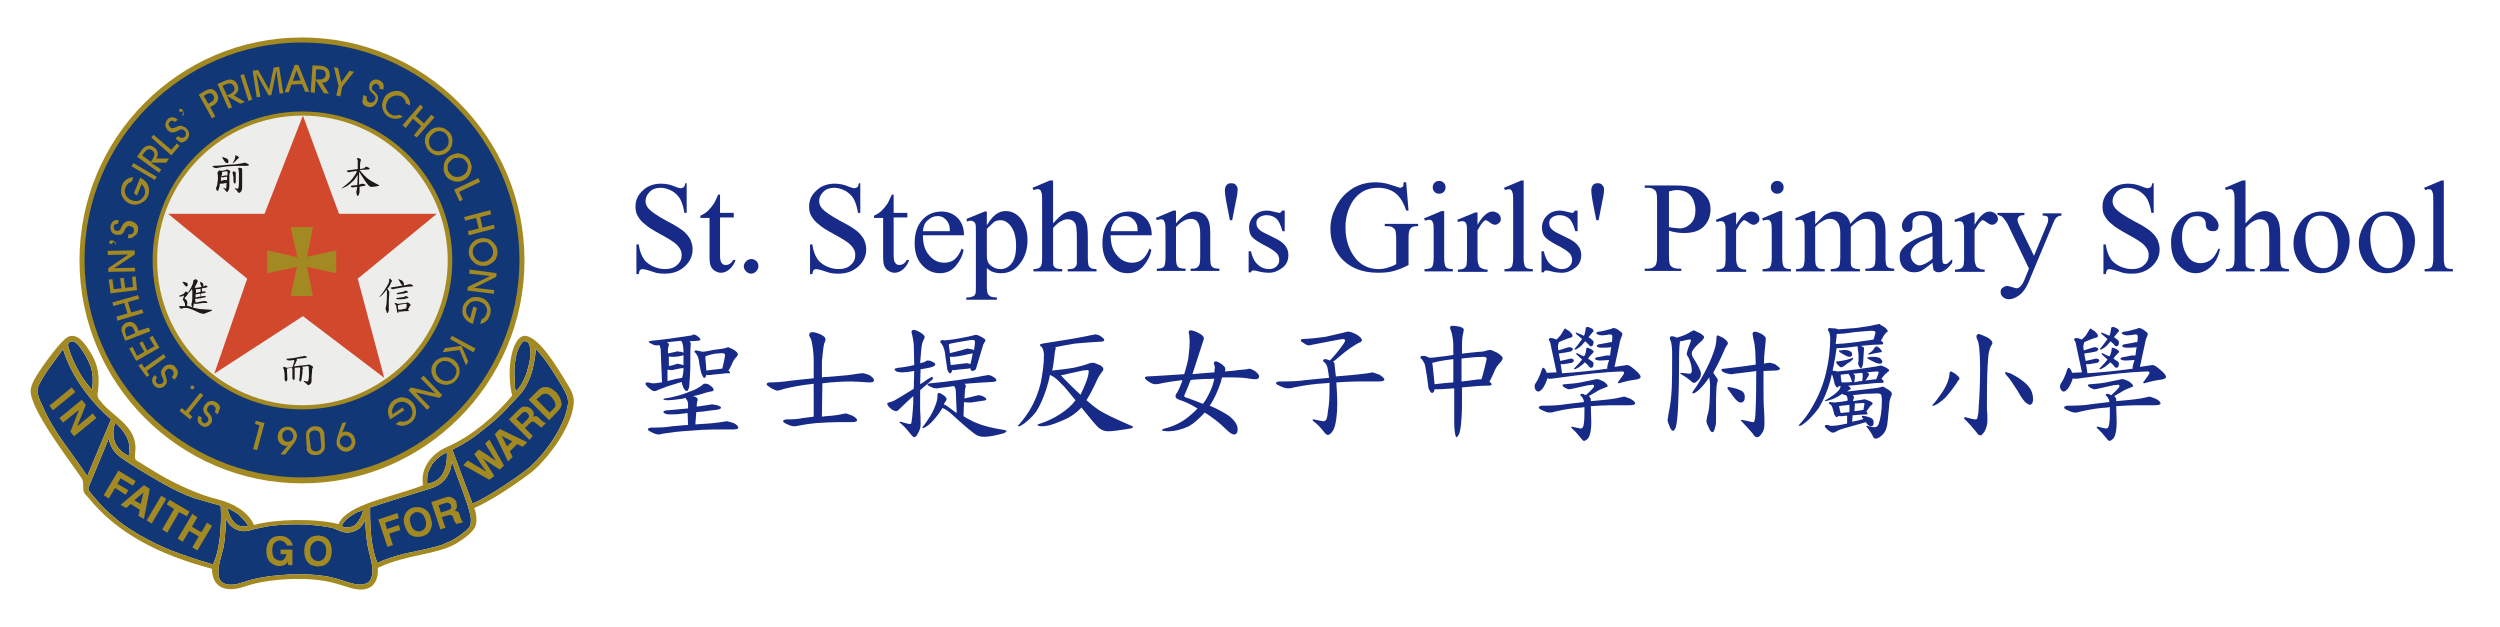 <?xml version="1.0" encoding="UTF-8" standalone="no"?>
<!-- Generator: Adobe Illustrator 28.0.0, SVG Export Plug-In . SVG Version: 6.00 Build 0)  -->

<svg
   version="1.1"
   id="圖層_1"
   x="0px"
   y="0px"
   viewBox="0 0 547.2 137.2"
   style="enable-background:new 0 0 547.2 137.2;"
   xml:space="preserve"
   sodipodi:docname="ssgps_logo.svg"
   inkscape:version="1.1.1 (c3084ef, 2021-09-22)"
   xmlns:inkscape="http://www.inkscape.org/namespaces/inkscape"
   xmlns:sodipodi="http://sodipodi.sourceforge.net/DTD/sodipodi-0.dtd"
   xmlns="http://www.w3.org/2000/svg"
   xmlns:svg="http://www.w3.org/2000/svg"><defs
   id="defs1041" /><sodipodi:namedview
   id="namedview1039"
   pagecolor="#ffffff"
   bordercolor="#666666"
   borderopacity="1.0"
   inkscape:pageshadow="2"
   inkscape:pageopacity="0.0"
   inkscape:pagecheckerboard="0"
   showgrid="false"
   inkscape:zoom="2.0084064"
   inkscape:cx="273.6"
   inkscape:cy="68.711192"
   inkscape:window-width="2481"
   inkscape:window-height="958"
   inkscape:window-x="0"
   inkscape:window-y="25"
   inkscape:window-maximized="0"
   inkscape:current-layer="圖層_1" />
<style
   type="text/css"
   id="style824">
	.st0{fill-rule:evenodd;clip-rule:evenodd;fill:#123776;}
	.st1{fill-rule:evenodd;clip-rule:evenodd;fill:#A38922;}
	.st2{fill-rule:evenodd;clip-rule:evenodd;fill:#EDEDEC;}
	.st3{fill-rule:evenodd;clip-rule:evenodd;fill:#D2482D;}
	.st4{fill-rule:evenodd;clip-rule:evenodd;fill:#1E1917;}
	.st5{fill:#172A88;}
</style>
<g
   id="g946">
	<path
   class="st0"
   d="M15.1,76.4c0.5,1.6,1.2,3.2,2,4.6c0.8,1.6,1.9,3,3.1,4.4c0-0.1,0-0.2,0-0.3c0.1-0.9,0.1-1.7,0.1-2.6   c-0.1-0.8-0.2-1.6-0.5-2.4s-0.7-1.6-1.1-2.3c-0.2-0.4-0.5-0.7-0.7-1.1c-0.4-0.6-0.8-1.2-1.3-1.6c-0.3-0.2-0.5-0.4-0.8-0.4   C14.7,74.8,14.8,75.6,15.1,76.4"
   id="path826" />
	<path
   class="st0"
   d="M19.1,104.2l5.2-12.4c-4.6-4-8.8-9.6-10.5-15.4C12,79,10,81.3,8.6,84.1c-0.3,0.6-0.4,1-0.4,1.7   c0.2,1,0.5,1.9,1,2.8C11.7,94.6,15.5,98.7,19.1,104.2"
   id="path828" />
	<path
   class="st0"
   d="M24.9,93.6c-0.2,1.2-0.1,2.4,0.4,3.5c0.5,1,1.4,2,2.9,2.7c0-0.5,0.1-1,0.1-1.6c0.1-1.9-1-3.6-2.3-4.9   c-0.3-0.3-0.5-0.5-0.8-0.8C25.1,93,25,93.3,24.9,93.6"
   id="path830" />
	<path
   class="st0"
   d="M46.6,123.6c0.2-0.5,0.4-1,0.6-1.5c0.7-2.2,1-4.5,1.1-6.8c0.1-1.5,0.1-3,0-4.6c-0.1,0-0.2-0.1-0.3-0.1   c-0.8-0.2-1.7-0.5-2.5-0.7c-1-0.3-2.1-0.6-3.1-0.9c-4.2-1.5-8.4-4.1-12.2-6.4c-1.3-0.8-2.7-1.7-3.8-2.5c-1-0.7-1.7-1.6-2.1-2.5   c-0.2-0.5-0.4-1-0.5-1.6l-4.1,9.9c-0.3,0.7-0.6,1-0.1,1.7c0.7,0.9,1.5,1.8,2.3,2.7c0.6,0.7,1.3,1.3,1.9,1.9   c0.7,0.6,1.4,1.2,2.1,1.8c0.7,0.6,1.5,1.1,2.2,1.6c0.8,0.5,1.6,1,2.4,1.5c1.1,0.6,2.2,1.2,3.4,1.8c1.2,0.6,2.4,1.1,3.6,1.6   c1.3,0.5,2.6,1,3.9,1.4c1.4,0.5,2.7,0.9,4.1,1.3"
   id="path832" />
	<path
   class="st0"
   d="M49.8,111.2c0.1,0.6,0.3,1.2,0.5,1.7c0.4,0.8,0.9,1.5,1.5,1.9s1.3,0.5,2.1,0.4c0.1,0,0.3,0,0.4-0.1   c-0.1-0.2-0.2-0.4-0.3-0.5c-0.4-0.6-0.9-1.1-1.4-1.6l-0.4-0.4C51.4,112,50.6,111.6,49.8,111.2"
   id="path834" />
	<path
   class="st0"
   d="M75.4,116.5c1.1,0.2,2-0.1,2.9-0.6c0.7-0.4,1.3-1.3,1.7-2.2c0,0.5,0,1,0,1.5c0.1,1.3,0.2,2.6,0.4,3.8   c0.3,2,1,3.6,1.1,5.5c0.1,0.6,0,1.3-0.2,1.9c-0.2,0.7-0.7,1.2-1.4,1.4c-1,0.3-2.2,0.1-3.2-0.2c-1-0.3-1.9-0.6-2.9-0.9   c-1.1-0.3-2.2-0.6-3.4-0.7c-3.1-0.4-6.2-0.4-9.2-0.1c-2.3,0.2-4.6,0.5-6.9,1.2c-1.5,0.5-3.1,1.1-4.6,0.8c-0.2,0-0.4-0.1-0.6-0.2   c-1.1-0.4-1.2-1.3-1.3-2.4c0-1.8,0.7-3.8,1.1-5.4c0.3-1.5,0.4-3,0.5-4.7c0-0.5,0-1.1,0-1.7c0.4,0.9,1,1.6,1.8,2.1s1.8,0.8,2.9,0.6   c0.3,0,0.5-0.1,0.8-0.2l1.2-0.3c0.8-0.2,1.7-0.3,2.5-0.5c2.8-0.4,5.5-0.5,8.3-0.4l1.2,0.1c1.5,0.1,3.4,0.4,4.5,0.6   C73.6,115.8,74.6,116.4,75.4,116.5"
   id="path836" />
	<path
   class="st0"
   d="M79.5,111.6c-0.1,0.5-0.2,0.9-0.4,1.3c-0.4,0.8-0.9,1.7-1.5,2.1s-1.3,0.5-2.1,0.4c-0.2,0-0.4-0.1-0.7-0.3   l0.2-0.4c0.2-0.3,0.4-0.6,0.7-0.9l0.7-0.6c0.6-0.4,1.2-0.8,1.8-1.1C78.7,112,79.1,111.8,79.5,111.6"
   id="path838" />
	<path
   class="st0"
   d="M93.5,105.9c1.7-0.3,2.8-1.1,3.4-2.2c0.7-1.2,1-2.9,0.9-4.7l-0.2,0.1c-1,0.5-1.8,1.1-2.6,2   c-0.2,0.2-0.4,0.4-0.5,0.7c-0.4,0.6-0.7,1.3-0.9,2c-0.1,0.5-0.1,0.9-0.1,1.4C93.5,105.4,93.5,105.6,93.5,105.9"
   id="path840" />
	<path
   class="st0"
   d="M98.9,101c-0.1,1.2-0.4,2.3-1,3.2c-0.7,1.3-1.9,2.1-3.6,2.7c-1.3,0.4-2.6,0.8-3.9,1.2c-3.1,1-6.3,1.9-9.4,3   c0,1.4,0,2.8,0.1,4.2c0.1,2.3,0.4,4.6,1.1,6.8c0.1,0.4,0.3,0.8,0.4,1.1c0.5-0.2,0.9-0.4,1.4-0.6c1-0.4,2-0.7,3-1s1.9-0.5,2.9-0.7   c2.2-0.5,4.5-0.9,6.7-1.6l2.1-0.9c1.1-0.6,2.2-1.3,3.2-2.2c0.5-0.4,1-0.9,1.1-1.5c0.1-0.7,0.1-1.4-0.1-2.1   c-0.3-1.4-0.8-2.8-1.3-4.2"
   id="path842" />
	<path
   class="st0"
   d="M117.3,76.4c-0.2,2.3-0.6,4.3-1.2,6c-0.4,1-0.9,2-1.4,2.8c-0.7,1.1-2.1,2.4-3,3.4c-1.4,1.6-2.9,3-4.6,4.4   l-3.3,2.6c-1,0.7-2,1.3-3,1.9c-0.6,0.3-1.2,0.6-1.8,0.9l4.4,11.8l1.4-0.6c2.8-1.5,5.4-3.2,8-5c1-0.7,2.1-1.5,3.1-2.3   c2.3-2.1,4.3-4.6,5.9-7.3c0.6-1,1.1-2.1,1.6-3.2c0.4-1,0.7-2.1,0.9-3.2c0.1-0.6,0-1.1-0.1-1.7c-0.3-0.9-0.8-1.6-1.2-2.4   c-1.7-2.8-3.3-5.5-5.5-7.9C117.4,76.5,117.4,76.4,117.3,76.4"
   id="path844" />
	<path
   class="st0"
   d="M112.9,85.7c0.9-0.9,1.6-2.1,2.2-3.6c0.4-1.2,0.8-2.6,1-4.1c0.1-0.6,0-2.7-0.6-3.1c-0.7-0.4-1-0.3-1.4,0.3   c-0.5,0.6-0.7,1.4-1,2.1c-0.2,0.8-0.3,1.5-0.4,2.3c-0.1,0.7-0.1,1.4-0.1,2.1c0,0.9,0.1,1.8,0.1,2.7   C112.7,84.7,112.8,85.2,112.9,85.7"
   id="path846" />
	<path
   class="st1"
   d="M15.1,76.4c0.5,1.6,1.2,3.2,2,4.6c0.8,1.6,1.9,3,3.1,4.4c0-0.1,0-0.2,0-0.3c0.1-0.9,0.1-1.7,0.1-2.6   c-0.1-0.8-0.2-1.6-0.5-2.4s-0.7-1.6-1.1-2.3c-0.2-0.4-0.5-0.7-0.7-1.1c-0.4-0.6-0.8-1.2-1.3-1.6c-0.3-0.2-0.5-0.4-0.8-0.4   C14.7,74.8,14.8,75.6,15.1,76.4 M19.1,104.2l5.2-12.4c-4.6-4-8.8-9.6-10.5-15.4C12,79,10,81.3,8.6,84.1c-0.3,0.6-0.4,1-0.4,1.7   c0.2,1,0.5,1.9,1,2.8C11.7,94.6,15.5,98.7,19.1,104.2z M24.9,93.6c-0.2,1.2-0.1,2.4,0.4,3.5c0.5,1,1.4,2,2.9,2.7   c0-0.5,0.1-1,0.1-1.6c0.1-1.9-1-3.6-2.3-4.9c-0.3-0.3-0.5-0.5-0.8-0.8C25.1,93,25,93.3,24.9,93.6z M46.6,123.6   c0.2-0.5,0.4-1,0.6-1.5c0.7-2.2,1-4.5,1.1-6.8c0.1-1.5,0.1-3,0-4.6c-0.1,0-0.2-0.1-0.3-0.1c-0.8-0.2-1.7-0.5-2.5-0.7   c-1-0.3-2.1-0.6-3.1-0.9c-4.2-1.5-8.4-4.1-12.2-6.4c-1.3-0.8-2.7-1.7-3.8-2.5c-1-0.7-1.7-1.6-2.1-2.5c-0.2-0.5-0.4-1-0.5-1.6   l-4.1,9.9c-0.3,0.7-0.6,1-0.1,1.7c0.7,0.9,1.5,1.8,2.3,2.7c0.6,0.7,1.3,1.3,1.9,1.9c0.7,0.6,1.4,1.2,2.1,1.8   c0.7,0.6,1.5,1.1,2.2,1.6c0.8,0.5,1.6,1,2.4,1.5c1.1,0.6,2.2,1.2,3.4,1.8c1.2,0.6,2.4,1.1,3.6,1.6c1.3,0.5,2.6,1,3.9,1.4   c1.4,0.5,2.7,0.9,4.1,1.3L46.6,123.6z M49.8,111.2c0.1,0.6,0.3,1.2,0.5,1.7c0.4,0.8,0.9,1.5,1.5,1.9s1.3,0.5,2.1,0.4   c0.1,0,0.3,0,0.4-0.1c-0.1-0.2-0.2-0.4-0.3-0.5c-0.4-0.6-0.9-1.1-1.4-1.6l-0.4-0.4C51.4,112,50.6,111.6,49.8,111.2z M75.4,116.5   c1.1,0.2,2-0.1,2.9-0.6c0.7-0.4,1.3-1.3,1.7-2.2c0,0.5,0,1,0,1.5c0.1,1.3,0.2,2.6,0.4,3.8c0.3,2,1,3.6,1.1,5.5   c0.1,0.6,0,1.3-0.2,1.9c-0.2,0.7-0.7,1.2-1.4,1.4c-1,0.3-2.2,0.1-3.2-0.2c-1-0.3-1.9-0.6-2.9-0.9c-1.1-0.3-2.2-0.6-3.4-0.7   c-3.1-0.4-6.2-0.4-9.2-0.1c-2.3,0.2-4.6,0.5-6.9,1.2c-1.5,0.5-3.1,1.1-4.6,0.8c-0.2,0-0.4-0.1-0.6-0.2c-1.1-0.4-1.2-1.3-1.3-2.4   c0-1.8,0.7-3.8,1.1-5.4c0.3-1.5,0.4-3,0.5-4.7c0-0.5,0-1.1,0-1.7c0.4,0.9,1,1.6,1.8,2.1s1.8,0.8,2.9,0.6c0.3,0,0.5-0.1,0.8-0.2   l1.2-0.3c0.8-0.2,1.7-0.3,2.5-0.5c2.8-0.4,5.5-0.5,8.3-0.4l1.2,0.1c1.5,0.1,3.4,0.4,4.5,0.6C73.6,115.8,74.6,116.4,75.4,116.5z    M79.5,111.6c-0.1,0.5-0.2,0.9-0.4,1.3c-0.4,0.8-0.9,1.7-1.5,2.1s-1.3,0.5-2.1,0.4c-0.2,0-0.4-0.1-0.7-0.3l0.2-0.4   c0.2-0.3,0.4-0.6,0.7-0.9l0.7-0.6c0.6-0.4,1.2-0.8,1.8-1.1C78.7,112,79.1,111.8,79.5,111.6z M93.5,105.9c1.7-0.3,2.8-1.1,3.4-2.2   c0.7-1.2,1-2.9,0.9-4.7l-0.2,0.1c-1,0.5-1.8,1.1-2.6,2c-0.2,0.2-0.4,0.4-0.5,0.7c-0.4,0.6-0.7,1.3-0.9,2c-0.1,0.5-0.1,0.9-0.1,1.4   C93.5,105.4,93.5,105.6,93.5,105.9z M98.9,101c-0.1,1.2-0.4,2.3-1,3.2c-0.7,1.3-1.9,2.1-3.6,2.7c-1.3,0.4-2.6,0.8-3.9,1.2   c-3.1,1-6.3,1.9-9.4,3c0,1.4,0,2.8,0.1,4.2c0.1,2.3,0.4,4.6,1.1,6.8c0.1,0.4,0.3,0.8,0.4,1.1c0.5-0.2,0.9-0.4,1.4-0.6   c1-0.4,2-0.7,3-1s1.9-0.5,2.9-0.7c2.2-0.5,4.5-0.9,6.7-1.6l2.1-0.9c1.1-0.6,2.2-1.3,3.2-2.2c0.5-0.4,1-0.9,1.1-1.5   c0.1-0.7,0.1-1.4-0.1-2.1c-0.3-1.4-0.8-2.8-1.3-4.2L98.9,101z M117.3,76.4c-0.2,2.3-0.6,4.3-1.2,6c-0.4,1-0.9,2-1.4,2.8   c-0.7,1.1-2.1,2.4-3,3.4c-1.4,1.6-2.9,3-4.6,4.4l-3.3,2.6c-1,0.7-2,1.3-3,1.9c-0.6,0.3-1.2,0.6-1.8,0.9l4.4,11.8l1.4-0.6   c2.8-1.5,5.4-3.2,8-5c1-0.7,2.1-1.5,3.1-2.3c2.3-2.1,4.3-4.6,5.9-7.3c0.6-1,1.1-2.1,1.6-3.2c0.4-1,0.7-2.1,0.9-3.2   c0.1-0.6,0-1.1-0.1-1.7c-0.3-0.9-0.8-1.6-1.2-2.4c-1.7-2.8-3.3-5.5-5.5-7.9C117.4,76.5,117.4,76.4,117.3,76.4z M112.9,85.7   c0.9-0.9,1.6-2.1,2.2-3.6c0.4-1.2,0.8-2.6,1-4.1c0.1-0.6,0-2.7-0.6-3.1c-0.7-0.4-1-0.3-1.4,0.3c-0.5,0.6-0.7,1.4-1,2.1   c-0.2,0.8-0.3,1.5-0.4,2.3c-0.1,0.7-0.1,1.4-0.1,2.1c0,0.9,0.1,1.8,0.1,2.7C112.7,84.7,112.8,85.2,112.9,85.7z M7.5,83.1   c-0.4,0.8-0.8,1.6-0.8,2.6c0.2,4.2,8,14.4,10.7,18.3c0.7,1,0.8,1.1,0.8,2.3c0,1.5,0.1,1.5,1.1,2.6c6.3,7.8,15.4,12.5,27.1,15.6   c0,3.1,1.8,4.8,5,4.4c1.6-0.2,3.1-0.9,4.5-1.2c3.8-0.9,9.6-1.3,14.1-0.7c3.5,0.4,6,1.7,8.2,2c2.6,0.3,4.2-0.9,4.5-3.5   c0-0.4,0-0.7,0-1.2c6.3-3,12.7-2.8,17.1-5.3c1.3-0.8,3.6-2.3,4.2-3.7c0.5-1.1,0.3-2.9-0.2-4.1c3.3-1.4,8.2-4.6,12.1-7.5   c3.1-2.3,7.7-8.1,9.2-13c0.9-3.2,0.6-4.2-1-6.8c-1.9-3.1-5.9-10-9.1-10.4c-2.9-0.1-4.3,7.3-2.9,13.1c-3.6,4.3-8.7,8.8-14.2,11.2   c-3.3,1.4-6,4.6-5.3,8.4c-6.2,2.5-16.7,4.1-18.5,8.5c-5.4-1.3-13.7-1.1-18.5,0.2c-1.4-3.1-4.8-4.8-7.9-5.6   c-3.6-0.9-6.3-2.1-9.6-3.7c-2.8-1.4-5.1-2.9-7.7-4.5c-0.4-0.2-0.8-0.5-0.8-0.7c-0.2-0.6,0.2-2,0-3.2c-0.5-4.1-4.7-6.1-7-8.7   c-0.7-0.8-1.1-1.2-1.2-1.7c-0.1-0.4,0-0.9,0.1-1.7c0.4-3.9-0.5-6.2-2.1-8.6c-1.3-2-3.2-4.3-5.4-2.1C11.8,76.5,8.4,81.4,7.5,83.1z"
   id="path848" />
	<path
   class="st1"
   d="M66.1,8.2c26.8,0,48.7,21.9,48.7,48.8s-21.9,48.8-48.7,48.8S17.4,83.9,17.4,57S39.2,8.2,66.1,8.2"
   id="path850" />
	<path
   class="st0"
   d="M66.1,9.3c26.2,0,47.6,21.4,47.6,47.6s-21.4,47.6-47.6,47.6S18.5,83.1,18.5,56.9S39.9,9.3,66.1,9.3"
   id="path852" />
	<path
   class="st1"
   d="M66.2,24.4C84.3,24.4,99,39,99,57S84.3,89.6,66.2,89.6C48.1,89.7,33.4,75,33.4,57S48.1,24.4,66.2,24.4"
   id="path854" />
	<path
   class="st2"
   d="M66.2,25.3C83.7,25.3,98,39.6,98,57S83.7,88.7,66.2,88.7S34.4,74.5,34.4,57C34.3,39.6,48.6,25.3,66.2,25.3"
   id="path856" />
	<polyline
   class="st3"
   points="46.9,81.8 54.1,61 36.8,46.8 57.9,46.8 66.3,25.3 74.2,46.8 95.6,46.8 78.3,61 84.1,82.7 66.3,69.2     "
   id="polyline858" />
	<path
   class="st1"
   d="M67.9,120.6c0,0.7,0.1,1.2,0.4,1.5c0.2,0.3,0.5,0.5,0.8,0.6c0.1,0,0.2,0,0.3,0.1c0.1,0,0.2,0,0.3,0   c0.1,0,0.2,0,0.2,0c0.1,0,0.2,0,0.3-0.1c0.3-0.1,0.6-0.3,0.8-0.6c0.2-0.3,0.4-0.8,0.4-1.5s-0.1-1.2-0.4-1.5   c-0.2-0.3-0.5-0.5-0.8-0.6c-0.1,0-0.2-0.1-0.3-0.1c-0.1,0-0.2,0-0.2,0c-0.1,0-0.2,0-0.3,0c-0.1,0-0.2,0-0.3,0.1   c-0.3,0.1-0.6,0.3-0.8,0.6C68,119.4,67.9,119.9,67.9,120.6 M66.6,120.6c0-0.9,0.2-1.6,0.5-2.1s0.7-0.8,1.1-1   c0.3-0.1,0.5-0.2,0.8-0.2c0.2,0,0.4-0.1,0.6-0.1s0.4,0,0.6,0.1c0.2,0,0.5,0.1,0.8,0.2c0.4,0.2,0.8,0.5,1.1,1   c0.3,0.5,0.5,1.2,0.5,2.1s-0.2,1.6-0.5,2.1s-0.7,0.8-1.1,1c-0.3,0.1-0.5,0.2-0.8,0.2c-0.2,0-0.4,0.1-0.6,0.1s-0.4,0-0.6-0.1   c-0.2,0-0.5-0.1-0.8-0.2c-0.4-0.2-0.8-0.5-1.1-1S66.6,121.5,66.6,120.6L66.6,120.6z M61.4,121.4v-1.1H64v3.4h-0.9l-0.1-0.8   c0,0.1-0.1,0.1-0.1,0.2s-0.1,0.1-0.1,0.2c-0.2,0.2-0.4,0.3-0.6,0.4c-0.3,0.1-0.6,0.2-1,0.2c-0.8,0-1.4-0.3-2-0.8s-0.9-1.4-0.9-2.5   c0-0.9,0.2-1.6,0.7-2.3c0.5-0.7,1.3-1,2.3-1c0.7,0,1.3,0.2,1.7,0.5s0.7,0.6,0.9,1c0,0.1,0.1,0.2,0.1,0.3c0,0.1,0,0.2,0.1,0.3h-1.3   c0,0,0-0.1-0.1-0.2c0-0.1-0.1-0.2-0.2-0.3c-0.1-0.1-0.3-0.3-0.5-0.4s-0.4-0.2-0.7-0.2c-0.5,0-0.9,0.2-1.2,0.5   c-0.4,0.4-0.5,0.9-0.5,1.7c0,0.8,0.2,1.4,0.5,1.7c0.4,0.3,0.8,0.5,1.2,0.5l0,0l0,0c0.1,0,0.2,0,0.3,0s0.3-0.1,0.4-0.2   c0.2-0.1,0.3-0.2,0.4-0.4c0.1-0.2,0.2-0.4,0.3-0.8h-1.3C61.4,121.3,61.4,121.4,61.4,121.4z"
   id="path860" />
	<path
   class="st1"
   d="M16.9,93.3l3.4-2.8l0.8,1l-4.9,4l-0.8-1l1.9-4.8l0,0l-3.5,2.8l-0.8-1l4.9-4l0.9,1.1L16.9,93.3 M16.5,85.8   l-4.9,4l-0.8-1l4.9-4L16.5,85.8z"
   id="path862" />
	<path
   class="st1"
   d="M43.5,117.4l-2.1-1.2l-1.4,2.4l-1.1-0.7l3.2-5.4l1.1,0.7l-1.2,2.1l2.1,1.2l1.2-2.1l1.1,0.7l-3.2,5.4l-1.1-0.7    M39.2,112.1l-2.6,4.5l-1.1-0.7l2.6-4.5l-1.6-1l0.6-1l4.4,2.6l-0.6,1L39.2,112.1z M36.4,109.2l-3.2,5.4l-1.1-0.7l3.2-5.4   L36.4,109.2z M31.4,107.8l-2,1.7l1.4,0.8L31.4,107.8L31.4,107.8z M28.6,110.3l-1,0.9l-1.2-0.7l5.1-4.3l1.3,0.8l-1.3,6.6l-1.2-0.7   l0.3-1.3L28.6,110.3z M25.2,106.8l-1.4,2.3l-1.1-0.7l3.2-5.4l3.8,2.3l-0.6,1l-2.7-1.6l-0.7,1.2l2.4,1.4l-0.6,1L25.2,106.8z"
   id="path864" />
	<path
   class="st1"
   d="M96.5,112.2l1.5-0.5c0.3-0.1,0.5-0.2,0.7-0.4c0.1-0.2,0.1-0.4,0-0.7v-0.1c0,0,0-0.1-0.1-0.1   c-0.1-0.1-0.2-0.2-0.4-0.3c-0.2-0.1-0.4-0.1-0.7,0l-1.5,0.5 M96.4,115.9l-2-6l3-1c0.5-0.2,0.9-0.2,1.3-0.1c0.3,0.1,0.6,0.3,0.8,0.5   c0.1,0.1,0.2,0.2,0.3,0.4c0.1,0.1,0.1,0.2,0.1,0.3c0.1,0.3,0.1,0.6,0.1,1c-0.1,0.3-0.2,0.6-0.5,0.8l0,0l0,0c0.3,0,0.5,0.1,0.7,0.2   s0.4,0.5,0.5,1c0.1,0.4,0.3,0.7,0.3,0.9c0.1,0.1,0.2,0.2,0.3,0.2v0.2l-1.4,0.4c-0.1-0.1-0.2-0.3-0.3-0.4c-0.1-0.2-0.2-0.4-0.3-0.7   c-0.1-0.4-0.3-0.7-0.4-0.8c-0.2-0.1-0.5-0.1-0.9,0l-1.3,0.4l0.8,2.3L96.4,115.9z M89.9,114.7c0.2,0.7,0.5,1.1,0.8,1.3   c0.3,0.2,0.7,0.3,1,0.3c0.1,0,0.2,0,0.3,0c0.1,0,0.2,0,0.2-0.1c0.1,0,0.2-0.1,0.2-0.1c0.1,0,0.2-0.1,0.2-0.1   c0.3-0.2,0.5-0.5,0.6-0.8c0.1-0.4,0.1-0.9-0.1-1.5s-0.5-1.1-0.8-1.3c-0.3-0.2-0.7-0.3-1-0.3c-0.1,0-0.2,0-0.3,0   c-0.1,0-0.2,0-0.2,0.1c-0.1,0-0.2,0.1-0.2,0.1c-0.1,0-0.2,0.1-0.2,0.1c-0.3,0.2-0.5,0.5-0.6,0.8C89.6,113.6,89.7,114.1,89.9,114.7   L89.9,114.7z M88.6,115.1c-0.3-0.9-0.3-1.6-0.1-2.1c0.2-0.5,0.4-1,0.8-1.3c0.2-0.2,0.4-0.3,0.6-0.4s0.4-0.2,0.5-0.2   s0.3-0.1,0.6-0.1c0.2,0,0.5,0,0.8,0c0.4,0.1,0.9,0.2,1.4,0.6c0.5,0.3,0.9,0.9,1.1,1.8c0.3,0.9,0.3,1.6,0.1,2.1   c-0.2,0.5-0.4,1-0.8,1.3c-0.2,0.2-0.4,0.3-0.7,0.4c-0.2,0.1-0.4,0.2-0.5,0.2s-0.3,0.1-0.6,0.1c-0.2,0-0.5,0-0.8,0   c-0.5-0.1-0.9-0.2-1.4-0.6C89.3,116.6,88.9,116,88.6,115.1L88.6,115.1z M85.2,116.8l0.8,2.5l-1.2,0.4l-2-6l4.2-1.4l0.3,1.1l-3,1   l0.4,1.4l2.6-0.9l0.3,1.1L85.2,116.8z"
   id="path866" />
	<path
   class="st1"
   d="M117.4,87.4l2.9,2.9l0.9-0.9c0.4-0.4,0.5-0.8,0.3-1.2c-0.1-0.4-0.4-0.8-0.7-1.2l0,0l0,0   c-0.5-0.5-0.9-0.8-1.2-0.8c-0.3-0.1-0.6,0-0.8,0.1c-0.1,0-0.1,0.1-0.2,0.1c-0.1,0.1-0.1,0.1-0.2,0.2 M120.2,92l-4.5-4.5l2-2   c0.6-0.6,1.1-0.8,1.7-0.8s1.1,0.2,1.5,0.5c0.1,0.1,0.3,0.2,0.4,0.3c0.1,0.1,0.2,0.2,0.4,0.3c0.1,0.1,0.2,0.2,0.3,0.4   c0.1,0.1,0.2,0.3,0.3,0.4c0.3,0.5,0.5,1,0.6,1.6s-0.2,1.2-0.7,1.7L120.2,92z M114.3,92.9l1.1-1.1c0.2-0.2,0.4-0.5,0.4-0.7   s-0.1-0.4-0.3-0.6l-0.1-0.1l-0.1-0.1c-0.1-0.1-0.3-0.1-0.5-0.1s-0.4,0.1-0.6,0.3l-1.2,1.2L114.3,92.9z M115.9,96.3l-4.5-4.5   l2.2-2.2c0.4-0.4,0.7-0.6,1.1-0.6c0.3,0,0.7,0,0.9,0.1c0.1,0.1,0.3,0.1,0.4,0.2s0.2,0.2,0.3,0.2c0.2,0.2,0.4,0.5,0.5,0.8   s0,0.6-0.1,0.9l0,0l0,0c0.2-0.1,0.5-0.1,0.7-0.1s0.5,0.3,0.9,0.7c0.3,0.3,0.6,0.5,0.7,0.6s0.3,0.1,0.4,0.1l0.1,0.1l-1,1   c-0.1-0.1-0.3-0.2-0.4-0.3c-0.1-0.1-0.3-0.3-0.6-0.5c-0.3-0.3-0.6-0.5-0.8-0.5c-0.2-0.1-0.5,0.1-0.8,0.4l-1,1l1.7,1.7L115.9,96.3z    M109.8,95.4l1.2,2.3l1.1-1.1L109.8,95.4L109.8,95.4z M111.6,98.8l0.6,1.2l-1,1l-2.9-6l1.1-1.1l6,2.9l-1,1l-1.2-0.6L111.6,98.8z    M107.1,105l-5.7-3.2l1-1c1.4,0.9,2.3,1.4,2.8,1.7c0.5,0.3,0.8,0.5,1.1,0.7l0,0l0,0c0,0,0,0,0.1,0l0,0l0,0l0,0l0,0l0,0l0,0   c-0.2-0.3-0.4-0.6-0.8-1.1c-0.3-0.5-0.9-1.4-1.8-2.7l1-1c1.3,0.8,2.2,1.4,2.6,1.7c0.4,0.3,0.8,0.5,1.1,0.7l0,0l0,0l0.1,0.1l0.1,0.1   l0,0l0,0l0,0c-0.2-0.2-0.4-0.6-0.7-1c-0.3-0.5-0.9-1.4-1.8-2.9l0.9-0.9l3.2,5.7l-0.9,0.9c-1.1-0.7-1.8-1.2-2.3-1.5   s-0.9-0.6-1.3-0.9l0,0l0,0c-0.1-0.1-0.1-0.1-0.2-0.2s-0.2-0.1-0.2-0.2l0,0c0.1,0.1,0.1,0.1,0.2,0.2c0,0.1,0.1,0.1,0.1,0.2   c0,0,0,0.1,0.1,0.1c0,0,0,0.1,0.1,0.1c0.2,0.3,0.5,0.8,0.8,1.2c0.3,0.5,0.8,1.3,1.5,2.4L107.1,105z"
   id="path868" />
	<polyline
   class="st1"
   points="65.1,56.3 63.6,49.7 68.5,49.7 67.2,56.2 73.6,54.8 73.6,59.8 67.2,58.4 68.5,64.8 63.6,64.8    65,58.4 58.5,59.8 58.5,54.8  "
   id="polyline870" />
	<path
   class="st4"
   d="M66.1,80.3c0.1,0.1,0.2,0.2,0.2,0.2s0,0.1,0,0.2c-0.1,0.1-0.1,0.4-0.1,0.9c-0.1,0.6-0.1,1-0.2,1.3   c0,0.2-0.1,0.4-0.1,0.5c-0.1,0.1-0.1,0.1-0.2,0.1c0,0-0.1,0-0.1-0.1s-0.1-0.1-0.1-0.2c0,0,0-0.3,0.1-0.7c0-0.5,0.1-1.1,0.1-1.8   c0-0.1,0-0.2-0.1-0.2v-0.1c-0.4,0-0.7,0.1-1.1,0.1v0.1v2.2c0,0.1,0,0.2-0.1,0.3c0,0.1-0.1,0.1-0.1,0.1s-0.1-0.1-0.2-0.2   S64,82.8,64,82.8s0-0.1,0-0.2s0-0.3,0-0.4c0-0.3,0-0.7,0-1.1c0-0.2,0-0.4-0.1-0.6l0,0c-0.2,0-0.5,0.1-0.7,0.1s-0.3,0.1-0.4,0.1   l0.1,2.3c0,0.1,0,0.2-0.1,0.3c0,0.1-0.1,0.2-0.2,0.2c-0.1,0-0.1-0.1-0.2-0.2c-0.1-0.1-0.1-0.2-0.1-0.3c0,0,0-0.1,0-0.2   c0-0.2,0-0.3,0-0.4c0-0.4,0-0.8-0.1-1.2c0-0.2-0.1-0.4-0.2-0.6c0-0.1,0-0.1,0-0.1c0-0.1,0-0.2,0.1-0.2s0.2,0,0.4,0.1   c0,0,0.1,0,0.1,0.1l0,0c0.1,0,0.5,0,1.4-0.1c0.1-0.3,0.2-0.6,0.3-0.9c0.1-0.2,0.1-0.4,0.1-0.6v-0.1c-0.4,0-0.7,0.1-0.9,0.1   c-0.3,0-0.5,0-0.6-0.1s-0.2-0.1-0.2-0.2s0.1-0.1,0.4-0.1c0.6-0.1,1.3-0.1,2-0.3c0.5-0.1,0.9-0.2,1.2-0.2c0.1,0,0.2-0.1,0.2-0.1   c0.1,0,0.3,0,0.5,0.1c0.1,0.1,0.2,0.1,0.2,0.2s-0.1,0.1-0.3,0.1c-0.2,0.1-0.7,0.1-1.4,0.2c-0.2,0-0.4,0-0.6,0.1   c0.1,0.1,0.1,0.1,0.1,0.2c0,0,0,0.1-0.1,0.2c-0.1,0.2-0.2,0.3-0.2,0.5c-0.2,0.3-0.3,0.5-0.4,0.7c0.7-0.1,1.6-0.2,2.7-0.3   c0.2,0,0.4-0.1,0.5-0.1s0.2,0,0.2,0c0.1,0,0.2,0.1,0.6,0.3c0.2,0.1,0.2,0.2,0.2,0.3c0,0.1,0,0.1-0.1,0.2c-0.1,0.2-0.1,0.5-0.1,0.8   c-0.1,0.8-0.1,1.2-0.1,1.2c0,0.1,0,0.2,0,0.3l0,0l0,0c0,0.1,0,0.2,0,0.3c0,0.4-0.1,0.7-0.2,0.8c-0.2,0.2-0.4,0.3-0.5,0.3   s-0.1,0-0.2-0.1c-0.2-0.2-0.4-0.4-0.7-0.6c-0.1-0.1-0.1-0.1-0.1-0.2l0,0c0,0,0.1,0,0.2,0c0.3,0.1,0.5,0.1,0.6,0.1s0.2-0.1,0.2-0.3   c0.2-0.6,0.1-1.7,0.1-2.4c0-0.3,0-0.5-0.1-0.6c-0.1,0-0.2-0.1-0.3-0.1C67.1,80.2,66.7,80.2,66.1,80.3"
   id="path872" />
	<path
   class="st4"
   d="M52.3,36.7c0.1,0,0.3,0,0.5,0.1c0.1,0,0.2,0.1,0.2,0.2c0,0,0,0.1,0,0.2c0,0.1,0,0.3,0,0.6c0,0.7,0,1.3,0,1.8   s0,0.9,0,1.4c0,0.4-0.1,0.7-0.2,0.9c-0.2,0.2-0.3,0.3-0.5,0.3c-0.1,0-0.1,0-0.2-0.1c-0.1-0.2-0.3-0.5-0.6-0.7   c-0.1-0.1-0.1-0.1-0.1-0.2l0,0h0.1c0.3,0.1,0.4,0.1,0.5,0.1s0.2-0.1,0.2-0.3c0.1-0.3,0.1-1,0.1-2.3c0-0.6,0-1.2-0.1-1.6   c0-0.2-0.1-0.3-0.1-0.3C52.3,36.8,52.3,36.7,52.3,36.7 M51.1,37.5c0,0,0.1,0,0.3,0.1c0.1,0,0.2,0.1,0.2,0.2v2c0,0.1,0,0.2-0.1,0.3   c0,0.1-0.1,0.1-0.1,0.1c-0.1,0-0.1-0.1-0.2-0.2c-0.1-0.1-0.1-0.2-0.1-0.2s0-0.1,0-0.2c0-0.1,0-0.3,0-0.4c0-0.3,0-0.6-0.1-0.9   c0-0.2-0.1-0.3-0.1-0.5v-0.1C51,37.6,51,37.5,51.1,37.5z M53.6,35.6c0,0,0.2,0.1,0.5,0.2c0.2,0.1,0.4,0.2,0.4,0.3s-0.2,0.2-0.5,0.2   h-1.5c-0.6,0-1.4,0-2.4,0.1c-0.7,0-1.4,0.2-2.3,0.3c-0.2,0.1-0.4,0.1-0.4,0.1c-0.1,0-0.3,0-0.5-0.1s-0.4-0.2-0.4-0.2   c0-0.1,0.1-0.1,0.2-0.2c0.9,0,1.5-0.1,1.9-0.1c0.8-0.1,1.6-0.2,2.6-0.2c0.9-0.1,1.5-0.2,2-0.3C53.5,35.6,53.6,35.6,53.6,35.6z    M51.6,34c0.1,0,0.2,0.1,0.4,0.2c0.2,0.1,0.3,0.2,0.3,0.3c0,0,0,0.1-0.1,0.1c-0.1,0.1-0.2,0.2-0.3,0.3c-0.2,0.2-0.5,0.5-0.7,0.7   c-0.2,0.1-0.3,0.2-0.3,0.2l0,0c0.2-0.4,0.4-0.7,0.5-1s0.1-0.5,0.1-0.6C51.4,34,51.5,34,51.6,34z M48.7,34.4c0.1,0,0.2,0,0.4,0.1   c0.3,0.1,0.5,0.2,0.7,0.3c0.1,0.1,0.2,0.3,0.2,0.6c0,0.2-0.1,0.3-0.3,0.3c-0.1,0-0.2,0-0.3-0.1c-0.2-0.2-0.4-0.5-0.7-1   C48.6,34.6,48.6,34.5,48.7,34.4C48.6,34.5,48.6,34.4,48.7,34.4z M48.4,38.6C48.4,38.6,48.5,38.6,48.4,38.6c0.4-0.1,0.6-0.1,0.9-0.2   c0.1,0,0.1,0,0.1,0c0.1,0,0.2,0,0.3,0h0.1c0-0.2,0-0.4,0-0.7c0-0.1,0-0.2,0-0.2h-0.1c0,0-0.2,0-0.4,0c-0.3,0.1-0.5,0.1-0.6,0.1   s-0.1,0-0.1,0l0,0v0.1c0,0.1,0,0.3,0,0.6C48.4,38.5,48.4,38.6,48.4,38.6z M48.3,39.6L48.3,39.6c0.3-0.1,0.6-0.1,0.8-0.2   c0.1,0,0.1,0,0.1,0c0.1,0,0.2,0,0.3,0s0.1,0,0.2,0.1v-0.1c0-0.2,0-0.4,0-0.7h-0.1c-0.1,0-0.2,0-0.2,0c-0.1,0-0.2,0-0.5,0.1   c-0.1,0-0.2,0-0.3,0s-0.2,0-0.3,0l0,0C48.4,39.1,48.4,39.4,48.3,39.6z M48,37.3c0.1,0,0.2,0,0.3,0.1l0,0c0.2,0,0.5-0.1,0.8-0.1   c0.2-0.1,0.4-0.1,0.5-0.2c0.1,0,0.1,0,0.2,0c0.1,0,0.2,0.1,0.4,0.2c0.2,0.1,0.2,0.2,0.2,0.3s0,0.1-0.1,0.2c-0.1,0.2-0.1,0.5-0.1,1   c0,0.6,0,1,0,1.3c0,0.2,0,0.4,0,0.7c0,0.4-0.1,0.7-0.2,0.9c-0.1,0.2-0.2,0.3-0.3,0.3c0,0-0.1,0-0.2-0.1c-0.2-0.3-0.4-0.5-0.6-0.7   c-0.1-0.1-0.1-0.1-0.1-0.1l0,0h0.1c0.3,0.1,0.5,0.2,0.5,0.2s0.1,0,0.1-0.1c0-0.2,0.1-0.6,0.1-1.2c0,0-0.1,0-0.2,0.1   c-0.1,0-0.2,0-0.2,0c-0.1,0-0.2,0-0.4,0.1c-0.1,0-0.2,0-0.3,0s-0.2,0-0.3,0c0,0,0,0-0.1,0c0,0.5-0.1,0.9-0.2,1.1   c-0.1,0.4-0.2,0.5-0.3,0.5s-0.1-0.1-0.2-0.2c-0.1-0.2-0.1-0.3-0.1-0.4c0-0.1,0-0.2,0.1-0.3c0.1-0.3,0.2-0.6,0.2-1   c0.1-0.3,0.1-0.7,0.1-1.2c0-0.3,0-0.5-0.1-0.7c0-0.1,0-0.1,0-0.2C47.8,37.4,47.9,37.3,48,37.3z"
   id="path874" />
	<path
   class="st4"
   d="M80.2,36.5c0,0,0.1,0,0.3,0.1c0.2,0.1,0.4,0.2,0.4,0.3s-0.1,0.2-0.3,0.2c-0.6,0-1.2,0.1-1.9,0.1   c0.7,0.9,1.3,1.5,1.8,1.9s1.2,0.8,2.2,1.3c0.2,0.1,0.3,0.1,0.3,0.2c0,0-0.1,0.1-0.2,0.1c-0.4,0.1-0.9,0.2-1.4,0.2   c-0.3,0-0.6-0.1-0.7-0.3c-0.4-0.4-1.1-1.4-2.1-3c0,0.7,0,1.4,0,2.3c0,0.2,0,0.3,0,0.5c0.1,0,0.2,0,0.3-0.1c0.2,0,0.3-0.1,0.3-0.1   c0.1,0,0.2,0,0.5,0.1c0.2,0.1,0.3,0.1,0.3,0.2c0,0.1-0.1,0.2-0.4,0.2c-0.2,0-0.4,0.1-0.5,0.1s-0.2,0-0.4,0.1c0,0.1,0,0.1,0,0.2   c0,0.3,0,0.6,0,0.8c0,0.3-0.1,0.5-0.2,0.8c-0.1,0.2-0.2,0.2-0.2,0.2c-0.1,0-0.1-0.1-0.2-0.3S78,42.2,78,42c0-0.1,0-0.2,0.1-0.5   c0-0.1,0-0.3,0.1-0.6l0,0h-0.1c-0.3,0-0.5,0.1-0.7,0.1s-0.3,0-0.4,0c-0.2-0.1-0.2-0.1-0.2-0.2c0-0.1,0.1-0.2,0.4-0.2   c0.4,0,0.7-0.1,1-0.1c0-0.6,0.1-1.3,0.1-2.2c0,0,0,0-0.1,0.1c-0.3,0.5-0.6,1-1,1.3c-0.4,0.4-0.8,0.7-1.2,1   c-0.4,0.2-0.8,0.4-1.3,0.6l0,0c0,0,0.1-0.1,0.2-0.2c0.8-0.6,1.4-1.1,1.8-1.5s0.8-1,1.2-1.6c0.1-0.2,0.2-0.4,0.2-0.6   c-0.4,0.1-0.8,0.1-1.3,0.2c-0.2,0-0.2,0.1-0.3,0.1c-0.1,0-0.3,0-0.4-0.1c-0.2-0.1-0.2-0.1-0.2-0.2c0,0,0.1-0.1,0.2-0.1   c0.8-0.1,1.6-0.2,2.2-0.3v-0.5c0-0.6,0-1,0-1.2s0-0.3-0.1-0.4c-0.1-0.1-0.1-0.2-0.1-0.2s0.1-0.1,0.2-0.1s0.2,0,0.4,0.1   c0.2,0.1,0.3,0.2,0.3,0.3s0,0.2-0.1,0.3c0,0.1-0.1,0.4-0.1,0.8c0,0.3,0,0.6,0,0.9c0.4-0.1,0.7-0.1,1-0.2   C79.9,36.5,80.1,36.5,80.2,36.5"
   id="path876" />
	<path
   class="st4"
   d="M87.2,67.8c0.5,0,0.9-0.1,1.3-0.2c0.2,0,0.3-0.1,0.4-0.1c0-0.1,0.1-0.3,0.1-0.5s0-0.3,0-0.4s-0.1-0.1-0.3-0.1   c-0.1,0-0.3,0-0.6,0.1c-0.3,0-0.6,0.1-0.9,0.2h-0.1v0.1C87.1,67.3,87.1,67.6,87.2,67.8 M86.5,66.3c0.1,0,0.2,0,0.3,0.1   c0.1,0,0.1,0.1,0.2,0.1s0.2,0,0.3,0c0.3-0.1,0.8-0.1,1.5-0.2c0.1,0,0.2,0,0.3-0.1c0.1,0,0.1,0,0.1,0c0.1,0,0.2,0.1,0.4,0.2   c0.2,0.2,0.3,0.3,0.3,0.4c0,0,0,0.1-0.1,0.1c-0.2,0.2-0.3,0.3-0.3,0.5c-0.1,0.2-0.2,0.3-0.2,0.3v0.1l0,0c0.1,0.1,0.2,0.1,0.2,0.2   c0,0,0,0.1-0.1,0.1c-0.3,0-0.5,0-0.7,0c-0.7,0.1-1,0.1-1,0.1c-0.2,0-0.3,0-0.4,0h-0.1l0,0c0,0.1,0,0.2,0,0.2c0,0.1-0.1,0.1-0.1,0.1   c-0.1,0-0.1,0-0.1-0.1c-0.1-0.1-0.1-0.2-0.1-0.3l-0.1-0.6c0-0.3-0.1-0.5-0.1-0.6s-0.1-0.2-0.2-0.3h-0.1   C86.4,66.4,86.4,66.3,86.5,66.3z M88.7,64.8c0.1,0,0.2,0,0.4,0.1c0.2,0.1,0.3,0.1,0.3,0.2s-0.1,0.1-0.3,0.2c-0.2,0-0.3,0-0.4,0.1   c-0.1,0-0.4,0.1-0.9,0.1c-0.3,0-0.4,0-0.6,0c-0.1,0-0.3,0-0.3,0c-0.1-0.1-0.2-0.1-0.2-0.1c0-0.1,0.1-0.1,0.3-0.2   c0.5-0.1,1-0.1,1.5-0.2C88.6,64.8,88.7,64.8,88.7,64.8z M88.6,63.6c0.1,0,0.2,0,0.4,0.1c0.2,0.1,0.3,0.1,0.3,0.2   c0,0.1-0.1,0.1-0.3,0.2c-0.2,0-0.3,0-0.4,0.1c-0.1,0-0.4,0.1-0.8,0.1c-0.2,0-0.4,0.1-0.5,0.1s-0.3,0-0.3,0c-0.1,0-0.2-0.1-0.2-0.1   c0-0.1,0.1-0.1,0.3-0.2c0.5-0.1,1-0.2,1.4-0.3C88.5,63.7,88.6,63.6,88.6,63.6z M87.2,61.1c0.1,0,0.2,0,0.3,0.1   c0.3,0.1,0.5,0.2,0.7,0.4c0.1,0.2,0.2,0.4,0.2,0.7c0,0.1,0,0.1,0,0.2c0.3-0.1,0.5-0.1,0.8-0.2c0.3-0.1,0.5-0.1,0.6-0.1   c0,0,0.1,0,0.3,0.1c0.2,0.1,0.3,0.2,0.3,0.3s-0.1,0.1-0.3,0.1c-0.6,0-1.3,0.1-2,0.2c-0.4,0.1-1,0.2-1.7,0.3c-0.1,0-0.2,0.1-0.3,0.1   c-0.1,0-0.3,0-0.4-0.1c-0.2-0.1-0.2-0.1-0.2-0.2c0,0,0.1-0.1,0.2-0.1c0.9-0.1,1.7-0.3,2.4-0.4c0,0,0-0.1-0.1-0.1   c-0.2-0.2-0.4-0.5-0.7-1.1C87.2,61.2,87.2,61.2,87.2,61.1L87.2,61.1z M85.2,61c0.1,0,0.1,0,0.3,0.1c0.2,0.2,0.3,0.3,0.3,0.4   c0,0.1,0,0.1-0.1,0.2c-0.1,0.1-0.2,0.2-0.2,0.4c-0.2,0.4-0.4,0.8-0.7,1.1c0,0,0.1,0.1,0.1,0.2c0.2,0.2,0.3,0.4,0.3,0.5   c0,0,0,0.1,0,0.3c0,0.2-0.1,0.9-0.1,1.8v1.8c0,0.1,0,0.3-0.1,0.5s-0.1,0.2-0.2,0.2s-0.2-0.1-0.2-0.3c-0.1-0.3-0.2-0.5-0.2-0.6   s0-0.2,0.1-0.5c0.1-0.5,0.2-1.5,0.2-3c0-0.2,0-0.5-0.1-0.7c-0.1,0.1-0.1,0.2-0.2,0.3c-0.3,0.4-0.6,0.7-0.9,1   C83.3,64.9,83.1,65,83,65l0,0c0,0,0-0.1,0.1-0.1c0.3-0.4,0.7-0.8,1-1.3c0.3-0.4,0.6-1,0.9-1.5c0.2-0.4,0.2-0.7,0.2-1   C85.1,61.1,85.1,61,85.2,61z"
   id="path878" />
	<path
   class="st4"
   d="M40.7,63.8c0.1,0,0.2,0.1,0.4,0.2c0.1,0.1,0.1,0.1,0.1,0.2s0,0.1-0.1,0.2c-0.1,0.2-0.3,0.4-0.5,0.6   s-0.2,0.3-0.2,0.3s0.1,0.1,0.2,0.2c0.3,0.2,0.4,0.5,0.4,0.8c0,0.2,0,0.3-0.1,0.5v0.1c0.2,0,0.5,0.1,0.7,0.2   c0.8,0.3,1.4,0.4,1.9,0.5s1.4,0.1,2.7,0.2c0.2,0,0.2,0,0.2,0.1s-0.2,0.2-0.5,0.3c-0.8,0.3-1.2,0.5-1.4,0.5c-0.1,0-0.4-0.1-0.8-0.2   c-1-0.5-1.7-0.8-2.4-1c-0.2-0.1-0.4-0.1-0.6-0.1c-0.3,0-0.6,0-0.8,0.1c-0.1,0.1-0.2,0.1-0.2,0.1c-0.1,0-0.2-0.1-0.3-0.2   s-0.2-0.2-0.2-0.3c0-0.1,0-0.1,0.1-0.1h0.1c0.1,0,0.1,0,0.2,0c0.2,0,0.3,0,0.5,0c0.1,0,0.3,0,0.4,0l0,0c0-0.1,0-0.2,0-0.2   c0-0.4-0.1-0.7-0.4-1.1c-0.1,0-0.1-0.1-0.1-0.1s0.1-0.2,0.2-0.6c0-0.1,0.1-0.2,0.1-0.2c0-0.1,0-0.1-0.1-0.1c0,0-0.1,0-0.2,0.1   c-0.2,0.1-0.3,0.1-0.4,0.1c-0.1,0-0.2,0-0.2,0c-0.1,0-0.2-0.1-0.2-0.1s0-0.1,0.1-0.1c0.3-0.1,0.6-0.2,0.9-0.4   C40.6,63.8,40.7,63.8,40.7,63.8 M40,61.7c0.1,0,0.2,0,0.3,0c0.3,0.1,0.5,0.2,0.6,0.2c0.1,0.1,0.2,0.2,0.2,0.4   c0,0.3-0.1,0.4-0.3,0.4c-0.1,0-0.1,0-0.2-0.1c-0.1-0.1-0.4-0.4-0.6-0.8C40,61.9,39.9,61.8,40,61.7C39.9,61.8,40,61.7,40,61.7z    M43.9,63.9c0-0.3,0-0.5,0-0.7c-0.4,0.1-0.7,0.1-0.8,0.1s-0.2,0-0.3,0c0.1,0.1,0.1,0.2,0.1,0.2s0,0.1,0,0.3c0,0.1,0,0.2,0,0.3H43   C43.3,64,43.6,64,43.9,63.9z M43.9,64.9c0-0.2,0-0.4,0-0.6c-0.1,0-0.1,0-0.2,0c-0.3,0-0.5,0.1-0.6,0.1s-0.2,0-0.3,0l0,0   c0,0.2,0,0.4,0,0.7h0.1C43.3,65,43.6,64.9,43.9,64.9z M42.8,66.2c0.3,0,0.7-0.1,1.1-0.2c0-0.3,0-0.6,0-0.7l0,0c-0.1,0-0.1,0-0.2,0   c-0.3,0-0.5,0.1-0.6,0.1s-0.2,0-0.3,0c0,0,0,0-0.1,0L42.8,66.2L42.8,66.2z M42.8,61.1c0.1,0,0.1,0,0.2,0.1c0.2,0.1,0.3,0.3,0.3,0.4   c0,0,0,0.1-0.1,0.1c0,0.1-0.1,0.2-0.1,0.3c-0.2,0.4-0.4,0.7-0.5,1l0,0c0,0,0.1,0,0.2,0c0.4,0,0.8-0.1,1.3-0.2l0,0c0,0,0,0,0-0.1   c-0.1-0.1-0.2-0.4-0.3-0.8v-0.1c0-0.1,0-0.1,0.1-0.1c0,0,0.1,0,0.2,0.1c0.1,0.1,0.3,0.2,0.3,0.2c0.1,0.1,0.1,0.3,0.1,0.4   c0,0.1,0,0.2-0.1,0.3c0.2,0,0.4-0.1,0.5-0.2c0.1,0,0.1,0,0.1,0c0.1,0,0.2,0,0.3,0.1c0.1,0,0.1,0.1,0.1,0.2c0,0.1-0.1,0.1-0.2,0.1   c-0.1,0.1-0.4,0.1-0.9,0.2c0,0,0,0-0.1,0c0,0.2,0,0.5,0,0.7c0.1,0,0.1,0,0.2,0c0.2,0,0.2,0,0.2,0c0.1,0,0.2,0,0.3,0   c0.2,0.1,0.2,0.1,0.2,0.1c0,0.1-0.1,0.1-0.3,0.2c-0.2,0-0.4,0.1-0.5,0.1s-0.2,0-0.3,0.1c0,0.2,0,0.4,0,0.6c0.1,0,0.2,0,0.3-0.1   c0.2,0,0.2,0,0.3,0s0.2,0,0.3,0c0.2,0.1,0.2,0.1,0.2,0.1c0,0.1-0.1,0.1-0.3,0.2c-0.2,0-0.4,0.1-0.5,0.1s-0.2,0-0.4,0.1V66   c0.4-0.1,0.7-0.1,0.9-0.1c0.1,0,0.1,0,0.1,0c0.1,0,0.2,0,0.3,0.1s0.2,0.1,0.2,0.2s0,0.1-0.1,0.1s-0.2,0-0.3,0c-0.4,0-0.8,0-1.2,0.1   c-0.6,0.1-0.9,0.1-1.1,0.1c-0.1,0-0.1,0-0.1,0s-0.1,0-0.2-0.1v0.2c0,0.1,0,0.3-0.1,0.5c0,0.1-0.1,0.2-0.1,0.2   c-0.1,0-0.1-0.1-0.2-0.2c-0.1-0.2-0.1-0.4-0.1-0.5s0-0.2,0.1-0.4c0.1-0.4,0.1-1.1,0.1-2.3c0-0.2,0-0.4-0.1-0.6   c-0.2,0.3-0.4,0.5-0.6,0.7c-0.2,0.1-0.3,0.2-0.3,0.2l0,0v-0.1c0.2-0.3,0.4-0.6,0.6-0.9c0.2-0.3,0.3-0.7,0.5-1.1   c0.1-0.3,0.1-0.5,0.1-0.7C42.7,61.2,42.7,61.1,42.8,61.1z"
   id="path880" />
	<path
   class="st1"
   d="M56.3,98.5l-0.9-0.2l1.4-5.2l-1-0.3l0.2-0.7l1.9,0.5 M64.2,95.6c0-0.4-0.1-0.7-0.3-1s-0.5-0.4-0.8-0.5   c-0.4,0-0.7,0.1-0.9,0.3c-0.3,0.2-0.4,0.5-0.4,0.9s0,0.7,0.3,1c0.2,0.3,0.5,0.4,0.8,0.4c0.4,0,0.7-0.1,0.9-0.3   C64,96.3,64.1,96,64.2,95.6z M62.4,99.5l-1-0.1l1.6-1.9c-0.1,0-0.2,0-0.3,0.1c-0.1,0-0.2,0-0.2,0c-0.5-0.1-1-0.3-1.3-0.7   c-0.3-0.4-0.5-0.9-0.4-1.5c0-0.2,0.1-0.4,0.1-0.6c0.1-0.2,0.2-0.4,0.3-0.5c0.2-0.3,0.5-0.6,0.8-0.7c0.3-0.2,0.7-0.2,1.1-0.2   c0.3,0,0.5,0.1,0.8,0.2c0.2,0.1,0.4,0.3,0.6,0.5s0.3,0.5,0.4,0.7c0.1,0.3,0.1,0.5,0.1,0.8c-0.1,0.5-0.4,1.2-1.1,2l0,0L62.4,99.5z    M67.1,97.6L67,95.8c0-0.4,0-0.7,0-0.9c0-0.2,0.1-0.4,0.2-0.6c0.2-0.3,0.4-0.5,0.7-0.7c0.3-0.2,0.6-0.3,0.9-0.3c0.4,0,0.7,0,1,0.1   s0.6,0.3,0.8,0.6c0.1,0.2,0.2,0.3,0.3,0.5C71,94.7,71,95,71,95.3l0.1,1.9c0,0.3,0,0.6,0,0.8c0,0.2-0.1,0.4-0.2,0.6   c-0.2,0.3-0.4,0.5-0.7,0.7c-0.3,0.2-0.6,0.3-1,0.3c-0.3,0-0.7,0-1-0.1s-0.6-0.3-0.8-0.6c-0.1-0.1-0.2-0.3-0.3-0.5   C67.2,98.2,67.2,97.9,67.1,97.6z M68,97.7L68,97.7c0,0.3,0,0.4,0.1,0.5c0,0.1,0.1,0.2,0.1,0.2c0.1,0.1,0.3,0.3,0.4,0.3   c0.2,0.1,0.4,0.1,0.6,0.1c0.4,0,0.7-0.2,0.9-0.4c0.2-0.2,0.2-0.6,0.2-1l-0.2-2c0-0.3,0-0.4-0.1-0.5c0-0.1-0.1-0.2-0.1-0.3   c-0.1-0.1-0.3-0.3-0.5-0.3c-0.2-0.1-0.4-0.1-0.6-0.1s-0.4,0.1-0.6,0.2s-0.3,0.2-0.4,0.4c-0.1,0.1-0.1,0.2-0.1,0.3   c0,0.1,0,0.3,0,0.5L68,97.7z M74.9,92.6l0.9-0.2l-0.9,2.3c0.1-0.1,0.1-0.1,0.2-0.1s0.1-0.1,0.2-0.1c0.5-0.1,1,0,1.5,0.3   s0.7,0.7,0.9,1.3c0,0.2,0.1,0.4,0.1,0.6s0,0.4-0.1,0.6c-0.1,0.4-0.3,0.7-0.5,1c-0.3,0.2-0.6,0.4-1,0.5c-0.3,0.1-0.6,0.1-0.8,0   c-0.3,0-0.5-0.1-0.8-0.3c-0.2-0.1-0.4-0.3-0.6-0.6c-0.2-0.2-0.3-0.5-0.3-0.7c-0.1-0.5,0-1.3,0.4-2.3l0,0L74.9,92.6z M74.4,96.9   c0.1,0.4,0.3,0.6,0.6,0.8c0.3,0.2,0.6,0.3,1,0.2c0.4-0.1,0.6-0.3,0.8-0.6c0.2-0.3,0.2-0.6,0.1-1s-0.3-0.6-0.6-0.8   c-0.3-0.2-0.6-0.2-0.9-0.2c-0.3,0.1-0.6,0.3-0.8,0.6C74.4,96.2,74.3,96.5,74.4,96.9z"
   id="path882" />
	<path
   class="st1"
   d="M88.5,89.8l-3.1,2C85,91,84.8,90.2,85,89.4c0.2-0.8,0.6-1.4,1.3-1.9c0.4-0.2,0.8-0.4,1.2-0.5   c0.4-0.1,0.8,0,1.3,0.1c0.4,0.1,0.7,0.3,1,0.5s0.6,0.5,0.8,0.9c0.2,0.3,0.4,0.7,0.4,1.1c0.1,0.4,0.1,0.8,0,1.2   c-0.1,0.4-0.2,0.8-0.5,1.1c-0.2,0.3-0.5,0.6-0.9,0.8c-0.5,0.3-1,0.5-1.5,0.5s-1-0.1-1.5-0.4l0.9-0.6c0.3,0.1,0.6,0.1,0.9,0.1   s0.6-0.2,0.9-0.3c0.2-0.2,0.4-0.3,0.6-0.6c0.2-0.2,0.3-0.5,0.3-0.7c0.1-0.3,0.1-0.6,0-0.9S90,89.2,89.9,89   c-0.2-0.3-0.4-0.5-0.6-0.6c-0.2-0.2-0.5-0.3-0.8-0.4s-0.6-0.1-0.9,0c-0.3,0-0.5,0.1-0.8,0.3c-0.4,0.2-0.6,0.6-0.8,1   c-0.2,0.4-0.2,0.8-0.1,1.4l2.2-1.5"
   id="path884" />
	<path
   class="st1"
   d="M101,75.7l1.5,3.4L102,80l-1.4-3.4l-3.7,0.5l0.5-0.9 M98.8,79.5c-0.2-0.2-0.5-0.3-0.8-0.4   C97.8,79,97.5,79,97.2,79s-0.6,0.1-0.8,0.3c-0.3,0.1-0.5,0.3-0.6,0.5c-0.4,0.5-0.5,1-0.4,1.6s0.4,1.1,0.9,1.5   c0.2,0.2,0.5,0.3,0.7,0.4c0.3,0.1,0.5,0.1,0.8,0.1s0.6-0.1,0.9-0.2c0.2-0.1,0.5-0.3,0.7-0.6c0.2-0.2,0.3-0.5,0.4-0.7   c0.1-0.3,0.1-0.5,0.1-0.8s-0.1-0.6-0.3-0.8C99.2,79.9,99,79.7,98.8,79.5z M99.4,78.8c0.3,0.3,0.6,0.6,0.8,0.9   c0.2,0.4,0.3,0.7,0.4,1.2c0,0.4,0,0.8-0.1,1.1c-0.1,0.4-0.3,0.7-0.5,1c-0.3,0.3-0.5,0.6-0.9,0.8c-0.3,0.2-0.7,0.3-1.1,0.4   s-0.8,0-1.2-0.1c-0.4-0.1-0.7-0.3-1.1-0.5c-0.3-0.3-0.6-0.5-0.8-0.9c-0.2-0.3-0.3-0.7-0.4-1c-0.1-0.4-0.1-0.9,0-1.3   s0.3-0.8,0.6-1.1c0.3-0.4,0.6-0.6,1-0.8c0.4-0.2,0.8-0.3,1.2-0.3c0.4,0,0.7,0,1.1,0.1C98.7,78.4,99,78.6,99.4,78.8z M92.1,82.8   l0.6-0.6l4.1,4.3l-0.6,0.6L91,85.9l3.1,3.2l-0.6,0.6l-4.1-4.3l0.6-0.6l5.3,1.3L92.1,82.8z"
   id="path886" />
	<polyline
   class="st1"
   points="98.5,74.2 98.9,73.5 104.1,76.3 103.6,77.1  "
   id="polyline888" />
	<path
   class="st1"
   d="M104.4,67.4l-0.9,3.5c-0.9-0.3-1.5-0.8-1.9-1.4c-0.4-0.7-0.5-1.4-0.3-2.3c0.1-0.4,0.3-0.8,0.6-1.1   c0.3-0.3,0.6-0.6,1-0.8c0.3-0.2,0.7-0.3,1.1-0.3s0.8,0,1.1,0.1c0.4,0.1,0.8,0.3,1.1,0.5c0.3,0.2,0.6,0.6,0.8,0.9   c0.2,0.4,0.3,0.7,0.4,1.1c0,0.4,0,0.8-0.1,1.2c-0.2,0.6-0.4,1-0.8,1.4s-0.9,0.6-1.4,0.7l0.3-1c0.3-0.1,0.5-0.3,0.7-0.5   s0.3-0.5,0.4-0.8s0.1-0.5,0.1-0.8s-0.1-0.5-0.3-0.8c-0.1-0.3-0.3-0.5-0.6-0.6c-0.2-0.2-0.5-0.3-0.8-0.4s-0.6-0.1-0.9-0.1   s-0.6,0.1-0.8,0.2c-0.3,0.1-0.5,0.3-0.7,0.6c-0.2,0.2-0.3,0.5-0.4,0.7c-0.1,0.4-0.1,0.8,0,1.2c0.1,0.4,0.4,0.8,0.8,1.1l0.7-2.6"
   id="path890" />
	<polyline
   class="st1"
   points="102.7,59.9 102.8,59 108.7,59.8 108.6,60.6 103.8,63 108.2,63.5 108.1,64.3 102.3,63.6 102.4,62.8    107.3,60.4  "
   id="polyline892" />
	<path
   class="st1"
   d="M105.7,53c-0.3,0-0.6,0.1-0.9,0.2c-0.3,0.1-0.5,0.3-0.7,0.5s-0.4,0.4-0.5,0.7s-0.2,0.5-0.1,0.8   c0,0.6,0.3,1.1,0.7,1.5c0.4,0.4,1,0.6,1.6,0.6c0.3,0,0.5-0.1,0.8-0.2c0.2-0.1,0.5-0.3,0.7-0.5s0.4-0.5,0.5-0.7   c0.1-0.3,0.2-0.5,0.1-0.9c0-0.3-0.1-0.5-0.2-0.8c-0.1-0.2-0.3-0.5-0.5-0.7s-0.5-0.3-0.7-0.5C106.3,53,106,53,105.7,53 M105.7,52.1   c0.4,0,0.8,0.1,1.2,0.2c0.4,0.1,0.7,0.4,1,0.7s0.5,0.6,0.7,0.9c0.2,0.3,0.2,0.7,0.3,1.1c0,0.4,0,0.8-0.2,1.2   c-0.1,0.4-0.3,0.7-0.6,1c-0.3,0.3-0.6,0.5-1,0.7s-0.7,0.3-1.2,0.3c-0.4,0-0.8,0-1.2-0.2c-0.4-0.1-0.7-0.3-1-0.6s-0.6-0.6-0.8-1   c-0.2-0.4-0.3-0.8-0.3-1.2s0.1-0.9,0.2-1.2c0.2-0.4,0.4-0.7,0.7-1c0.3-0.3,0.6-0.5,0.9-0.6C104.9,52.2,105.3,52.1,105.7,52.1z"
   id="path894" />
	<polyline
   class="st1"
   points="101.8,48.3 101.6,47.5 107.3,46 107.5,46.9 105.1,47.5 105.6,49.8 108.1,49.2 108.3,50 102.6,51.5    102.4,50.6 104.8,50 104.2,47.7  "
   id="polyline896" />
	<polyline
   class="st1"
   points="100.6,44.1 99.4,41.5 104.7,39 105.1,39.8 100.5,42 101.3,43.7  "
   id="polyline898" />
	<path
   class="st1"
   d="M94.7,29.3c-0.2,0.2-0.4,0.4-0.6,0.7c-0.1,0.3-0.2,0.5-0.2,0.8s0,0.6,0.1,0.9s0.2,0.5,0.4,0.7   c0.4,0.5,0.9,0.7,1.5,0.7s1.1-0.2,1.6-0.6c0.2-0.2,0.4-0.4,0.5-0.6c0.1-0.2,0.2-0.5,0.2-0.8s0-0.6-0.1-0.9s-0.2-0.5-0.4-0.8   c-0.2-0.2-0.4-0.4-0.6-0.5s-0.5-0.2-0.8-0.2s-0.6,0-0.9,0.1C95.2,29,94.9,29.1,94.7,29.3 M94.1,28.6c0.3-0.3,0.7-0.5,1-0.6   c0.4-0.1,0.8-0.2,1.2-0.1c0.4,0,0.8,0.1,1.1,0.3c0.3,0.2,0.6,0.4,0.9,0.7c0.3,0.3,0.5,0.6,0.6,1s0.2,0.7,0.1,1.2   c0,0.4-0.1,0.8-0.3,1.2c-0.2,0.4-0.4,0.7-0.7,0.9c-0.3,0.3-0.6,0.5-1,0.6c-0.3,0.1-0.7,0.2-1,0.2c-0.4,0-0.9-0.1-1.2-0.3   c-0.4-0.2-0.7-0.4-1-0.8c-0.3-0.3-0.5-0.7-0.6-1.1C93,31.4,93,31,93,30.6s0.2-0.7,0.3-1.1C93.6,29.2,93.8,28.9,94.1,28.6z    M99.1,34.8c-0.3,0.2-0.5,0.4-0.7,0.6c-0.2,0.2-0.3,0.5-0.4,0.7c0,0.3,0,0.6,0,0.8c0,0.3,0.1,0.6,0.3,0.8c0.3,0.5,0.8,0.9,1.3,1   c0.6,0.1,1.1,0,1.7-0.3c0.2-0.1,0.4-0.3,0.6-0.5s0.3-0.5,0.4-0.7c0.1-0.3,0.1-0.6,0.1-0.9c0-0.3-0.1-0.6-0.3-0.8   c-0.1-0.2-0.3-0.4-0.5-0.6c-0.2-0.2-0.5-0.3-0.7-0.3c-0.3-0.1-0.6-0.1-0.9,0C99.6,34.5,99.4,34.6,99.1,34.8z M98.7,34   c0.4-0.2,0.7-0.3,1.1-0.4c0.4-0.1,0.8,0,1.2,0.1c0.4,0.1,0.7,0.3,1,0.5s0.6,0.5,0.8,0.9c0.2,0.4,0.3,0.7,0.4,1.1   c0.1,0.4,0,0.8-0.1,1.2s-0.3,0.8-0.5,1.1s-0.5,0.6-0.9,0.8s-0.7,0.4-1.1,0.4c-0.4,0.1-0.7,0.1-1.1,0s-0.8-0.3-1.2-0.5   c-0.3-0.2-0.6-0.5-0.8-0.9c-0.2-0.4-0.4-0.8-0.4-1.2s0-0.8,0.1-1.3c0.1-0.4,0.3-0.7,0.5-1C98,34.4,98.3,34.2,98.7,34z"
   id="path900" />
	<polyline
   class="st1"
   points="88.8,28 88.1,27.4 92,22.9 92.6,23.5 91,25.4 92.8,27 94.4,25.1 95.1,25.7 91.2,30.1 90.6,29.6    92.2,27.6 90.4,26  "
   id="polyline902" />
	<path
   class="st1"
   d="M88.2,25.5c-0.5,0.3-1,0.5-1.5,0.5s-1.1-0.1-1.6-0.4c-0.4-0.2-0.7-0.5-0.9-0.8c-0.2-0.3-0.4-0.7-0.5-1.2   c-0.1-0.4-0.1-0.7,0-1.1s0.2-0.7,0.4-1.1c0.2-0.4,0.5-0.7,0.8-0.9c0.3-0.2,0.7-0.4,1.1-0.5s0.8-0.1,1.1-0.1c0.4,0,0.7,0.2,1.1,0.4   c0.5,0.3,0.9,0.7,1.2,1.2c0.3,0.5,0.4,1,0.3,1.6l-0.9-0.5c0-0.3-0.1-0.6-0.3-0.9c-0.2-0.2-0.4-0.5-0.7-0.6   c-0.2-0.1-0.5-0.2-0.8-0.2s-0.5,0-0.8,0.1s-0.5,0.2-0.8,0.4c-0.2,0.2-0.4,0.4-0.6,0.7c-0.1,0.3-0.2,0.6-0.3,0.8c0,0.3,0,0.6,0,0.8   c0.1,0.3,0.2,0.5,0.4,0.8c0.2,0.2,0.4,0.4,0.6,0.5c0.3,0.2,0.6,0.3,0.9,0.3s0.6,0,0.9-0.2"
   id="path904" />
	<path
   class="st1"
   d="M79.6,20.8l0.7,0.3c-0.1,0.3-0.1,0.5,0,0.8c0.1,0.2,0.2,0.4,0.5,0.5s0.5,0.1,0.8,0c0.2-0.1,0.4-0.3,0.5-0.6   c0.1-0.2,0.1-0.5,0.1-0.6c-0.1-0.2-0.3-0.4-0.6-0.7c0,0,0,0-0.1-0.1c-0.4-0.3-0.6-0.7-0.7-1c0-0.2,0-0.3,0-0.5s0.1-0.3,0.1-0.5   c0.2-0.5,0.5-0.8,0.9-0.9c0.4-0.2,0.8-0.1,1.3,0.1c0.4,0.2,0.7,0.5,0.8,0.8c0.1,0.4,0.1,0.8,0,1.2L83,19.4c0.1-0.2,0.1-0.4,0-0.6   s-0.2-0.3-0.4-0.4c-0.2-0.1-0.4-0.1-0.6,0s-0.4,0.2-0.5,0.5c0,0.1-0.1,0.2-0.1,0.2c0,0.1,0,0.2,0,0.3c0,0.2,0.2,0.4,0.5,0.6   c0.1,0.1,0.2,0.2,0.3,0.3c0.3,0.3,0.5,0.6,0.5,0.9c0.1,0.3,0,0.7-0.1,1c-0.2,0.5-0.6,0.9-1,1.1s-0.9,0.2-1.4,0s-0.8-0.5-0.9-1   C79.4,21.8,79.4,21.3,79.6,20.8"
   id="path906" />
	<polyline
   class="st1"
   points="74.9,19 74.5,21.1 73.6,20.9 74.1,18.8 73.1,14.7 74,14.9 74.7,18 76.5,15.5 77.5,15.7  "
   id="polyline908" />
	<path
   class="st1"
   d="M45.6,22.7l0.5-0.3c0.4-0.2,0.6-0.4,0.7-0.7c0.1-0.2,0.1-0.5-0.1-0.8c-0.2-0.3-0.4-0.5-0.6-0.5   c-0.3,0-0.6,0-0.9,0.2L44.6,21 M49.7,20.9l0.4-0.2c0.5-0.2,0.9-0.5,1.1-0.8c0.2-0.3,0.2-0.6,0-1c-0.2-0.3-0.4-0.6-0.7-0.6   c-0.3-0.1-0.7,0-1.2,0.2l-0.6,0.3L49.7,20.9z M50.8,23.5L50,23.8l-2.4-5.4l1.6-0.7c0.6-0.3,1.2-0.4,1.7-0.2   c0.5,0.1,0.8,0.5,1.1,1.1c0.2,0.4,0.2,0.9,0.1,1.3c-0.2,0.4-0.5,0.7-0.9,1l2.4,1.4l-1,0.4L49.7,21L50.8,23.5z M55.2,21.8l-0.8,0.3   l-1.8-5.6l0.8-0.3L55.2,21.8z M57,21.2l-0.8,0.1l-0.9-5.8l1.2-0.2l2.4,4.3l1-4.8l1.2-0.2l0.9,5.8l-0.8,0.1l-0.7-5.1l-1.1,5.4   l-0.6,0.1l-2.7-4.8L57,21.2z M65.8,17.6l-0.9-2.2l-0.8,2.3L65.8,17.6z M63.8,18.5l-0.6,1.7h-0.9l2.2-6h0.8l2.4,5.9h-0.9l-0.7-1.7   L63.8,18.5z M69.1,17.4h0.4c0.6,0,1,0,1.3-0.2s0.5-0.5,0.5-0.8c0-0.4-0.1-0.7-0.3-0.9c-0.2-0.2-0.6-0.3-1.2-0.3h-0.6L69.1,17.4z    M68.9,20.3L68,20.2l0.4-5.9l1.7,0.1c0.7,0,1.2,0.3,1.6,0.6c0.3,0.4,0.5,0.8,0.5,1.5c0,0.5-0.2,0.9-0.5,1.2   c-0.3,0.3-0.7,0.4-1.2,0.4l1.5,2.4l-1.1-0.1l-1.8-2.9L68.9,20.3z M47.1,25.5l-0.7,0.4l-2.9-5.2l1.2-0.7c0.3-0.2,0.6-0.3,0.8-0.4   s0.4-0.1,0.6-0.1c0.3,0,0.6,0.1,0.8,0.3c0.3,0.2,0.5,0.4,0.6,0.7c0.3,0.5,0.3,1,0.2,1.4c-0.2,0.5-0.5,0.9-1.1,1.2L46,23.4   L47.1,25.5z"
   id="path910" />
	<path
   class="st1"
   d="M40,25.4l-0.1-0.2c0.2-0.3,0.2-0.6,0-0.9c-0.1,0.1-0.2,0.2-0.3,0.2s-0.2-0.1-0.3-0.1c-0.1-0.1-0.1-0.2-0.1-0.3   c0-0.1,0.1-0.2,0.1-0.2c0.1-0.1,0.2-0.1,0.3-0.1s0.2,0.1,0.4,0.3c0.1,0.2,0.2,0.4,0.2,0.6C40.3,24.9,40.2,25.2,40,25.4"
   id="path912" />
	<path
   class="st1"
   d="M38.4,30.3l0.6-0.5c0.2,0.2,0.4,0.3,0.7,0.4c0.2,0,0.5-0.1,0.7-0.2c0.2-0.2,0.3-0.4,0.3-0.7   c0-0.3-0.1-0.5-0.3-0.7s-0.4-0.3-0.6-0.3c-0.2,0-0.5,0.1-0.9,0.3c0,0-0.1,0-0.1,0.1c-0.4,0.2-0.9,0.3-1.2,0.3   c-0.2,0-0.3-0.1-0.5-0.2c-0.1-0.1-0.3-0.2-0.4-0.3c-0.3-0.4-0.5-0.8-0.5-1.2c0-0.4,0.2-0.8,0.5-1.2c0.3-0.3,0.7-0.5,1.1-0.4   c0.4,0,0.8,0.2,1.1,0.5l-0.6,0.5c-0.2-0.2-0.4-0.2-0.6-0.3c-0.2,0-0.4,0.1-0.5,0.2c-0.2,0.2-0.3,0.4-0.3,0.6s0.1,0.4,0.3,0.6   c0.1,0.1,0.1,0.1,0.2,0.2c0.1,0,0.2,0.1,0.2,0.1c0.2,0,0.4-0.1,0.8-0.2c0.2-0.1,0.3-0.1,0.4-0.2c0.4-0.2,0.7-0.2,1.1-0.1   c0.3,0.1,0.6,0.2,0.9,0.5c0.4,0.4,0.6,0.9,0.6,1.3c0,0.5-0.2,0.9-0.6,1.3c-0.4,0.3-0.8,0.5-1.2,0.5C39.2,31,38.8,30.7,38.4,30.3"
   id="path914" />
	<polyline
   class="st1"
   points="39.3,31.9 37.5,34 33.1,30.1 33.6,29.5 37.5,32.8 38.7,31.4  "
   id="polyline916" />
	<path
   class="st1"
   d="M34.3,38.7l-0.4,0.7l-5.1-3l0.4-0.7 M33,35.4l0.3-0.4c0.3-0.5,0.5-0.9,0.5-1.2s-0.1-0.6-0.5-0.9   c-0.3-0.2-0.6-0.3-0.9-0.2c-0.3,0.1-0.6,0.4-0.9,0.8L31.1,34L33,35.4z M35.3,37.1l-0.5,0.7L30,34.3l1-1.4c0.4-0.6,0.9-0.9,1.3-1   c0.5-0.1,1,0,1.5,0.4c0.4,0.3,0.6,0.6,0.7,1.1c0.1,0.4,0,0.9-0.3,1.3H37l-0.6,0.9H33L35.3,37.1z"
   id="path918" />
	<path
   class="st1"
   d="M29.3,42.3l1.4-3.4c0.8,0.4,1.4,0.9,1.7,1.7c0.3,0.7,0.3,1.5,0,2.3c-0.2,0.4-0.4,0.8-0.7,1   c-0.3,0.3-0.7,0.5-1.1,0.7c-0.4,0.1-0.7,0.2-1.1,0.2s-0.8-0.1-1.1-0.2c-0.4-0.2-0.7-0.4-1-0.7s-0.5-0.6-0.7-1s-0.2-0.8-0.2-1.1   c0-0.4,0.1-0.8,0.2-1.2c0.2-0.6,0.5-1,1-1.3c0.4-0.3,0.9-0.5,1.5-0.5l-0.4,1c-0.3,0.1-0.6,0.2-0.8,0.4c-0.2,0.2-0.4,0.5-0.5,0.8   s-0.2,0.5-0.2,0.8s0.1,0.5,0.2,0.8s0.3,0.5,0.5,0.7s0.5,0.4,0.7,0.5c0.3,0.1,0.6,0.2,0.9,0.2s0.6,0,0.8-0.1   c0.3-0.1,0.5-0.3,0.7-0.5s0.4-0.4,0.5-0.7c0.2-0.4,0.2-0.8,0.1-1.2s-0.3-0.8-0.7-1.2l-1,2.5"
   id="path920" />
	<path
   class="st1"
   d="M28,52.1l0.1-0.8c0.3,0,0.6,0,0.8-0.1c0.2-0.1,0.3-0.3,0.4-0.6s0-0.5-0.1-0.7s-0.4-0.3-0.7-0.4   c-0.3-0.1-0.5,0-0.6,0.1c-0.2,0.1-0.4,0.3-0.6,0.7v0.1c-0.2,0.5-0.5,0.8-0.8,0.9c-0.1,0.1-0.3,0.1-0.5,0.1s-0.3,0-0.5,0   c-0.5-0.1-0.9-0.3-1.1-0.7s-0.3-0.8-0.2-1.3c0.1-0.4,0.3-0.8,0.6-1c0.3-0.2,0.7-0.3,1.2-0.2L25.8,49c-0.2,0-0.4,0-0.6,0.1   s-0.3,0.3-0.3,0.5s0,0.4,0.1,0.6c0.1,0.2,0.3,0.3,0.6,0.3c0.1,0,0.2,0,0.3,0c0.1,0,0.2,0,0.2-0.1c0.2-0.1,0.3-0.3,0.5-0.7   c0.1-0.2,0.1-0.3,0.2-0.4c0.2-0.4,0.5-0.6,0.8-0.8c0.3-0.1,0.7-0.2,1-0.1c0.6,0.1,1,0.4,1.3,0.7c0.3,0.4,0.4,0.8,0.3,1.4   c-0.1,0.5-0.3,0.9-0.7,1.1C29,52.1,28.6,52.2,28,52.1"
   id="path922" />
	<path
   class="st1"
   d="M25.5,53.5h-0.2c-0.1-0.3-0.3-0.5-0.6-0.6c0,0.2,0,0.3-0.1,0.4c-0.1,0.1-0.2,0.1-0.3,0.1   c-0.1,0-0.2-0.1-0.3-0.1c-0.1-0.1-0.1-0.2-0.1-0.3s0.1-0.2,0.2-0.3s0.3-0.1,0.4-0.1c0.2,0,0.4,0.1,0.6,0.3   C25.3,53,25.4,53.2,25.5,53.5"
   id="path924" />
	<polyline
   class="st1"
   points="29.5,58.6 29.6,59.4 23.7,59.5 23.7,58.7 28.1,55.7 23.6,55.8 23.6,54.9 29.5,54.8 29.5,55.7    25,58.7  "
   id="polyline926" />
	<polyline
   class="st1"
   points="29.7,60.5 30,63.5 24.2,64.2 23.8,61.2 24.6,61.1 24.9,63.3 26.6,63.1 26.3,60.9 27.1,60.8 27.4,63    29.1,62.8 28.9,60.6  "
   id="polyline928" />
	<polyline
   class="st1"
   points="31.1,67.7 31.4,68.5 25.7,70.2 25.5,69.3 27.9,68.6 27.2,66.3 24.8,67 24.6,66.2 30.2,64.6    30.5,65.4 28,66.1 28.7,68.4  "
   id="polyline930" />
	<path
   class="st1"
   d="M29.6,72.9l-0.2-0.6c-0.2-0.4-0.3-0.7-0.6-0.8c-0.2-0.1-0.5-0.1-0.8,0s-0.5,0.3-0.6,0.6c-0.1,0.2,0,0.6,0.1,1   l0.2,0.6 M32.6,71.7l0.3,0.8l-5.5,2.1l-0.5-1.3c-0.1-0.4-0.2-0.6-0.3-0.8c0-0.2,0-0.4,0-0.6c0-0.3,0.2-0.5,0.4-0.8   c0.2-0.2,0.4-0.4,0.7-0.5c0.5-0.2,1-0.2,1.4,0s0.8,0.6,1,1.2l0.2,0.6L32.6,71.7z"
   id="path932" />
	<polyline
   class="st1"
   points="33.4,73.5 34.9,76.1 29.8,79 28.3,76.3 29,75.9 30,77.9 31.6,77 30.5,75.1 31.2,74.7 32.2,76.7    33.8,75.8 32.7,73.9  "
   id="polyline934" />
	<polyline
   class="st1"
   points="35.8,77.5 36.3,78.2 32.1,81.2 32.7,82.1 32.1,82.5 30.3,80 31,79.6 31.6,80.5  "
   id="polyline936" />
	<path
   class="st1"
   d="M38.1,83.1l-0.5-0.6c0.2-0.2,0.4-0.4,0.4-0.7c0-0.2,0-0.5-0.2-0.7s-0.4-0.3-0.7-0.4c-0.3,0-0.5,0.1-0.7,0.3   c-0.2,0.2-0.3,0.4-0.3,0.5c0,0.2,0,0.5,0.2,0.9v0.1c0.2,0.5,0.3,0.9,0.2,1.2c0,0.2-0.1,0.3-0.2,0.4c-0.1,0.1-0.2,0.3-0.3,0.4   c-0.4,0.3-0.8,0.5-1.2,0.4c-0.4,0-0.8-0.2-1.1-0.6c-0.3-0.3-0.4-0.7-0.4-1.1s0.2-0.8,0.6-1.1l0.5,0.6c-0.2,0.2-0.3,0.3-0.3,0.5   s0,0.4,0.2,0.6s0.3,0.3,0.6,0.3c0.2,0,0.4-0.1,0.6-0.2c0.1-0.1,0.1-0.1,0.2-0.2c0-0.1,0.1-0.2,0.1-0.2c0-0.2,0-0.4-0.2-0.8   c-0.1-0.2-0.1-0.3-0.2-0.4c-0.1-0.4-0.2-0.8-0.1-1.1c0.1-0.3,0.3-0.6,0.6-0.9c0.4-0.4,0.9-0.5,1.4-0.5s0.9,0.2,1.2,0.7   c0.3,0.4,0.5,0.8,0.4,1.3C38.8,82.4,38.5,82.8,38.1,83.1"
   id="path938" />
	<path
   class="st1"
   d="M42.4,85.1c-0.1,0.1-0.2,0.1-0.3,0.1s-0.2,0-0.3-0.1s-0.1-0.2-0.1-0.3c0-0.1,0-0.2,0.1-0.3   c0.1-0.1,0.1-0.1,0.3-0.1c0.1,0,0.2,0,0.3,0.1s0.1,0.1,0.1,0.3C42.5,84.9,42.5,85,42.4,85.1"
   id="path940" />
	<polyline
   class="st1"
   points="43.8,86 44.5,86.5 41.3,90.5 42.1,91.2 41.6,91.8 39.3,89.9 39.8,89.3 40.6,90  "
   id="polyline942" />
	<path
   class="st1"
   d="M47.6,90.7L47,90.2c0.2-0.3,0.2-0.5,0.2-0.8c0-0.2-0.2-0.4-0.4-0.6s-0.5-0.2-0.7-0.2c-0.2,0.1-0.5,0.2-0.6,0.5   c-0.1,0.2-0.2,0.4-0.2,0.6s0.2,0.5,0.5,0.8c0,0,0,0,0.1,0.1c0.3,0.4,0.5,0.8,0.5,1.1c0,0.2,0,0.3,0,0.5s-0.1,0.3-0.2,0.4   c-0.3,0.4-0.6,0.7-1,0.8c-0.4,0.1-0.8,0-1.2-0.3c-0.4-0.2-0.6-0.6-0.7-0.9c-0.1-0.4,0-0.8,0.2-1.2l0.7,0.4   c-0.1,0.2-0.2,0.4-0.1,0.6c0,0.2,0.2,0.4,0.3,0.5c0.2,0.1,0.4,0.2,0.6,0.1c0.2-0.1,0.4-0.2,0.5-0.4c0-0.1,0.1-0.2,0.1-0.2   c0-0.1,0-0.2,0-0.3c0-0.2-0.2-0.4-0.4-0.7c-0.1-0.1-0.2-0.2-0.3-0.3c-0.2-0.3-0.4-0.7-0.4-1s0.1-0.7,0.3-1c0.3-0.5,0.7-0.8,1.2-0.9   s0.9,0,1.4,0.3c0.4,0.3,0.7,0.6,0.8,1.1C48,89.7,47.9,90.2,47.6,90.7"
   id="path944" />
</g>
<g
   id="g972"
   transform="translate(0,-6)">
	<path
   class="st5"
   d="m 152.4,79.4 c 0.6,0.4 0.9,0.7 0.9,0.9 0,0.2 -0.3,0.3 -0.8,0.3 l -1.6,0.1 c 0.2,0.2 0.3,0.3 0.3,0.6 -0.1,0.7 -0.1,1.8 -0.1,3.2 0,1.5 0,2.8 -0.1,4 -0.1,1.2 -0.1,2 -0.2,2.4 -0.2,0.5 -0.3,0.7 -0.5,0.7 -0.2,0 -0.4,-0.2 -0.7,-0.7 -0.2,-0.6 -0.4,-1 -0.4,-1.3 -2.5,0.8 -3.7,1.1 -3.7,1.2 -0.6,0.2 -1.1,0.4 -1.6,0.6 -0.3,0.2 -0.5,0.2 -0.7,0.2 -0.3,0 -0.6,-0.2 -1.1,-0.6 -0.6,-0.5 -0.8,-0.8 -0.8,-1 0,-0.2 0.1,-0.3 0.4,-0.3 0.1,0 0.3,0 0.6,0.1 0.3,0.1 0.5,0.1 0.6,0.1 0.2,0 0.6,0 1.2,-0.1 0.3,-0.1 0.5,-0.1 0.8,-0.1 l -0.3,-7.3 c 0,-0.2 -0.1,-0.4 -0.2,-0.7 -0.1,-0.1 -0.1,-0.1 -0.1,-0.2 -0.3,0.1 -0.5,0.1 -0.5,0.1 -0.4,0 -0.8,-0.1 -1.1,-0.3 -0.4,-0.2 -0.7,-0.3 -0.7,-0.5 0,-0.1 0.2,-0.1 0.5,-0.2 3.1,-0.3 5.7,-0.7 7.7,-1 0.7,-0.1 1.1,-0.2 1.3,-0.2 0.1,-0.3 0.4,-0.2 0.9,0 z m 3.2,11.1 c 0.4,0.3 0.6,0.6 0.6,0.8 0,0.2 -0.2,0.4 -0.7,0.4 -0.6,0.1 -1.2,0.3 -1.8,0.5 -0.7,0.2 -1.4,0.4 -2,0.5 0.1,0.1 0.3,0.1 0.4,0.1 0.4,0.2 0.6,0.4 0.6,0.6 0,0.2 0,0.3 -0.1,0.5 -0.1,0.3 -0.1,0.6 -0.1,0.9 V 95 c 0.7,-0.1 1.4,-0.2 2.1,-0.3 0.8,-0.1 1.2,-0.2 1.2,-0.2 0.2,0 0.6,0.1 1.2,0.2 0.5,0.2 0.8,0.3 0.8,0.5 0,0.3 -0.3,0.4 -1,0.5 -1,0.1 -1.7,0.2 -2.4,0.3 -0.4,0.1 -1,0.1 -2,0.2 l -0.2,2.7 1.3,-0.1 c 2.1,-0.1 3.8,-0.3 4.9,-0.5 0.4,-0.1 0.7,-0.1 0.8,-0.1 0.1,0 0.6,0.2 1.4,0.4 0.7,0.4 1,0.7 1,1 0,0.3 -0.5,0.4 -1.4,0.4 -1.1,0 -2.4,0 -3.8,0 -1.5,0 -3.4,0.1 -5.8,0.3 -1.7,0.1 -3.4,0.3 -5.4,0.6 -0.5,0.1 -0.8,0.2 -1,0.2 -0.3,0 -0.8,-0.1 -1.4,-0.4 -0.7,-0.3 -1,-0.6 -1,-0.7 0,-0.2 0.2,-0.3 0.6,-0.4 2.1,0 3.7,-0.1 4.7,-0.3 1.1,-0.1 2.3,-0.2 3.5,-0.3 l -0.1,-2.6 -0.8,0.1 c -1.3,0.2 -2.3,0.2 -2.9,0.2 -0.4,0 -0.8,0 -1,-0.1 -0.4,-0.1 -0.6,-0.3 -0.6,-0.4 0,-0.2 0.3,-0.4 1,-0.4 1.5,-0.1 2.9,-0.3 4.4,-0.4 v -1 c 0,-0.3 -0.1,-0.6 -0.3,-0.9 -0.1,-0.1 -0.2,-0.3 -0.2,-0.4 -0.3,0.1 -0.6,0.1 -0.9,0.2 -1.3,0.2 -2.4,0.3 -3,0.3 -0.6,0 -1,-0.1 -1,-0.2 0,-0.1 0.1,-0.2 0.5,-0.2 1.8,-0.3 3.7,-0.8 5.6,-1.6 0.9,-0.3 1.7,-0.8 2.4,-1.3 0.2,-0.2 0.3,-0.3 0.4,-0.3 0.6,-0.1 1,0.1 1.5,0.5 z m -9.1,-7.2 c 0.4,-0.1 0.9,-0.2 1.4,-0.3 l 0.2,-0.1 c 0.1,0 0.5,0.1 1,0.1 0.3,0.1 0.4,0.2 0.5,0.2 0,-1 -0.1,-1.8 -0.3,-2.3 -0.1,-0.1 -0.2,-0.2 -0.2,-0.3 l -1.1,0.1 c -0.6,0.1 -1.3,0.1 -2,0.2 0.3,0.2 0.4,0.3 0.4,0.5 0,0.2 0,0.3 -0.1,0.5 -0.1,0.3 -0.1,0.5 -0.1,0.7 v 0.7 c 0.2,0.1 0.3,0 0.3,0 z m 2.8,5.4 c 0,0 0.1,0 0,0 0.2,-0.7 0.3,-1.3 0.3,-2 v -0.2 c -0.1,0.1 -0.3,0.1 -0.5,0.1 -0.2,0 -0.4,0.1 -0.5,0.1 -0.1,0 -0.4,0.1 -1,0.2 -0.3,0.1 -0.4,0.1 -0.6,0.1 -0.4,0 -0.6,0 -0.9,-0.1 v 2.5 c 1.5,-0.4 2.5,-0.6 3.2,-0.7 z m -2.8,-2.6 c 0.5,-0.1 1,-0.2 1.5,-0.4 l 0.2,-0.1 c 0.1,0 0.5,0.1 1,0.2 0.2,0.1 0.3,0.1 0.4,0.1 0,-0.7 0,-1.4 0,-2.2 -0.1,0.1 -0.4,0.2 -0.6,0.2 -0.2,0 -0.3,0.1 -0.4,0.1 l -0.9,0.1 c -0.3,0 -0.4,0 -0.5,0 -0.4,0 -0.6,0 -0.8,-0.1 v 2 c -0.1,0.1 0,0.1 0.1,0.1 z m 6.9,-3.2 0.3,0.1 c 0.3,0 0.6,-0.1 0.9,-0.1 0.8,-0.2 2,-0.4 3.7,-0.6 0.2,0 0.4,-0.1 0.7,-0.2 0.2,0 0.3,-0.1 0.3,-0.1 0.2,0 0.6,0.2 1.2,0.5 0.7,0.4 1,0.8 1,1 0,0.2 -0.1,0.3 -0.2,0.5 -0.5,0.5 -0.9,1.1 -1.1,1.7 l -0.5,1 c -0.1,0.2 -0.2,0.3 -0.3,0.4 0.3,0.2 0.4,0.4 0.4,0.5 0,0.1 -0.1,0.1 -0.2,0.1 -0.6,0 -1,0 -1.5,0.1 L 156,88 c -0.4,0.1 -0.7,0.1 -0.9,0.1 -0.2,0 -0.4,0 -0.5,-0.1 0,0.1 -0.1,0.3 -0.1,0.4 -0.1,0.2 -0.2,0.3 -0.3,0.3 -0.2,0 -0.3,-0.1 -0.4,-0.4 -0.2,-0.3 -0.3,-0.6 -0.4,-1 l -0.3,-1.5 c -0.1,-0.8 -0.2,-1.3 -0.3,-1.6 -0.1,-0.3 -0.3,-0.6 -0.6,-1 -0.1,-0.1 -0.2,-0.1 -0.2,-0.1 0,-0.3 0.1,-0.4 0.4,-0.4 0.3,0.1 0.7,0.1 1,0.2 z m 3.8,3.9 c 0.5,-0.1 0.8,-0.1 0.9,-0.1 0.1,-0.4 0.2,-1 0.4,-1.8 0.1,-0.6 0.2,-1 0.2,-1.2 0,-0.3 -0.3,-0.4 -0.8,-0.4 -0.3,0 -0.7,0.1 -1.3,0.1 -0.7,0.1 -1.4,0.3 -2,0.5 -0.1,0.1 -0.1,0.1 -0.2,0.1 0,0.2 0,0.4 0,0.5 0.1,1.2 0.2,2 0.2,2.6 0.9,-0.1 1.8,-0.2 2.6,-0.3 z"
   id="path948" />
	<path
   class="st5"
   d="m 190.3,88.1 c 0.6,0.4 1,0.8 1,1.1 0,0.3 -0.3,0.5 -0.8,0.5 -0.5,0 -1.1,0 -1.8,-0.1 -0.7,0 -1.5,-0.1 -2.4,-0.1 -1.8,0 -3.9,0.1 -6.3,0.4 l -0.1,7.3 0.8,-0.1 c 1.7,-0.1 2.9,-0.3 3.8,-0.5 0.4,-0.1 0.6,-0.1 0.7,-0.1 0.1,0 0.6,0.2 1.4,0.5 0.7,0.4 1,0.7 1,1 0,0.3 -0.5,0.4 -1.4,0.4 -1,0 -2,0 -3.1,0 -1.1,0 -2.6,0.1 -4.4,0.2 -1.2,0.1 -2.6,0.3 -4.1,0.6 -0.4,0.1 -0.6,0.1 -0.8,0.1 -0.3,0 -0.8,-0.1 -1.4,-0.4 -0.7,-0.3 -1,-0.5 -1,-0.7 0,-0.2 0.2,-0.3 0.6,-0.4 1.7,0 2.9,-0.1 3.7,-0.3 l 2.4,-0.3 V 90 c -2.7,0.3 -4.9,0.7 -6.4,1.1 -0.9,0.3 -1.4,0.4 -1.5,0.4 -0.3,0 -0.8,-0.2 -1.5,-0.6 -0.6,-0.4 -0.9,-0.6 -0.9,-0.8 0,-0.2 0.2,-0.4 0.7,-0.4 1.2,0 2.8,-0.1 4.8,-0.4 1.9,-0.2 3.5,-0.4 4.8,-0.5 v -3.9 c 0,-1 -0.1,-2.2 -0.3,-3.4 -0.1,-0.6 -0.2,-1.1 -0.4,-1.5 -0.2,-0.3 -0.3,-0.5 -0.3,-0.6 0,-0.4 0.2,-0.7 0.7,-0.7 0.5,0 1.2,0.2 2,0.6 0.6,0.3 0.9,0.6 0.9,1.1 0,0.1 -0.1,0.3 -0.3,0.8 -0.1,0.3 -0.3,1.6 -0.5,4 v 3.4 c 0.5,-0.1 0.9,-0.1 1.2,-0.1 1.1,-0.1 2.6,-0.2 4.6,-0.4 1.8,-0.3 2.8,-0.4 2.9,-0.4 0.3,-0.1 0.8,0.1 1.7,0.4 z"
   id="path950" />
	<path
   class="st5"
   d="m 204.3,85.3 c 0.3,0.1 0.4,0.3 0.4,0.5 0,0.2 -0.2,0.3 -0.4,0.4 -0.4,0.2 -1.3,0.4 -2.6,0.6 -0.1,0 -0.1,0 -0.2,0 l -0.1,3.3 c 0.5,-0.3 1,-0.6 1.5,-1 0.6,-0.4 1,-0.6 1.1,-0.6 0.1,0 0.2,0.1 0.2,0.3 0,0.2 -0.1,0.3 -0.3,0.4 -0.6,0.6 -1.5,1.3 -2.5,2.2 v 4.4 c 0.1,1.1 0.1,2.1 0.1,3.1 0,0.7 -0.2,1.3 -0.6,2 -0.3,0.6 -0.6,0.8 -0.7,0.8 -0.2,0 -0.5,-0.2 -0.8,-0.6 -0.8,-1 -1.5,-1.8 -2.1,-2.3 -0.3,-0.2 -0.4,-0.3 -0.4,-0.4 0,-0.1 0.1,-0.1 0.2,-0.1 1,0.3 1.7,0.5 2,0.5 0.3,0 0.4,-0.1 0.4,-0.4 0.1,-0.4 0.2,-1.3 0.3,-2.7 0.1,-1 0.1,-2 0.1,-3 -0.9,0.8 -2,1.8 -3.2,3 -0.2,0.2 -0.4,0.3 -0.5,0.3 -0.4,0 -0.8,-0.2 -1.4,-0.7 -0.4,-0.4 -0.6,-0.7 -0.6,-1 0,-0.1 0.1,-0.1 0.3,-0.2 0.4,-0.1 0.8,-0.2 1.2,-0.4 1.1,-0.6 2.5,-1.5 4.3,-2.6 0,-1.3 0.1,-2.5 0.1,-3.9 -1.2,0.2 -2,0.3 -2.5,0.3 -0.7,0 -1.2,-0.1 -1.4,-0.2 -0.3,-0.2 -0.4,-0.4 -0.4,-0.5 0,-0.1 0.3,-0.2 0.8,-0.3 1.1,-0.1 2.3,-0.3 3.5,-0.6 0,-2.1 -0.1,-3.6 -0.1,-4.6 -0.1,-0.8 -0.2,-1.4 -0.3,-1.8 -0.1,-0.3 -0.1,-0.5 -0.2,-0.8 0,-0.3 0.2,-0.5 0.5,-0.5 0.3,0 0.8,0.2 1.5,0.6 0.6,0.4 0.9,0.7 0.9,1 -0.1,0.2 -0.1,0.4 -0.3,0.7 -0.3,0.6 -0.4,1.4 -0.5,2.5 -0.1,0.8 -0.1,1.7 -0.2,2.5 0.5,-0.1 0.9,-0.2 1.2,-0.4 0.2,-0.1 0.3,-0.2 0.4,-0.2 0.4,0 0.8,0.1 1.3,0.4 z m 12.8,3 c 0.7,0.4 1,0.7 1,0.9 0,0.2 -0.3,0.4 -0.9,0.4 -1.7,0.1 -3.7,0.2 -6,0.4 h -0.1 c 0.2,0.2 0.3,0.3 0.3,0.4 0,0.2 0,0.3 -0.1,0.5 -0.1,0.3 -0.1,0.6 -0.1,0.8 l -0.1,1.5 c 0,0 0,0 0.1,0 1.3,-0.3 2.2,-0.5 2.5,-0.6 0.4,-0.1 0.6,-0.1 0.6,-0.1 0.1,0 0.4,0.1 0.8,0.2 0.5,0.3 0.8,0.5 0.8,0.7 0,0.1 -0.2,0.3 -0.7,0.3 l -2,0.3 c -0.3,0.1 -0.6,0.1 -1,0.1 -0.4,0 -0.8,0 -1.2,-0.1 l -0.1,3.1 c 0.6,0.4 1.2,0.7 1.8,1 1.5,0.8 3.8,1.5 7.1,2 0.3,0.1 0.5,0.1 0.5,0.3 0,0.1 -0.2,0.2 -0.5,0.4 -1.8,0.5 -3.2,0.8 -4.4,0.8 -0.6,0 -1.1,-0.1 -1.5,-0.3 -0.7,-0.3 -2.7,-2 -6.1,-5.1 -0.5,-0.4 -1,-0.7 -1.5,-0.9 -0.5,0.8 -1,1.5 -1.5,2.1 -0.6,0.7 -1.1,1.3 -1.8,1.8 -0.4,0.3 -0.8,0.5 -0.9,0.5 -0.1,0 -0.2,0 -0.2,-0.1 0,0 0,-0.1 0.1,-0.2 0.5,-0.6 1,-1.4 1.6,-2.3 0.5,-0.8 0.9,-1.7 1.3,-2.8 0.2,-0.6 0.3,-1.2 0.3,-1.8 0,-0.3 0.1,-0.5 0.3,-0.5 0.2,0 0.4,0.1 0.7,0.3 0.7,0.4 1,0.8 1,1.1 0,0.1 -0.1,0.3 -0.2,0.4 -0.1,0.2 -0.3,0.4 -0.4,0.6 v 0.1 l 0.4,0.2 c 0.4,0.2 1.1,0.8 2.1,1.5 0.1,0.1 0.2,0.1 0.3,0.2 l -0.2,-4.9 c 0,-0.3 -0.1,-0.5 -0.3,-0.9 -0.1,-0.1 -0.1,-0.1 -0.1,-0.1 -0.9,0.1 -1.9,0.3 -3,0.4 -0.4,0.1 -0.7,0.1 -0.8,0.1 -0.4,0 -0.8,-0.1 -1.2,-0.3 -0.5,-0.2 -0.8,-0.4 -0.8,-0.6 0,-0.1 0.2,-0.1 0.6,-0.2 4.2,-0.4 7.6,-0.9 10.4,-1.4 1,-0.2 1.5,-0.3 1.7,-0.3 0.6,-0.2 0.9,-0.1 1.4,0.1 z m -10.4,-7.8 c 1.4,-0.1 2.7,-0.3 4.1,-0.6 1.2,-0.2 1.9,-0.4 2.3,-0.5 0.3,-0.1 0.4,-0.1 0.6,-0.1 0.2,0 0.7,0.2 1.4,0.6 0.4,0.3 0.6,0.4 0.6,0.5 0,0.2 -0.1,0.4 -0.2,0.5 -0.1,0.2 -0.3,0.5 -0.4,0.9 -0.6,2 -1.1,3.7 -1.5,5 -0.3,0.3 -0.6,0.4 -0.8,0.4 -0.1,0 -0.2,-0.1 -0.3,-0.3 -0.1,-0.1 -0.1,-0.2 -0.1,-0.3 l -0.6,0.1 -2.1,0.2 c -0.4,0.1 -0.7,0.1 -0.9,0.1 -0.2,0 -0.3,0 -0.4,0 0,0.2 -0.1,0.3 -0.1,0.4 -0.1,0.2 -0.2,0.3 -0.3,0.3 -0.2,0 -0.3,-0.1 -0.4,-0.3 -0.2,-0.3 -0.3,-0.6 -0.3,-0.9 l -0.3,-2 c -0.1,-1 -0.2,-1.7 -0.4,-2.2 -0.1,-0.4 -0.3,-0.8 -0.6,-1.2 -0.1,-0.1 -0.2,-0.1 -0.2,-0.2 0,-0.3 0.1,-0.4 0.3,-0.4 0.1,-0.1 0.3,-0.1 0.6,0 z m 4.6,1.9 c 0.3,-0.1 0.4,-0.1 0.5,-0.1 0.2,0 0.5,0.1 1.1,0.2 0.1,0.1 0.2,0.1 0.3,0.1 0.1,-0.7 0.2,-1.3 0.2,-1.8 0,-0.3 -0.2,-0.4 -0.6,-0.4 -0.2,0 -0.9,0.1 -2,0.3 -1.3,0.2 -2.2,0.4 -2.7,0.5 -0.2,0.1 -0.3,0.1 -0.4,0.1 v 0 c 0,0.3 0,0.7 0.1,1 l 0.1,1 c 1.1,-0.3 2.2,-0.5 3.4,-0.9 z m -0.6,3.2 c 0.5,-0.1 0.8,-0.1 1,-0.1 0.2,0 0.4,0.1 0.7,0.2 0.1,-0.4 0.3,-1.1 0.5,-2.3 v -0.1 c -0.1,0.1 -0.2,0.1 -0.3,0.1 l -1,0.2 c -0.3,0.1 -0.9,0.2 -2,0.4 -0.6,0.1 -1,0.1 -1.2,0.1 -0.2,0 -0.4,0 -0.5,0 0.1,0.7 0.1,1.3 0.2,1.8 0.9,-0.1 1.8,-0.2 2.6,-0.3 z"
   id="path952" />
	<path
   class="st5"
   d="m 240.6,79.4 c 0.7,0.4 1.1,0.8 1.1,1 0,0.3 -0.4,0.4 -1,0.4 -1.6,0.1 -3.4,0.2 -5.4,0.4 -1.1,0.2 -2.5,0.4 -4.3,0.8 0,0.1 0.1,0.2 0.1,0.2 -0.1,0.4 -0.2,0.6 -0.2,0.8 -0.2,1.5 -0.3,2.9 -0.6,4.1 v 0 c 2,-0.2 3.6,-0.4 4.7,-0.6 1.4,-0.3 2.5,-0.6 3.5,-1 0.4,-0.1 0.6,-0.1 0.7,-0.1 0.3,0 0.8,0.2 1.7,0.6 0.4,0.3 0.6,0.5 0.6,0.8 0,0.2 -0.1,0.4 -0.3,0.6 -0.4,0.6 -0.8,1.1 -1,1.6 -0.9,2 -1.7,3.5 -2.4,4.6 1,0.9 1.8,1.5 2.5,2 1.5,1 3.9,2.1 7.1,3.5 0.4,0.1 0.6,0.3 0.6,0.4 0,0.1 -0.2,0.2 -0.6,0.3 -2.4,0.4 -4,0.6 -4.9,0.6 -0.6,0 -1.2,-0.2 -1.8,-0.6 -0.6,-0.4 -1.9,-2 -4,-4.6 l -0.4,0.4 c -1.1,1.1 -2.5,2 -4.4,2.7 -1.6,0.7 -2.8,1 -3.8,1 -0.6,0 -1,-0.1 -1,-0.3 0,-0.1 0.1,-0.1 0.3,-0.2 1.7,-0.5 3.3,-1.3 4.7,-2.2 1.5,-1 2.6,-2 3.3,-3 -0.2,-0.2 -0.3,-0.4 -0.5,-0.6 -1,-1.2 -1.8,-2.3 -2.7,-3.1 -0.8,-0.9 -1.6,-1.5 -2.3,-1.8 0,0 -0.1,0 -0.1,0 -0.2,1.1 -0.5,2.2 -0.8,3.1 -0.6,1.8 -1.3,3.5 -2.2,4.9 -1,1.3 -2.2,2.4 -3.4,3.1 -0.2,0.1 -0.4,0.1 -0.6,0.1 0,0 0,0 0,-0.1 1,-1.1 1.8,-2.2 2.5,-3.3 1.2,-2 2,-4 2.5,-6.1 0.4,-2.1 0.7,-4.1 0.7,-6.2 0,-0.3 -0.1,-0.7 -0.2,-1.1 -0.2,-0.4 -0.3,-0.6 -0.3,-0.6 v 0 c -0.3,-0.1 -0.4,-0.3 -0.4,-0.4 0,-0.1 0.2,-0.2 0.6,-0.3 3.8,-0.6 7,-1.1 9.5,-1.6 0.8,-0.2 1.4,-0.3 1.6,-0.3 0.4,-0.2 0.7,-0.1 1.3,0.1 z m -7.1,10.1 c 1.1,1.1 2.1,2.1 3,2.9 0.4,-0.8 0.8,-1.7 1.2,-2.7 0.4,-1.1 0.6,-1.9 0.6,-2.4 0,-0.2 -0.1,-0.3 -0.3,-0.3 -0.2,0 -0.6,0.1 -1,0.1 l -3.2,0.7 c -0.7,0.2 -1.2,0.3 -1.6,0.3 0.4,0.5 0.8,0.9 1.3,1.4 z"
   id="path954" />
	<path
   class="st5"
   d="m 262.9,79.2 c 0.4,0.3 0.6,0.6 0.6,0.8 0,0.3 -0.1,0.5 -0.2,0.8 -0.2,0.6 -0.6,1.8 -1.2,3.7 -0.4,1.3 -0.8,2.4 -1.1,3.4 l 2.1,-0.2 2.7,-0.2 c 0,-0.4 0.1,-0.8 0.1,-1.1 0,-0.1 0,-0.3 -0.1,-0.5 -0.1,-0.1 -0.1,-0.3 -0.1,-0.4 0,-0.2 0.1,-0.4 0.4,-0.4 0.3,0 0.7,0.2 1.3,0.6 0.5,0.4 0.8,0.7 0.8,1 0,0.2 0,0.4 -0.1,0.6 1.4,-0.1 2.4,-0.2 2.9,-0.3 1,-0.1 1.8,-0.1 2.4,-0.3 0.3,0 0.8,0.2 1.4,0.6 0.6,0.5 0.8,0.8 0.8,1.1 0,0.4 -0.3,0.6 -0.8,0.6 -0.2,0 -0.6,0 -1.2,-0.1 -0.9,-0.2 -2.4,-0.3 -4.4,-0.3 -0.6,0 -1.2,0 -1.7,0 -0.1,0.2 -0.2,0.5 -0.2,0.8 -0.7,2.1 -1.5,3.9 -2.5,5.4 1.9,0.8 3.3,1.6 4.3,2.3 1.2,1 1.8,1.9 1.8,2.9 0,0.7 -0.3,1.1 -0.8,1.1 -0.4,0 -1,-0.4 -1.7,-1.1 -1.5,-1.5 -3.1,-2.7 -4.7,-3.7 -1.2,1.3 -2.4,2.4 -3.5,3 -1.5,0.7 -3,1.1 -4.7,1.1 -0.3,0 -0.6,-0.1 -0.9,-0.1 -0.2,-0.1 -0.3,-0.1 -0.3,-0.1 0,-0.1 0.2,-0.3 0.6,-0.4 2,-0.5 3.9,-1.4 5.5,-2.8 0.6,-0.5 1.2,-1 1.7,-1.6 -1.3,-0.8 -2.5,-1.4 -3.7,-1.8 -0.7,-0.2 -1.1,-0.5 -1.1,-0.8 0,-0.3 0.1,-0.6 0.3,-0.8 0.3,-0.4 0.6,-1.2 1.1,-2.4 l 0.1,-0.4 c -1.8,0.2 -3.1,0.4 -4.1,0.6 -0.8,0.2 -1.4,0.3 -1.8,0.3 -0.4,0 -1,-0.2 -1.5,-0.6 -0.5,-0.3 -0.8,-0.6 -0.8,-0.8 0,-0.2 0.2,-0.3 0.5,-0.3 2.2,-0.1 4.9,-0.3 8.1,-0.5 0.4,-1.3 0.7,-2.4 0.9,-3.5 0.2,-1.6 0.3,-2.8 0.3,-3.7 0,-0.5 -0.1,-1 -0.1,-1.4 -0.1,-0.3 -0.1,-0.5 -0.1,-0.6 0,-0.3 0.1,-0.4 0.4,-0.4 0.5,0 1.3,0.3 2.3,0.9 z m -1.7,9.9 -0.6,0.1 c -0.4,1.1 -0.8,2 -1.1,2.7 -0.2,0.4 -0.3,0.7 -0.3,0.8 0,0.1 0.2,0.3 0.7,0.4 1.2,0.4 2.4,0.9 3.4,1.3 0.7,-0.9 1.2,-1.9 1.7,-3 0.4,-0.8 0.6,-1.7 0.8,-2.5 -1.6,0 -3.1,0.1 -4.6,0.2 z"
   id="path956" />
	<path
   class="st5"
   d="m 296.9,79.2 c 0.8,0.5 1.2,0.9 1.2,1.3 0,0.2 -0.3,0.4 -0.8,0.6 -1.1,0.6 -2.1,1.3 -3.1,2.1 l -1.8,1.5 c -0.2,0.2 -0.4,0.3 -0.6,0.4 0.2,0.2 0.3,0.4 0.3,0.6 0.1,1 0.2,1.9 0.3,2.7 l 1,-0.1 c 2.6,-0.2 4.6,-0.4 6,-0.6 0.6,-0.1 0.9,-0.2 1,-0.2 0.1,0 0.6,0.2 1.5,0.5 0.7,0.4 1.1,0.8 1.1,1.1 0,0.3 -0.5,0.4 -1.5,0.4 -1.4,0 -2.9,0 -4.5,0 -1.2,0 -2.7,0.1 -4.5,0.2 0.1,1.7 0.2,3.2 0.2,4.5 0,2.7 -0.3,4.7 -0.8,5.8 -0.4,0.8 -0.9,1.2 -1.3,1.2 -0.1,0 -0.3,-0.1 -0.6,-0.4 -0.9,-1.2 -1.7,-2 -2.5,-2.6 -0.2,-0.1 -0.2,-0.2 -0.2,-0.3 0,-0.1 0.1,-0.1 0.2,-0.1 0.2,0 0.6,0.1 1,0.2 0.6,0.1 1,0.2 1.2,0.2 0.2,0 0.4,-0.1 0.6,-0.4 0.2,-0.4 0.3,-1.1 0.4,-2.1 0.2,-1.1 0.3,-2.6 0.3,-4.5 0,-0.5 0,-1 0,-1.4 l -1.1,0.1 c -2,0.1 -4.3,0.4 -6.7,0.9 -0.6,0.2 -1.1,0.2 -1.3,0.2 -0.3,0 -0.8,-0.1 -1.5,-0.4 -0.7,-0.3 -1.1,-0.5 -1.1,-0.7 0,-0.2 0.2,-0.4 0.7,-0.4 2.6,0 4.5,-0.1 5.7,-0.3 1.6,-0.2 3.3,-0.3 5.2,-0.5 -0.1,-0.8 -0.2,-1.5 -0.3,-2 -0.1,-0.7 -0.4,-1.1 -0.7,-1.4 -0.2,-0.1 -0.3,-0.2 -0.3,-0.3 0,-0.3 0.2,-0.4 0.5,-0.4 0.2,0 0.5,0.1 1,0.3 1.2,-1.3 2.2,-2.5 3,-3.7 0.2,-0.3 0.3,-0.5 0.3,-0.6 0,-0.2 -0.1,-0.4 -0.4,-0.4 -0.2,0 -0.6,0.1 -1.3,0.2 -1.2,0.2 -3,0.6 -5.2,1 -0.5,0.1 -0.9,0.2 -1,0.2 -0.2,0 -0.6,-0.1 -1,-0.4 -0.5,-0.3 -0.8,-0.5 -0.8,-0.7 0,-0.2 0.2,-0.3 0.6,-0.3 1.9,-0.1 3.6,-0.3 4.9,-0.5 1.3,-0.3 2.6,-0.6 3.9,-0.9 0.4,-0.1 0.7,-0.2 0.8,-0.2 0.4,-0.1 1,0.1 2,0.6 z"
   id="path958" />
	<path
   class="st5"
   d="m 312.4,84.1 c 0.2,0.1 0.3,0.1 0.4,0.2 0.8,0 1.5,-0.1 2.3,-0.2 0.8,-0.1 1.8,-0.2 3,-0.4 v -1.9 c 0,-1.3 -0.2,-2.5 -0.5,-3.4 -0.1,-0.3 -0.2,-0.4 -0.2,-0.6 0,-0.3 0.1,-0.5 0.4,-0.5 0.6,0 1.1,0.1 1.7,0.2 0.6,0.2 0.9,0.4 0.9,0.7 0,0.1 -0.1,0.3 -0.1,0.6 -0.2,0.6 -0.3,1.7 -0.3,3.2 v 1.4 c 1.1,-0.1 2.4,-0.3 3.8,-0.4 0.6,0 1.1,-0.1 1.7,-0.3 0.4,-0.1 0.6,-0.1 0.7,-0.1 0.2,0 0.7,0.2 1.5,0.6 0.8,0.5 1.2,0.9 1.2,1.2 0,0.2 -0.1,0.4 -0.3,0.7 -0.7,0.7 -1.3,1.5 -1.6,2.4 l -0.7,1.5 c -0.1,0.2 -0.2,0.4 -0.3,0.5 0.3,0.3 0.5,0.5 0.5,0.6 0,0.1 -0.2,0.3 -0.5,0.3 -1.4,0 -2.7,0.1 -3.8,0.2 l -2.2,0.2 v 3.8 c 0,1.7 -0.1,3.1 -0.2,4.1 -0.1,1.2 -0.3,2 -0.5,2.4 -0.2,0.4 -0.4,0.6 -0.5,0.6 -0.1,0 -0.2,-0.2 -0.3,-0.7 -0.1,-0.5 -0.2,-1.4 -0.2,-2.7 V 91 l -1.5,0.1 c -1,0.1 -1.8,0.1 -2.3,0.1 H 314 c 0,0.2 -0.1,0.3 -0.1,0.4 -0.1,0.3 -0.3,0.4 -0.4,0.4 -0.2,0 -0.4,-0.1 -0.5,-0.4 -0.3,-0.4 -0.4,-0.8 -0.4,-1.2 l -0.3,-2.2 c -0.2,-1.1 -0.3,-1.9 -0.4,-2.3 -0.1,-0.4 -0.4,-0.9 -0.7,-1.3 -0.2,-0.1 -0.3,-0.2 -0.3,-0.2 0,-0.3 0.1,-0.5 0.4,-0.5 0.4,0 0.8,0 1.1,0.2 z m 5.7,5.6 v -5.1 c -1.3,0.2 -2.5,0.3 -3.7,0.6 -0.3,0.1 -0.6,0.2 -0.9,0.2 l 0.1,0.8 c 0.2,1.7 0.3,3 0.4,3.9 1.4,-0.2 2.8,-0.3 4.1,-0.4 z m 1.8,-0.2 c 0.6,-0.1 1.2,-0.1 1.7,-0.2 1.3,-0.2 2.2,-0.3 2.7,-0.3 0,0 0,0 0,-0.1 0.2,-0.6 0.4,-1.4 0.7,-2.6 0.2,-1 0.4,-1.5 0.4,-1.8 0,-0.3 -0.3,-0.4 -0.9,-0.4 -0.8,0 -2.2,0.1 -4,0.3 l -0.6,0.1 z"
   id="path960" />
	<path
   class="st5"
   d="m 343.5,78.5 c 0.4,0.4 0.7,0.7 0.7,1 0,0.2 -0.1,0.3 -0.4,0.4 -0.5,0.1 -1.1,0.4 -1.7,0.6 l -0.9,0.4 -0.1,0.4 C 341,81.6 341,81.8 341,82 l 0.1,0.7 1.9,-0.6 c 0.1,0 0.2,-0.1 0.4,-0.1 0.2,0 0.4,0 0.6,0.1 0.2,0.1 0.3,0.2 0.3,0.3 0,0.1 -0.2,0.3 -0.4,0.5 -0.8,0.2 -1.5,0.3 -2.2,0.4 -0.2,0 -0.4,0.1 -0.5,0.1 l 0.3,1.6 c 0.8,-0.2 1.4,-0.3 1.8,-0.4 0.1,0 0.2,-0.1 0.4,-0.1 0.2,0 0.4,0 0.6,0.1 0.1,0.1 0.2,0.2 0.2,0.3 0,0.1 -0.1,0.3 -0.4,0.5 l -1.8,0.3 c -0.3,0 -0.4,0 -0.6,0 h -0.1 l 0.3,2 c 3,-0.2 6.3,-0.5 9.9,-1 0,-0.1 0,-0.2 0,-0.3 0,-0.1 0,-0.3 0.1,-0.6 0.1,-0.3 0.2,-0.6 0.3,-1 l -1.7,0.1 h -0.6 c -0.5,-0.1 -0.8,-0.2 -0.8,-0.4 0,-0.1 0.1,-0.1 0.4,-0.3 0.9,-0.1 1.6,-0.3 2.1,-0.4 0.1,0 0.2,0 0.4,0 0.1,0 0.3,0 0.4,0 0.1,-0.4 0.1,-0.9 0.2,-1.5 l 0.1,-0.3 c -0.7,0.1 -1.3,0.1 -1.9,0.1 -0.3,0 -0.5,0 -0.6,0 -0.5,-0.1 -0.7,-0.2 -0.7,-0.4 0,-0.1 0.1,-0.1 0.3,-0.3 1,-0.2 1.8,-0.3 2.2,-0.4 0.1,0 0.3,-0.1 0.4,-0.1 0.1,0 0.2,0 0.4,0 0.1,-0.4 0.1,-0.9 0.1,-1.3 0,-0.3 -0.2,-0.4 -0.5,-0.4 -0.1,0 -0.3,0 -0.6,0.1 -0.7,0.1 -1.1,0.1 -1.3,0.1 -0.3,0 -0.6,-0.1 -0.8,-0.2 -0.2,-0.1 -0.3,-0.2 -0.3,-0.3 0,-0.1 0.1,-0.2 0.4,-0.3 0.5,0 1.4,-0.2 2.8,-0.6 0.3,-0.1 0.4,-0.2 0.6,-0.2 0.3,0 0.8,0.2 1.4,0.7 0.3,0.2 0.5,0.4 0.5,0.6 0,0.2 -0.1,0.5 -0.3,0.9 -0.2,0.5 -0.3,1.1 -0.4,1.6 -0.6,2.7 -0.9,4.1 -0.9,4.2 -0.1,0.2 -0.1,0.4 -0.1,0.5 l 1.4,-0.2 c 0.7,-0.1 1.2,-0.2 1.4,-0.2 0.3,0 0.8,0.3 1.6,1 0.9,0.7 1.3,1.3 1.3,1.6 0,0.3 -0.4,0.5 -1.1,0.6 -1,0.1 -2.3,0.4 -3.7,0.8 -0.1,0 -0.2,-0.1 -0.2,-0.2 0.9,-1.2 1.4,-1.9 1.4,-2.1 0,-0.2 -0.2,-0.3 -0.5,-0.3 -3.5,0.1 -8.4,0.6 -14.7,1.5 -0.5,0.1 -0.9,0.1 -1,0.1 -0.3,0 -0.4,0 -0.6,-0.1 -0.1,0.3 -0.2,0.7 -0.4,1.1 -0.4,0.8 -0.7,1.3 -1,1.5 -0.2,0.2 -0.4,0.3 -0.6,0.3 -0.2,0 -0.4,-0.1 -0.6,-0.4 -0.1,-0.2 -0.2,-0.4 -0.2,-0.7 0,-0.3 0.1,-0.5 0.2,-0.7 0.4,-0.5 0.9,-1.5 1.4,-3.1 0.1,-0.2 0.2,-0.3 0.3,-0.3 0.1,0 0.4,0.2 0.6,0.7 0.1,0.2 0.1,0.3 0.1,0.4 l 2.2,-0.1 -1.3,-6.1 c 0,-0.2 -0.1,-0.5 -0.2,-0.7 -0.1,-0.1 -0.2,-0.2 -0.2,-0.3 0,-0.3 0.1,-0.4 0.5,-0.4 0.3,0 0.7,0.1 1.1,0.3 0,0 0,0 0.1,0 0.2,-0.2 0.4,-0.4 0.6,-0.6 0.3,-0.3 0.6,-0.8 1,-1.5 0.1,-0.2 0.2,-0.3 0.3,-0.3 0.1,0.1 0.4,0.3 0.9,0.6 z m 7.5,11 c 0.6,0.4 0.9,0.8 0.9,1 0,0.1 -0.2,0.2 -0.5,0.3 -0.8,0.3 -1.5,0.6 -2.1,1 l -1.2,0.7 c -0.1,0.1 -0.3,0.1 -0.3,0.2 0.2,0.2 0.3,0.4 0.4,0.6 0,0.2 0,0.3 0,0.5 l 1.1,-0.1 c 2.3,-0.2 4.1,-0.4 5.3,-0.7 0.5,-0.1 0.8,-0.2 0.9,-0.2 0.1,0 0.6,0.2 1.4,0.5 0.7,0.4 1,0.7 1,1 0,0.3 -0.5,0.4 -1.4,0.4 -1.2,0 -2.5,0 -4,0 -1.1,0 -2.6,0.1 -4.3,0.2 0,1.3 0.1,2.5 0.1,3.5 0,1.6 -0.2,2.7 -0.6,3.4 -0.3,0.4 -0.7,0.7 -1,0.7 -0.1,0 -0.3,-0.1 -0.5,-0.4 -0.8,-1 -1.5,-1.8 -2.1,-2.3 -0.1,-0.1 -0.2,-0.2 -0.2,-0.3 0,-0.1 0.1,-0.1 0.2,-0.1 0.2,0 0.4,0.1 0.9,0.2 0.5,0.1 0.9,0.2 1,0.2 0.1,0 0.3,-0.1 0.4,-0.2 0.1,-0.2 0.3,-0.6 0.3,-1.2 0.1,-0.6 0.1,-1.5 0.1,-2.5 0,-0.3 0,-0.6 0,-0.8 l -0.6,0.1 c -1.8,0.1 -3.8,0.4 -5.9,0.9 -0.6,0.2 -0.9,0.2 -1.1,0.2 -0.3,0 -0.8,-0.1 -1.4,-0.4 -0.7,-0.3 -1,-0.5 -1,-0.7 0,-0.2 0.2,-0.3 0.6,-0.4 2.3,0 4,-0.1 5.1,-0.3 1.3,-0.2 2.7,-0.3 4.2,-0.5 l -0.1,-0.5 c -0.1,-0.3 -0.3,-0.6 -0.5,-0.8 -0.1,-0.1 -0.2,-0.1 -0.2,-0.2 0,-0.2 0.1,-0.3 0.4,-0.3 0.2,0 0.4,0.1 0.8,0.3 0.7,-0.6 1.3,-1.2 1.7,-1.7 0.1,-0.1 0.1,-0.2 0.1,-0.3 0,-0.2 -0.1,-0.3 -0.3,-0.3 -0.1,0 -0.4,0.1 -0.9,0.1 -0.8,0.2 -2,0.4 -3.6,0.8 -0.4,0.1 -0.6,0.1 -0.7,0.1 -0.2,0 -0.4,-0.1 -0.8,-0.3 -0.4,-0.2 -0.6,-0.4 -0.6,-0.6 0,-0.1 0.2,-0.2 0.5,-0.2 1.3,-0.1 2.5,-0.2 3.5,-0.4 1,-0.2 1.9,-0.4 2.9,-0.6 0.3,-0.1 0.4,-0.1 0.6,-0.1 0.1,-0.1 0.7,0.1 1.5,0.5 z m -2.8,-7.1 c 0.4,0.2 0.6,0.4 0.6,0.6 0,0.1 0,0.1 -0.1,0.2 -0.5,0.5 -0.9,0.9 -1.1,1.3 0.3,0.2 0.6,0.4 0.9,0.6 0.2,0.2 0.3,0.3 0.3,0.4 0,0.7 -0.2,1 -0.6,1 -0.1,0 -0.1,0 -0.2,-0.1 -0.1,-0.1 -0.2,-0.1 -0.3,-0.3 -0.2,-0.3 -0.5,-0.5 -0.8,-0.8 -0.3,0.3 -0.5,0.5 -0.8,0.7 -0.3,0.3 -0.7,0.5 -1.1,0.7 -0.1,0.1 -0.2,0.1 -0.3,0.1 -0.1,0 -0.2,0 -0.2,-0.1 0.8,-0.8 1.4,-1.5 1.8,-2 l -1.2,-1.1 C 345,83.5 345,83.5 345,83.4 c 0,-0.1 0,-0.1 0.1,-0.1 0.1,0 0.1,0 0.3,0.1 0.5,0.3 1,0.5 1.3,0.6 0,-0.1 0,-0.1 0.1,-0.1 0.2,-0.4 0.4,-1 0.4,-1.6 0,-0.1 0.1,-0.2 0.2,-0.2 0.1,0 0.4,0.1 0.8,0.3 z m 0,-4.6 c 0.4,0.2 0.6,0.4 0.6,0.6 0,0.1 0,0.1 -0.1,0.2 -0.4,0.5 -0.8,0.9 -1,1.2 0.3,0.2 0.6,0.4 0.8,0.6 0.2,0.2 0.3,0.3 0.3,0.4 0,0.7 -0.2,1 -0.6,1 -0.1,0 -0.2,0 -0.2,-0.1 -0.1,-0.1 -0.2,-0.1 -0.3,-0.3 L 347,80.7 c -0.3,0.3 -0.6,0.6 -0.8,0.9 -0.3,0.3 -0.6,0.5 -1.1,0.8 -0.1,0.1 -0.2,0.1 -0.3,0.1 -0.1,0 -0.2,0 -0.2,-0.1 0.8,-0.9 1.3,-1.7 1.7,-2.2 -0.4,-0.3 -0.8,-0.7 -1.3,-1.1 -0.1,-0.1 -0.1,-0.1 -0.1,-0.2 0,-0.1 0,-0.1 0.1,-0.1 0.1,0 0.1,0 0.3,0.1 0.5,0.2 1,0.4 1.4,0.6 0.2,-0.4 0.3,-1 0.4,-1.7 0,-0.1 0.1,-0.2 0.2,-0.2 0.2,-0.1 0.5,0 0.9,0.2 z"
   id="path962" />
	<path
   class="st5"
   d="m 372.2,79 c 0.5,0.3 0.8,0.6 0.8,0.8 0,0.2 -0.2,0.4 -0.4,0.7 -1.1,0.9 -1.8,1.7 -2.1,2.2 -0.2,0.3 -0.2,0.5 -0.2,0.8 0,0.2 0.1,0.5 0.3,0.8 1.1,1.7 1.7,2.9 1.7,3.5 0,0.5 -0.2,1 -0.5,1.3 -0.4,0.4 -0.7,0.7 -1,0.7 -0.2,0 -0.4,-0.1 -0.7,-0.4 -0.8,-0.7 -1.6,-1.2 -2.3,-1.6 0,-0.1 0,-0.2 0.1,-0.2 l 1.9,0.2 c 0.3,0 0.5,-0.2 0.5,-0.7 0,-0.8 -0.2,-1.7 -0.7,-2.8 -0.2,-0.3 -0.4,-0.6 -0.4,-0.8 0,-0.3 0.2,-1.1 0.7,-2.3 0.1,-0.3 0.2,-0.5 0.2,-0.7 0,-0.2 -0.1,-0.2 -0.2,-0.2 -0.2,0 -0.4,0.1 -0.7,0.1 -0.7,0.2 -1.2,0.3 -1.5,0.3 0,0.1 0,0.1 0,0.1 -0.2,1.4 -0.2,3.5 -0.2,6.3 0,2.9 -0.1,5.5 -0.2,7.8 -0.1,2.4 -0.3,3.9 -0.5,4.6 -0.2,0.5 -0.4,0.8 -0.6,0.8 -0.2,0 -0.5,-0.3 -0.7,-0.8 -0.3,-0.7 -0.5,-1.3 -0.5,-1.6 0,-0.1 0.1,-0.5 0.2,-1.3 0.4,-1.8 0.6,-3.6 0.7,-5.4 0.1,-2.2 0.1,-4.8 0.1,-7.7 0,-1.3 -0.1,-2.2 -0.3,-2.9 -0.2,-0.2 -0.2,-0.5 -0.2,-0.6 0,-0.2 0.1,-0.4 0.4,-0.4 0.4,0 0.7,0.1 1.1,0.3 1.2,-0.3 2.2,-0.7 3.1,-1.3 0.3,-0.2 0.6,-0.3 0.8,-0.3 0.1,0.2 0.6,0.3 1.3,0.7 z m 4.9,0.9 c 0.7,0.5 1.1,0.9 1.1,1.2 0,0.2 -0.1,0.4 -0.3,0.6 -0.2,0.3 -0.4,0.7 -0.6,1.2 -0.8,1.9 -1.6,3.4 -2.3,4.7 0.1,0.1 0.2,0.2 0.2,0.3 0.5,0.7 0.8,1.1 0.8,1.3 0,0.1 -0.1,0.4 -0.2,0.8 -0.1,0.6 -0.2,2.1 -0.2,4.4 v 4 c 0,0.4 -0.1,0.9 -0.3,1.5 -0.1,0.4 -0.3,0.7 -0.5,0.7 -0.2,0 -0.5,-0.3 -0.7,-0.8 -0.4,-0.8 -0.6,-1.3 -0.6,-1.7 0,-0.1 0.1,-0.5 0.2,-1.1 0.4,-1 0.6,-3.3 0.6,-6.8 0,-0.5 -0.1,-1.1 -0.2,-1.6 -0.7,1.1 -1.4,1.9 -2.2,2.7 -0.7,0.6 -1.1,0.8 -1.3,0.8 -0.1,0 -0.2,0 -0.2,-0.1 0,-0.1 0.1,-0.2 0.2,-0.4 0.8,-1.1 1.6,-2.4 2.4,-3.9 0.7,-1.3 1.5,-2.9 2.1,-4.7 0.4,-1.1 0.6,-2.1 0.6,-3.1 0,-0.3 0.1,-0.5 0.3,-0.5 0.5,0.2 0.8,0.4 1.1,0.5 z m 11.4,5.8 c 0.7,0.5 1.1,0.8 1.1,1 0,0.2 -0.4,0.4 -1,0.4 -0.8,0 -1.7,0.1 -2.6,0.1 v 3.5 c 0,2.1 0,3.7 0.1,4.9 0.1,1 0.1,2.1 0.1,3.3 0,0.8 -0.2,1.5 -0.6,2 -0.4,0.6 -0.7,0.8 -1,0.8 -0.3,0 -0.6,-0.2 -0.9,-0.7 -0.7,-0.9 -1.6,-1.8 -2.7,-3 0,-0.1 0.1,-0.1 0.2,-0.1 0.1,0 0.5,0.1 1.1,0.2 0.7,0.2 1.3,0.3 1.5,0.3 0.2,0 0.3,-0.5 0.4,-1.4 0.1,-1.3 0.2,-4.2 0.2,-8.7 v -1.1 c -0.2,0 -0.4,0.1 -0.6,0.1 -1,0.1 -2.4,0.3 -4.1,0.5 -0.4,0.1 -0.6,0.1 -0.7,0.1 -0.4,0 -0.9,-0.1 -1.4,-0.3 -0.6,-0.2 -0.8,-0.4 -0.8,-0.7 0,-0.1 0.2,-0.2 0.6,-0.2 2.6,-0.3 4.9,-0.6 6.9,-0.9 0,-0.9 -0.1,-1.9 -0.1,-2.9 -0.1,-1.2 -0.2,-2 -0.4,-2.6 -0.1,-0.6 -0.2,-1.1 -0.2,-1.2 0,-0.3 0.2,-0.5 0.5,-0.5 0.4,0 0.9,0.2 1.5,0.5 0.6,0.4 0.9,0.7 0.9,1 0,0.5 -0.1,1.2 -0.2,2.2 -0.1,1 -0.2,2.1 -0.2,3.3 0.7,-0.2 1.2,-0.2 1.4,-0.2 0,0 0.3,0.1 1,0.3 z m -9.1,5.2 c 0.9,0.2 1.5,0.5 1.9,0.7 0.4,0.3 0.6,0.7 0.6,1.3 0,0.8 -0.3,1.2 -0.9,1.2 -0.2,0 -0.5,-0.1 -0.7,-0.3 -0.5,-0.4 -1.1,-1.2 -2,-2.5 -0.1,-0.1 -0.2,-0.2 -0.2,-0.3 0,-0.2 0.1,-0.3 0.3,-0.3 0.3,0.1 0.6,0.1 1,0.2 z"
   id="path964" />
	<path
   class="st5"
   d="m 412.3,77.5 c 0.6,0.4 0.9,0.8 0.9,1 0,0.1 -0.1,0.1 -0.2,0.2 -0.2,0.1 -0.3,0.3 -0.4,0.4 -0.3,0.3 -0.5,0.8 -0.8,1.3 l -0.1,0.2 c 0.3,0.2 0.5,0.3 0.5,0.5 0,0.2 -0.1,0.3 -0.4,0.3 -1.2,0 -2.3,0.1 -3.3,0.2 l -1.2,0.1 0.2,0.1 c 0.3,0.1 0.5,0.3 0.5,0.4 l -0.2,3.3 c 0,0.2 -0.1,0.5 -0.2,0.8 -0.1,0.2 -0.2,0.3 -0.3,0.3 -0.1,0 -0.3,-0.2 -0.4,-0.5 -0.2,-0.3 -0.2,-0.4 -0.2,-0.6 0,-0.1 0,-0.2 0.1,-0.4 0,-0.3 0,-0.6 0,-0.9 0,-0.4 0,-0.9 -0.1,-1.4 0,-0.3 -0.1,-0.5 -0.1,-0.8 0,-0.1 0,-0.1 0,-0.1 v -0.1 l -2.6,0.3 c -0.9,0.1 -1.5,0.1 -2,0.1 v 0 c -0.4,2.8 -0.9,5.2 -1.4,7.2 -0.6,2.2 -1.5,4.2 -2.5,5.9 -1.2,1.6 -2.4,2.9 -3.8,3.8 -0.2,0.1 -0.4,0.1 -0.6,0.1 0,0 0,0 0,-0.1 1.2,-1.3 2.2,-2.6 3,-4.1 1.4,-2.4 2.4,-4.9 3,-7.5 0.6,-2.5 0.9,-5.1 0.9,-7.6 0,-0.3 -0.1,-0.7 -0.2,-1.1 -0.2,-0.3 -0.3,-0.6 -0.3,-0.6 0,-0.3 0.1,-0.4 0.4,-0.4 0.2,0 0.6,0.1 1.3,0.1 0.2,0.1 0.4,0.1 0.5,0.2 1.1,-0.1 2.4,-0.2 3.8,-0.3 1.6,-0.2 3.1,-0.4 4.3,-0.7 0.6,-0.1 0.9,-0.2 1.1,-0.2 -0.1,0.1 0.2,0.3 0.8,0.6 z m -10.2,9.8 c 0,0 0.1,0 0.1,0 h 0.1 c 3.2,-0.3 6,-0.7 8.4,-1.1 0.6,-0.1 0.9,-0.2 1,-0.2 0.1,0 0.6,0.2 1.2,0.5 0.4,0.3 0.6,0.4 0.6,0.6 0,0.1 -0.1,0.2 -0.3,0.3 -0.2,0.2 -0.4,0.4 -0.6,0.5 l -0.8,1 c 0.1,0 0.1,0.1 0.1,0.1 0.3,0.2 0.4,0.4 0.4,0.5 0,0.2 -0.1,0.3 -0.4,0.3 -1.1,0 -2,0.1 -2.9,0.2 l -4.1,0.4 c -0.2,0 -0.3,0 -0.4,0 0.4,0.3 0.6,0.5 0.6,0.7 0,0.1 -0.1,0.1 -0.1,0.1 -0.3,0.2 -0.5,0.3 -0.7,0.5 0.6,-0.1 2.8,-0.3 6.7,-0.8 0.3,-0.1 0.5,-0.1 0.8,-0.2 0.2,-0.1 0.3,-0.1 0.3,-0.1 0.1,0 0.6,0.3 1.4,0.8 0.4,0.3 0.6,0.6 0.6,0.8 0,0.2 -0.1,0.4 -0.2,0.6 -0.2,0.5 -0.4,1.2 -0.4,2 l -0.3,3.1 c -0.1,1.4 -0.4,2.5 -1.1,3.2 -0.6,0.6 -1.1,0.9 -1.5,0.9 -0.3,0 -0.5,-0.1 -0.6,-0.4 -0.4,-0.8 -0.8,-1.4 -1.2,-1.9 -0.2,-0.2 -0.3,-0.3 -0.3,-0.4 0,-0.1 0.1,-0.1 0.2,-0.1 0.1,0 0.2,0.1 0.4,0.1 0.6,0.2 1.1,0.2 1.3,0.2 0.3,0 0.6,-0.2 0.8,-0.7 0.4,-1.1 0.7,-2.8 0.7,-5.1 0,-0.7 -0.1,-1.2 -0.2,-1.4 -0.2,-0.1 -0.4,-0.2 -0.9,-0.2 -0.5,0 -1.4,0.1 -2.6,0.1 -1,0.1 -1.9,0.2 -2.7,0.3 0.2,0.1 0.3,0.3 0.3,0.4 0,0.1 0,0.3 -0.1,0.4 -0.1,0.2 -0.1,0.4 -0.1,0.5 l 1.9,-0.3 c 0.4,-0.1 0.6,-0.1 0.7,-0.1 0.1,0 0.5,0.2 1.1,0.4 0.4,0.2 0.6,0.4 0.6,0.5 0,0.1 -0.1,0.2 -0.2,0.3 -0.2,0.2 -0.4,0.3 -0.5,0.5 l -0.7,1 c 0.2,0.2 0.3,0.3 0.3,0.4 0,0.1 -0.1,0.2 -0.2,0.2 -0.7,0 -1.3,0.1 -1.9,0.1 l -1.2,0.1 -0.1,1.4 c 1.1,-0.2 1.9,-0.4 2.5,-0.6 -0.1,-0.1 -0.2,-0.2 -0.3,-0.3 -0.1,-0.1 -0.1,-0.1 -0.1,-0.2 0,-0.1 0.1,-0.2 0.2,-0.2 0.2,0 0.4,0.1 0.7,0.1 0.6,0.2 1.1,0.3 1.3,0.5 0.3,0.2 0.4,0.5 0.4,0.9 0,0.6 -0.2,0.8 -0.6,0.8 -0.2,0 -0.3,-0.1 -0.5,-0.2 -0.2,-0.1 -0.4,-0.4 -0.6,-0.7 -3.1,0.9 -4.6,1.3 -4.6,1.3 -0.7,0.2 -1.3,0.4 -1.8,0.7 -0.3,0.2 -0.6,0.3 -0.8,0.3 -0.3,0 -0.6,-0.2 -1,-0.5 -0.5,-0.4 -0.8,-0.8 -0.8,-0.9 0,-0.1 0.1,-0.3 0.4,-0.3 0.1,0 0.3,0 0.5,0.1 0.3,0.1 0.4,0.1 0.6,0.1 0.3,0 0.7,0 1.3,-0.1 0.8,-0.1 1.5,-0.3 2.1,-0.4 V 97 h -0.4 c -0.5,0.1 -0.9,0.1 -1.1,0.1 -0.2,0 -0.4,0 -0.5,-0.1 0,0.1 0,0.1 0,0.1 -0.1,0.2 -0.2,0.2 -0.3,0.2 -0.1,0 -0.2,-0.1 -0.3,-0.3 -0.2,-0.2 -0.3,-0.4 -0.3,-0.7 l -0.2,-0.7 c -0.1,-0.4 -0.2,-0.6 -0.3,-0.8 -0.1,-0.1 -0.2,-0.3 -0.5,-0.4 -0.1,0 -0.1,0 -0.1,-0.1 0,-0.2 0.1,-0.3 0.3,-0.3 0.3,0 0.5,0.1 0.8,0.1 h 0.1 c 1,-0.1 2,-0.2 2.9,-0.4 v -0.4 c 0,-0.2 -0.1,-0.4 -0.2,-0.6 -0.1,-0.1 -0.1,-0.1 -0.1,-0.2 -0.3,0 -0.6,-0.1 -0.9,-0.3 v 0 c -0.5,0.4 -1.1,0.7 -1.7,1 -0.4,0.2 -0.9,0.3 -1.5,0.5 -0.2,0.1 -0.3,0.1 -0.4,0.1 -0.1,0 -0.2,0 -0.2,-0.1 1.7,-1 2.7,-1.8 3,-2.2 0.3,-0.3 0.4,-0.6 0.5,-1 h -0.1 c -0.1,0 -0.3,0 -0.3,0 -0.1,0.2 -0.2,0.3 -0.3,0.3 -0.2,0 -0.3,-0.1 -0.4,-0.3 -0.2,-0.3 -0.3,-0.6 -0.3,-0.8 l -0.2,-0.8 c -0.1,-0.4 -0.2,-0.7 -0.3,-0.9 -0.1,-0.2 -0.2,-0.3 -0.5,-0.4 -0.1,0 -0.1,-0.1 -0.1,-0.1 0,-0.2 0.1,-0.4 0.3,-0.4 0.9,0.1 1.2,0.1 1.4,0.2 z m -0.1,-7.7 -0.2,1.7 c 2.3,-0.1 4.5,-0.4 6.4,-0.7 0.8,-0.1 1.5,-0.2 1.9,-0.3 0.1,-0.2 0.1,-0.4 0.2,-0.7 0.1,-0.4 0.2,-0.7 0.2,-0.8 0,-0.3 -0.3,-0.4 -0.8,-0.4 -0.4,0 -1.7,0.1 -3.8,0.3 -1.9,0.3 -3.2,0.4 -3.9,0.4 z m 3.6,4.9 c 0,0.1 0,0.1 -0.1,0.2 -0.3,0.3 -0.6,0.6 -1.1,0.8 -0.3,0.3 -0.6,0.5 -0.9,0.7 -0.2,0.1 -0.4,0.2 -0.5,0.2 -0.2,0 -0.4,-0.2 -0.7,-0.5 -0.3,-0.3 -0.4,-0.5 -0.4,-0.7 0,-0.1 0.1,-0.1 0.2,-0.1 0.3,0 0.8,-0.1 1.4,-0.2 0.7,-0.1 1.3,-0.3 1.8,-0.5 0.1,0 0.1,-0.1 0.2,-0.1 0.1,0.1 0.1,0.2 0.1,0.2 z M 405,82.9 c 0.3,0.2 0.4,0.4 0.4,0.6 0,0.4 -0.2,0.6 -0.6,0.6 -0.3,0 -1,-0.3 -2.1,-1 -0.1,-0.1 -0.2,-0.2 -0.2,-0.3 0,-0.1 0.1,-0.1 0.4,-0.1 0.4,-0.1 0.7,-0.1 0.8,-0.1 0.5,0 1,0.1 1.3,0.3 z m -0.2,13.3 v -1.6 c -0.8,0.1 -1.3,0.2 -1.7,0.2 l -0.6,0.1 0.1,0.3 c 0.1,0.6 0.2,1 0.3,1.2 0.6,-0.1 1.3,-0.1 1.9,-0.2 z m 0.6,-6.6 c -0.1,-0.1 -0.1,-0.2 -0.1,-0.3 -0.3,-0.7 -0.4,-1.1 -0.6,-1.3 l -0.1,-0.2 c -0.3,0.1 -0.6,0.1 -0.8,0.1 -0.4,0.1 -0.7,0.1 -0.9,0.1 0,0.1 0,0.2 0,0.3 0.1,0.7 0.1,1.1 0.2,1.4 0.8,0 1.6,0 2.3,-0.1 z m 2.2,-0.2 c 0,-0.3 0.1,-0.6 0.1,-0.8 0,-0.3 0,-0.4 0,-0.6 0,-0.1 0,-0.2 -0.1,-0.4 l -2,0.2 c 0.1,0.1 0.1,0.1 0.1,0.1 0.2,0.1 0.3,0.2 0.3,0.3 v 0.4 c -0.1,0.7 -0.1,1 -0.1,1.1 v 0 c 0.6,-0.2 1.2,-0.3 1.7,-0.3 z m -1.7,6.6 0.8,-0.1 c 0.7,-0.1 1.1,-0.2 1.2,-0.2 0,-0.1 0,-0.1 0,-0.2 0.1,-0.6 0.2,-1 0.2,-1.1 0,-0.1 -0.1,-0.2 -0.3,-0.2 -0.2,0 -0.8,0.1 -1.6,0.1 -0.1,0 -0.1,0 -0.2,0 z m 3,-6.8 c 0.8,-0.1 1.4,-0.2 1.8,-0.2 0,-0.1 0,-0.2 0.1,-0.3 0.2,-0.6 0.4,-1 0.4,-1.2 0,-0.1 -0.1,-0.2 -0.4,-0.2 -0.3,0 -1,0.1 -2.1,0.2 0.3,0.2 0.4,0.4 0.4,0.5 0,0.1 -0.1,0.1 -0.1,0.2 -0.1,0.2 -0.2,0.4 -0.3,0.5 -0.2,0.3 -0.3,0.5 -0.4,0.6 z m 2.6,-4.8 c 0.3,0.3 0.5,0.5 0.5,0.7 0,0.4 -0.2,0.5 -0.6,0.5 -0.4,0 -1.2,-0.3 -2.4,-1 -0.2,-0.1 -0.3,-0.2 -0.3,-0.3 0,-0.1 0.1,-0.1 0.3,-0.1 0.4,-0.1 0.6,-0.1 0.7,-0.1 0.9,0 1.5,0.1 1.8,0.3 z m -0.1,-2.2 c 0.3,0.3 0.5,0.6 0.5,0.8 0,0.1 -0.1,0.1 -0.3,0.1 -0.3,0.1 -0.7,0.1 -1.2,0.2 -0.8,0.2 -1.2,0.3 -1.4,0.3 -0.1,0 -0.1,0 -0.1,-0.1 0,-0.1 0,-0.1 0.1,-0.1 0.3,-0.2 0.6,-0.4 0.8,-0.6 0.2,-0.2 0.4,-0.5 0.6,-0.8 0.1,-0.1 0.1,-0.1 0.2,-0.1 0.1,-0.2 0.4,0 0.8,0.3 z"
   id="path966" />
	<path
   class="st5"
   d="m 427.8,87.7 c 0.7,0.5 1.1,0.9 1.1,1.2 0,0.1 -0.1,0.2 -0.2,0.3 -0.2,0.2 -0.3,0.4 -0.4,0.6 -0.8,1.2 -1.5,2.1 -2.2,2.9 -0.6,0.7 -1.3,1.2 -2,1.7 -0.5,0.3 -0.8,0.4 -1,0.4 -0.1,0 -0.2,0 -0.2,-0.1 0,0 0.1,-0.1 0.2,-0.2 0.6,-0.6 1.1,-1.4 1.7,-2.2 0.6,-0.8 1.1,-1.7 1.5,-2.7 0.2,-0.6 0.4,-1.2 0.4,-1.8 0,-0.3 0.1,-0.5 0.4,-0.5 0.1,0.1 0.4,0.2 0.7,0.4 z m 7.3,-7.8 c 0.6,0.4 1,0.8 1,1.2 -0.1,0.2 -0.1,0.4 -0.3,0.6 -0.3,0.6 -0.5,1.3 -0.6,2.3 -0.2,2.2 -0.3,5.1 -0.3,8.7 v 2.8 c 0.1,0.9 0.1,1.8 0.1,2.6 0,0.8 -0.2,1.5 -0.6,2.3 -0.4,0.6 -0.7,0.9 -0.9,0.9 -0.3,0 -0.6,-0.2 -0.9,-0.7 -0.9,-1.1 -1.7,-2 -2.3,-2.6 -0.3,-0.2 -0.4,-0.4 -0.4,-0.5 0,-0.1 0.1,-0.2 0.2,-0.2 1.2,0.3 1.9,0.5 2.2,0.5 0.3,0 0.5,-0.1 0.5,-0.3 0.1,-0.4 0.3,-1.2 0.3,-2.5 0.2,-2.5 0.3,-5.3 0.3,-8.5 0,-2 -0.1,-3.5 -0.2,-4.5 -0.1,-0.8 -0.2,-1.3 -0.4,-1.6 -0.1,-0.3 -0.2,-0.5 -0.2,-0.7 0,-0.4 0.2,-0.6 0.6,-0.6 0.5,0.2 1.1,0.4 1.9,0.8 z m 4.9,7.8 c 0.8,0.4 1.7,0.9 2.5,1.5 1.1,0.8 1.8,1.6 2.1,2.3 0.3,0.7 0.4,1.3 0.4,2 0,0.3 -0.1,0.5 -0.2,0.8 -0.2,0.2 -0.3,0.3 -0.6,0.3 -0.1,0 -0.3,-0.1 -0.7,-0.4 -0.5,-0.4 -1.1,-1.2 -1.8,-2.5 -1,-1.6 -1.7,-2.6 -2.2,-3.2 -0.4,-0.4 -0.6,-0.7 -0.6,-0.9 0,-0.1 0,-0.2 0.1,-0.2 0.2,0.1 0.5,0.2 1,0.3 z"
   id="path968" />
	<path
   class="st5"
   d="m 458.5,78.5 c 0.4,0.4 0.7,0.7 0.7,1 0,0.2 -0.1,0.3 -0.4,0.4 -0.5,0.1 -1.1,0.4 -1.7,0.6 l -0.9,0.4 -0.1,0.4 C 456,81.6 456,81.8 456,82 l 0.1,0.7 1.9,-0.6 c 0.1,0 0.2,-0.1 0.4,-0.1 0.2,0 0.4,0 0.6,0.1 0.2,0.1 0.3,0.2 0.3,0.3 0,0.1 -0.2,0.3 -0.4,0.5 -0.8,0.2 -1.5,0.3 -2.2,0.4 -0.2,0 -0.4,0.1 -0.5,0.1 l 0.3,1.6 c 0.8,-0.2 1.4,-0.3 1.8,-0.4 0.1,0 0.2,-0.1 0.4,-0.1 0.2,0 0.4,0 0.6,0.1 0.1,0.1 0.2,0.2 0.2,0.3 0,0.1 -0.1,0.3 -0.4,0.5 l -1.8,0.3 c -0.3,0 -0.4,0 -0.6,0 h -0.1 l 0.3,2 c 3,-0.2 6.3,-0.5 9.9,-1 0,-0.1 0,-0.2 0,-0.3 0,-0.1 0,-0.3 0.1,-0.6 0.1,-0.3 0.2,-0.6 0.3,-1 l -1.7,0.1 h -0.6 c -0.5,-0.1 -0.8,-0.2 -0.8,-0.4 0,-0.1 0.1,-0.1 0.4,-0.3 0.9,-0.1 1.6,-0.3 2.1,-0.4 0.1,0 0.2,0 0.4,0 0.1,0 0.3,0 0.4,0 0.1,-0.4 0.1,-0.9 0.2,-1.5 l 0.1,-0.3 c -0.7,0.1 -1.3,0.1 -1.9,0.1 -0.3,0 -0.5,0 -0.6,0 -0.5,-0.1 -0.7,-0.2 -0.7,-0.4 0,-0.1 0.1,-0.1 0.3,-0.3 1,-0.2 1.8,-0.3 2.2,-0.4 0.1,0 0.3,-0.1 0.4,-0.1 0.1,0 0.2,0 0.4,0 0.1,-0.4 0.1,-0.9 0.1,-1.3 0,-0.3 -0.2,-0.4 -0.5,-0.4 -0.1,0 -0.3,0 -0.6,0.1 -0.7,0.1 -1.1,0.1 -1.3,0.1 -0.3,0 -0.6,-0.1 -0.8,-0.2 -0.2,-0.1 -0.3,-0.2 -0.3,-0.3 0,-0.1 0.1,-0.2 0.4,-0.3 0.5,0 1.4,-0.2 2.8,-0.6 0.3,-0.1 0.4,-0.2 0.6,-0.2 0.3,0 0.8,0.2 1.4,0.7 0.3,0.2 0.5,0.4 0.5,0.6 0,0.2 -0.1,0.5 -0.3,0.9 -0.2,0.5 -0.3,1.1 -0.4,1.6 -0.6,2.7 -0.9,4.1 -0.9,4.2 -0.1,0.2 -0.1,0.4 -0.1,0.5 l 1.4,-0.2 c 0.7,-0.1 1.2,-0.2 1.4,-0.2 0.3,0 0.8,0.3 1.6,1 0.9,0.7 1.3,1.3 1.3,1.6 0,0.3 -0.4,0.5 -1.1,0.6 -1,0.1 -2.3,0.4 -3.7,0.8 -0.1,0 -0.2,-0.1 -0.2,-0.2 0.9,-1.2 1.4,-1.9 1.4,-2.1 0,-0.2 -0.2,-0.3 -0.5,-0.3 -3.5,0.1 -8.4,0.6 -14.7,1.5 -0.5,0.1 -0.9,0.1 -1,0.1 -0.3,0 -0.4,0 -0.6,-0.1 -0.1,0.3 -0.2,0.7 -0.4,1.1 -0.4,0.8 -0.7,1.3 -1,1.5 -0.2,0.2 -0.4,0.3 -0.6,0.3 -0.2,0 -0.4,-0.1 -0.6,-0.4 -0.1,-0.2 -0.2,-0.4 -0.2,-0.7 0,-0.3 0.1,-0.5 0.2,-0.7 0.4,-0.5 0.9,-1.5 1.4,-3.1 0.1,-0.2 0.2,-0.3 0.3,-0.3 0.1,0 0.4,0.2 0.6,0.7 0.1,0.2 0.1,0.3 0.1,0.4 l 2.2,-0.1 -1.3,-6.1 c 0,-0.2 -0.1,-0.5 -0.2,-0.7 -0.1,-0.1 -0.2,-0.2 -0.2,-0.3 0,-0.3 0.1,-0.4 0.5,-0.4 0.3,0 0.7,0.1 1.1,0.3 0,0 0,0 0.1,0 0.2,-0.2 0.4,-0.4 0.6,-0.6 0.3,-0.3 0.6,-0.8 1,-1.5 0.1,-0.2 0.2,-0.3 0.3,-0.3 0.1,0.1 0.4,0.3 0.9,0.6 z m 7.5,11 c 0.6,0.4 0.9,0.8 0.9,1 0,0.1 -0.2,0.2 -0.5,0.3 -0.8,0.3 -1.5,0.6 -2.1,1 l -1.2,0.7 c -0.1,0.1 -0.3,0.1 -0.3,0.2 0.2,0.2 0.3,0.4 0.4,0.6 0,0.2 0,0.3 0,0.5 l 1.1,-0.1 c 2.3,-0.2 4.1,-0.4 5.3,-0.7 0.5,-0.1 0.8,-0.2 0.9,-0.2 0.1,0 0.6,0.2 1.4,0.5 0.7,0.4 1,0.7 1,1 0,0.3 -0.5,0.4 -1.4,0.4 -1.2,0 -2.5,0 -4,0 -1.1,0 -2.6,0.1 -4.3,0.2 0,1.3 0.1,2.5 0.1,3.5 0,1.6 -0.2,2.7 -0.6,3.4 -0.3,0.4 -0.7,0.7 -1,0.7 -0.1,0 -0.3,-0.1 -0.5,-0.4 -0.8,-1 -1.5,-1.8 -2.1,-2.3 -0.1,-0.1 -0.2,-0.2 -0.2,-0.3 0,-0.1 0.1,-0.1 0.2,-0.1 0.2,0 0.4,0.1 0.9,0.2 0.5,0.1 0.9,0.2 1,0.2 0.1,0 0.3,-0.1 0.4,-0.2 0.1,-0.2 0.3,-0.6 0.3,-1.2 0.1,-0.6 0.1,-1.5 0.1,-2.5 0,-0.3 0,-0.6 0,-0.8 l -0.6,0.1 c -1.8,0.1 -3.8,0.4 -5.9,0.9 -0.6,0.2 -0.9,0.2 -1.1,0.2 -0.3,0 -0.8,-0.1 -1.4,-0.4 -0.7,-0.3 -1,-0.5 -1,-0.7 0,-0.2 0.2,-0.3 0.6,-0.4 2.3,0 4,-0.1 5.1,-0.3 1.3,-0.2 2.7,-0.3 4.2,-0.5 l -0.1,-0.5 c -0.1,-0.3 -0.3,-0.6 -0.5,-0.8 -0.1,-0.1 -0.2,-0.1 -0.2,-0.2 0,-0.2 0.1,-0.3 0.4,-0.3 0.2,0 0.4,0.1 0.8,0.3 0.7,-0.6 1.3,-1.2 1.7,-1.7 0.1,-0.1 0.1,-0.2 0.1,-0.3 0,-0.2 -0.1,-0.3 -0.3,-0.3 -0.1,0 -0.4,0.1 -0.9,0.1 -0.8,0.2 -2,0.4 -3.6,0.8 -0.4,0.1 -0.6,0.1 -0.7,0.1 -0.2,0 -0.4,-0.1 -0.8,-0.3 -0.4,-0.2 -0.6,-0.4 -0.6,-0.6 0,-0.1 0.2,-0.2 0.5,-0.2 1.3,-0.1 2.5,-0.2 3.5,-0.4 1,-0.2 1.9,-0.4 2.9,-0.6 0.3,-0.1 0.4,-0.1 0.6,-0.1 0.1,-0.1 0.7,0.1 1.5,0.5 z m -2.8,-7.1 c 0.4,0.2 0.6,0.4 0.6,0.6 0,0.1 0,0.1 -0.1,0.2 -0.5,0.5 -0.9,0.9 -1.1,1.3 0.3,0.2 0.6,0.4 0.9,0.6 0.2,0.2 0.3,0.3 0.3,0.4 0,0.7 -0.2,1 -0.6,1 -0.1,0 -0.1,0 -0.2,-0.1 -0.1,-0.1 -0.2,-0.1 -0.3,-0.3 -0.2,-0.3 -0.5,-0.5 -0.8,-0.8 -0.3,0.3 -0.5,0.5 -0.8,0.7 -0.3,0.3 -0.7,0.5 -1.1,0.7 -0.1,0.1 -0.2,0.1 -0.3,0.1 -0.1,0 -0.2,0 -0.2,-0.1 0.8,-0.8 1.4,-1.5 1.8,-2 l -1.2,-1.1 C 460,83.5 460,83.5 460,83.4 c 0,-0.1 0,-0.1 0.1,-0.1 0.1,0 0.1,0 0.3,0.1 0.5,0.3 1,0.5 1.3,0.6 0,-0.1 0,-0.1 0.1,-0.1 0.2,-0.4 0.4,-1 0.4,-1.6 0,-0.1 0.1,-0.2 0.2,-0.2 0.1,0 0.4,0.1 0.8,0.3 z m 0,-4.6 c 0.4,0.2 0.6,0.4 0.6,0.6 0,0.1 0,0.1 -0.1,0.2 -0.4,0.5 -0.8,0.9 -1,1.2 0.3,0.2 0.6,0.4 0.8,0.6 0.2,0.2 0.3,0.3 0.3,0.4 0,0.7 -0.2,1 -0.6,1 -0.1,0 -0.2,0 -0.2,-0.1 -0.1,-0.1 -0.2,-0.1 -0.3,-0.3 L 462,80.7 c -0.3,0.3 -0.6,0.6 -0.8,0.9 -0.3,0.3 -0.6,0.5 -1.1,0.8 -0.1,0.1 -0.2,0.1 -0.3,0.1 -0.1,0 -0.2,0 -0.2,-0.1 0.8,-0.9 1.3,-1.7 1.7,-2.2 -0.4,-0.3 -0.8,-0.7 -1.3,-1.1 -0.1,-0.1 -0.1,-0.1 -0.1,-0.2 0,-0.1 0,-0.1 0.1,-0.1 0.1,0 0.1,0 0.3,0.1 0.5,0.2 1,0.4 1.4,0.6 0.2,-0.4 0.3,-1 0.4,-1.7 0,-0.1 0.1,-0.2 0.2,-0.2 0.2,-0.1 0.5,0 0.9,0.2 z"
   id="path970" />
</g>
<g
   id="g1036"
   transform="translate(0,-6)">
	<path
   class="st5"
   d="m 150.3,46.1 v 6.5 h -0.5 c -0.2,-1.3 -0.5,-2.2 -0.9,-3 -0.4,-0.7 -1,-1.3 -1.8,-1.8 -0.8,-0.4 -1.6,-0.7 -2.5,-0.7 -1,0 -1.8,0.3 -2.4,0.9 -0.6,0.6 -0.9,1.3 -0.9,2 0,0.6 0.2,1.1 0.6,1.6 0.6,0.7 1.9,1.6 4.1,2.8 1.8,0.9 3,1.7 3.6,2.2 0.6,0.5 1.1,1.1 1.5,1.8 0.3,0.7 0.5,1.4 0.5,2.2 0,1.4 -0.6,2.7 -1.7,3.7 -1.1,1 -2.5,1.6 -4.3,1.6 -0.5,0 -1.1,0 -1.5,-0.1 -0.3,0 -0.9,-0.2 -1.8,-0.5 -0.9,-0.3 -1.5,-0.4 -1.7,-0.4 -0.2,0 -0.4,0.1 -0.5,0.2 -0.1,0.1 -0.2,0.4 -0.3,0.9 h -0.5 v -6.5 h 0.5 c 0.2,1.4 0.6,2.4 1,3 0.4,0.7 1,1.2 1.9,1.7 0.8,0.4 1.8,0.7 2.8,0.7 1.2,0 2.1,-0.3 2.7,-0.9 0.7,-0.6 1,-1.3 1,-2.2 0,-0.5 -0.1,-0.9 -0.4,-1.4 -0.3,-0.5 -0.7,-0.9 -1.2,-1.3 -0.4,-0.3 -1.3,-0.9 -3,-1.8 -1.6,-0.9 -2.8,-1.6 -3.4,-2.2 -0.7,-0.5 -1.2,-1.1 -1.6,-1.8 -0.4,-0.6 -0.5,-1.4 -0.5,-2.1 0,-1.4 0.5,-2.5 1.6,-3.5 1,-1 2.4,-1.5 4,-1.5 1,0 2.1,0.2 3.2,0.7 0.5,0.2 0.9,0.3 1.1,0.3 0.2,0 0.4,-0.1 0.6,-0.2 0.2,-0.1 0.3,-0.4 0.4,-0.9 z"
   id="path974" />
	<path
   class="st5"
   d="m 157.6,48.4 v 4.2 h 3 v 1 h -3 v 8.3 c 0,0.8 0.1,1.4 0.4,1.7 0.2,0.3 0.5,0.4 0.9,0.4 0.3,0 0.6,-0.1 0.9,-0.3 0.3,-0.2 0.5,-0.5 0.7,-0.8 h 0.5 c -0.3,0.9 -0.8,1.6 -1.4,2.1 -0.6,0.5 -1.2,0.7 -1.8,0.7 -0.4,0 -0.8,-0.1 -1.3,-0.4 -0.4,-0.2 -0.7,-0.6 -0.9,-1 -0.2,-0.4 -0.3,-1.1 -0.3,-2 v -8.6 h -2 v -0.5 c 0.5,-0.2 1,-0.5 1.6,-1 0.5,-0.5 1,-1.1 1.4,-1.7 0.2,-0.4 0.5,-1 0.9,-1.9 h 0.4 z"
   id="path976" />
	<path
   class="st5"
   d="m 164.5,62.7 c 0.4,0 0.8,0.2 1.1,0.5 0.3,0.3 0.4,0.7 0.4,1.1 0,0.4 -0.2,0.8 -0.5,1.1 -0.3,0.3 -0.7,0.5 -1.1,0.5 -0.4,0 -0.8,-0.2 -1.1,-0.5 -0.3,-0.3 -0.5,-0.7 -0.5,-1.1 0,-0.4 0.2,-0.8 0.5,-1.1 0.4,-0.4 0.8,-0.5 1.2,-0.5 z"
   id="path978" />
	<path
   class="st5"
   d="m 188.3,46.1 v 6.5 h -0.5 c -0.2,-1.3 -0.5,-2.2 -0.9,-3 -0.4,-0.7 -1,-1.3 -1.8,-1.8 -0.8,-0.4 -1.6,-0.7 -2.5,-0.7 -1,0 -1.8,0.3 -2.4,0.9 -0.6,0.6 -0.9,1.3 -0.9,2 0,0.6 0.2,1.1 0.6,1.6 0.6,0.7 1.9,1.6 4.1,2.8 1.8,0.9 3,1.7 3.6,2.2 0.6,0.5 1.1,1.1 1.5,1.8 0.3,0.7 0.5,1.4 0.5,2.2 0,1.4 -0.6,2.7 -1.7,3.7 -1.1,1 -2.5,1.6 -4.3,1.6 -0.5,0 -1.1,0 -1.5,-0.1 -0.3,0 -0.9,-0.2 -1.8,-0.5 -0.9,-0.3 -1.5,-0.4 -1.7,-0.4 -0.2,0 -0.4,0.1 -0.5,0.2 -0.1,0.1 -0.2,0.4 -0.3,0.9 h -0.5 v -6.5 h 0.5 c 0.2,1.4 0.6,2.4 1,3 0.4,0.7 1,1.2 1.9,1.7 0.8,0.4 1.8,0.7 2.8,0.7 1.2,0 2.1,-0.3 2.7,-0.9 0.7,-0.6 1,-1.3 1,-2.2 0,-0.5 -0.1,-0.9 -0.4,-1.4 -0.3,-0.5 -0.7,-0.9 -1.2,-1.3 -0.4,-0.3 -1.3,-0.9 -3,-1.8 -1.6,-0.9 -2.8,-1.6 -3.4,-2.2 -0.7,-0.5 -1.2,-1.1 -1.6,-1.8 -0.4,-0.6 -0.5,-1.4 -0.5,-2.1 0,-1.4 0.5,-2.5 1.6,-3.5 1,-1 2.4,-1.5 4,-1.5 1,0 2.1,0.2 3.2,0.7 0.5,0.2 0.9,0.3 1.1,0.3 0.2,0 0.4,-0.1 0.6,-0.2 0.2,-0.1 0.3,-0.4 0.4,-0.9 z"
   id="path980" />
	<path
   class="st5"
   d="m 195.6,48.4 v 4.2 h 3 v 1 h -3 v 8.3 c 0,0.8 0.1,1.4 0.4,1.7 0.2,0.3 0.5,0.4 0.9,0.4 0.3,0 0.6,-0.1 0.9,-0.3 0.3,-0.2 0.5,-0.5 0.7,-0.8 h 0.5 c -0.3,0.9 -0.8,1.6 -1.4,2.1 -0.6,0.5 -1.2,0.7 -1.8,0.7 -0.4,0 -0.8,-0.1 -1.3,-0.4 -0.4,-0.2 -0.7,-0.6 -0.9,-1 -0.2,-0.4 -0.3,-1.1 -0.3,-2 v -8.6 h -2 v -0.5 c 0.5,-0.2 1,-0.5 1.6,-1 0.5,-0.5 1,-1.1 1.4,-1.7 0.2,-0.4 0.5,-1 0.9,-1.9 h 0.4 z"
   id="path982" />
	<path
   class="st5"
   d="m 202,57.4 c 0,1.9 0.4,3.4 1.4,4.5 0.9,1.1 2,1.6 3.3,1.6 0.8,0 1.6,-0.2 2.2,-0.7 0.6,-0.5 1.1,-1.2 1.6,-2.4 l 0.4,0.3 c -0.2,1.3 -0.8,2.4 -1.7,3.5 -0.9,1.1 -2.1,1.6 -3.5,1.6 -1.5,0 -2.8,-0.6 -3.9,-1.8 -1.1,-1.2 -1.6,-2.8 -1.6,-4.8 0,-2.2 0.6,-3.9 1.7,-5.1 1.1,-1.2 2.5,-1.8 4.2,-1.8 1.4,0 2.6,0.5 3.5,1.4 0.9,0.9 1.4,2.2 1.4,3.8 h -9 z m 0,-0.8 h 5.9 c 0,-0.8 -0.1,-1.4 -0.3,-1.7 -0.2,-0.5 -0.6,-0.9 -1,-1.2 -0.4,-0.3 -0.9,-0.4 -1.4,-0.4 -0.8,0 -1.5,0.3 -2.1,0.9 -0.7,0.5 -1,1.4 -1.1,2.4 z"
   id="path984" />
	<path
   class="st5"
   d="m 211.6,53.9 3.9,-1.6 h 0.5 v 3 c 0.7,-1.1 1.3,-1.9 2,-2.4 0.7,-0.5 1.4,-0.7 2.1,-0.7 1.3,0 2.3,0.5 3.2,1.5 1,1.2 1.6,2.8 1.6,4.8 0,2.2 -0.6,4 -1.9,5.5 -1,1.2 -2.3,1.8 -3.9,1.8 -0.7,0 -1.3,-0.1 -1.8,-0.3 -0.4,-0.1 -0.8,-0.4 -1.3,-0.8 v 3.9 c 0,0.9 0.1,1.4 0.2,1.7 0.1,0.2 0.3,0.4 0.6,0.6 0.3,0.1 0.7,0.2 1.4,0.2 v 0.5 h -6.7 v -0.5 h 0.3 c 0.5,0 0.9,-0.1 1.3,-0.3 0.2,-0.1 0.3,-0.3 0.4,-0.5 0.1,-0.2 0.1,-0.8 0.1,-1.7 v -12 c 0,-0.8 0,-1.3 -0.1,-1.6 -0.1,-0.2 -0.2,-0.4 -0.4,-0.5 -0.2,-0.1 -0.4,-0.2 -0.7,-0.2 -0.2,0 -0.5,0.1 -0.8,0.2 z m 4.4,2.2 v 4.8 c 0,1 0,1.7 0.1,2 0.1,0.5 0.4,1 1,1.4 0.6,0.4 1.1,0.6 1.9,0.6 0.9,0 1.7,-0.4 2.3,-1.1 0.8,-0.9 1.1,-2.3 1.1,-4 0,-1.9 -0.4,-3.4 -1.3,-4.5 -0.6,-0.7 -1.3,-1.1 -2.1,-1.1 -0.4,0 -0.9,0.1 -1.3,0.3 -0.4,0.3 -0.9,0.8 -1.7,1.6 z"
   id="path986" />
	<path
   class="st5"
   d="m 230.5,45.6 v 9.3 c 1,-1.1 1.8,-1.9 2.4,-2.2 0.6,-0.3 1.2,-0.5 1.8,-0.5 0.7,0 1.3,0.2 1.9,0.6 0.5,0.4 0.9,1 1.2,1.9 0.2,0.6 0.3,1.7 0.3,3.3 v 4.5 c 0,0.8 0.1,1.4 0.2,1.7 0.1,0.2 0.3,0.4 0.5,0.5 0.2,0.1 0.6,0.2 1.2,0.2 v 0.5 h -6.3 v -0.5 h 0.3 c 0.6,0 1,-0.1 1.2,-0.3 0.2,-0.2 0.4,-0.4 0.5,-0.8 0,-0.1 0,-0.6 0,-1.3 V 58 c 0,-1.4 -0.1,-2.3 -0.2,-2.7 -0.1,-0.4 -0.4,-0.8 -0.7,-1 -0.3,-0.2 -0.7,-0.3 -1.1,-0.3 -0.5,0 -0.9,0.1 -1.4,0.4 -0.5,0.2 -1.1,0.7 -1.8,1.5 v 6.7 c 0,0.9 0,1.4 0.1,1.6 0.1,0.2 0.3,0.4 0.5,0.5 0.2,0.1 0.7,0.2 1.4,0.2 v 0.5 h -6.3 v -0.5 c 0.6,0 1,-0.1 1.3,-0.3 0.2,-0.1 0.3,-0.3 0.4,-0.5 0.1,-0.2 0.2,-0.8 0.2,-1.6 V 51 c 0,-1.5 0,-2.4 -0.1,-2.7 -0.1,-0.3 -0.2,-0.6 -0.3,-0.7 -0.1,-0.1 -0.3,-0.2 -0.6,-0.2 -0.2,0 -0.5,0.1 -0.9,0.2 l -0.2,-0.5 3.8,-1.6 h 0.7 z"
   id="path988" />
	<path
   class="st5"
   d="m 243.1,57.4 c 0,1.9 0.4,3.4 1.4,4.5 0.9,1.1 2,1.6 3.3,1.6 0.8,0 1.6,-0.2 2.2,-0.7 0.6,-0.5 1.1,-1.2 1.6,-2.4 l 0.4,0.3 c -0.2,1.3 -0.8,2.4 -1.7,3.5 -0.9,1.1 -2.1,1.6 -3.5,1.6 -1.5,0 -2.8,-0.6 -3.9,-1.8 -1.1,-1.2 -1.6,-2.8 -1.6,-4.8 0,-2.2 0.6,-3.9 1.7,-5.1 1.1,-1.2 2.5,-1.8 4.2,-1.8 1.4,0 2.6,0.5 3.5,1.4 0.9,0.9 1.4,2.2 1.4,3.8 h -9 z m 0,-0.8 h 5.9 c 0,-0.8 -0.1,-1.4 -0.3,-1.7 -0.2,-0.5 -0.6,-0.9 -1,-1.2 -0.4,-0.3 -0.9,-0.4 -1.4,-0.4 -0.8,0 -1.5,0.3 -2.1,0.9 -0.6,0.5 -1,1.4 -1.1,2.4 z"
   id="path990" />
	<path
   class="st5"
   d="m 257.3,55 c 1.5,-1.8 2.9,-2.7 4.3,-2.7 0.7,0 1.3,0.2 1.8,0.5 0.5,0.3 0.9,0.9 1.2,1.7 0.2,0.6 0.3,1.4 0.3,2.6 v 5.4 c 0,0.8 0.1,1.4 0.2,1.6 0.1,0.2 0.3,0.4 0.5,0.5 0.2,0.1 0.6,0.2 1.3,0.2 v 0.5 h -6.3 v -0.5 h 0.3 c 0.6,0 1,-0.1 1.2,-0.3 0.2,-0.2 0.4,-0.4 0.5,-0.8 0,-0.1 0.1,-0.6 0.1,-1.3 v -5.2 c 0,-1.2 -0.2,-2 -0.5,-2.5 -0.3,-0.5 -0.8,-0.8 -1.5,-0.8 -1.1,0 -2.2,0.6 -3.3,1.8 v 6.7 c 0,0.9 0.1,1.4 0.2,1.6 0.1,0.3 0.3,0.5 0.5,0.6 0.2,0.1 0.7,0.2 1.4,0.2 v 0.5 h -6.3 v -0.5 h 0.3 c 0.6,0 1.1,-0.2 1.3,-0.5 0.2,-0.3 0.3,-1 0.3,-1.9 v -4.7 c 0,-1.5 0,-2.5 -0.1,-2.8 -0.1,-0.3 -0.2,-0.6 -0.3,-0.7 -0.1,-0.1 -0.3,-0.2 -0.6,-0.2 -0.3,0 -0.6,0.1 -0.9,0.2 l -0.2,-0.5 3.8,-1.6 h 0.6 V 55 Z"
   id="path992" />
	<path
   class="st5"
   d="m 269.2,54.2 -0.8,-4.1 c -0.2,-1.1 -0.3,-1.9 -0.3,-2.3 0,-0.6 0.1,-1 0.4,-1.3 0.2,-0.3 0.6,-0.4 1,-0.4 0.4,0 0.8,0.1 1,0.4 0.3,0.3 0.4,0.6 0.4,1.1 0,0.3 -0.1,1.2 -0.4,2.5 l -0.8,4.1 z"
   id="path994" />
	<path
   class="st5"
   d="m 281.2,52.3 v 4.3 h -0.5 c -0.4,-1.4 -0.8,-2.3 -1.4,-2.8 -0.6,-0.5 -1.3,-0.7 -2.1,-0.7 -0.6,0 -1.2,0.2 -1.6,0.5 -0.4,0.3 -0.6,0.7 -0.6,1.1 0,0.5 0.1,1 0.4,1.3 0.3,0.4 0.9,0.8 1.8,1.2 l 2,1 c 1.9,0.9 2.8,2.1 2.8,3.6 0,1.2 -0.4,2.1 -1.3,2.8 -0.9,0.7 -1.9,1.1 -2.9,1.1 -0.8,0 -1.7,-0.1 -2.7,-0.4 -0.3,-0.1 -0.6,-0.1 -0.8,-0.1 -0.2,0 -0.4,0.1 -0.5,0.4 h -0.5 V 61 h 0.5 c 0.3,1.3 0.8,2.3 1.5,2.9 0.7,0.7 1.6,1 2.5,1 0.6,0 1.2,-0.2 1.6,-0.6 0.4,-0.4 0.6,-0.8 0.6,-1.4 0,-0.6 -0.2,-1.2 -0.7,-1.6 -0.4,-0.4 -1.3,-1 -2.7,-1.7 -1.3,-0.7 -2.2,-1.3 -2.6,-1.8 -0.4,-0.5 -0.6,-1.2 -0.6,-2 0,-1 0.4,-1.9 1.1,-2.6 0.7,-0.7 1.6,-1.1 2.8,-1.1 0.5,0 1.1,0.1 1.8,0.3 0.5,0.1 0.8,0.2 0.9,0.2 0.1,0 0.3,0 0.3,-0.1 0.1,-0.1 0.2,-0.2 0.3,-0.4 h 0.6 z"
   id="path996" />
	<path
   class="st5"
   d="m 307.8,46.1 0.5,6 h -0.5 c -0.5,-1.5 -1.1,-2.6 -1.9,-3.4 -1.1,-1.1 -2.6,-1.6 -4.3,-1.6 -2.4,0 -4.2,1 -5.5,2.9 -1,1.6 -1.6,3.5 -1.6,5.7 0,1.8 0.3,3.4 1,4.9 0.7,1.5 1.6,2.6 2.7,3.3 1.1,0.7 2.3,1 3.5,1 0.7,0 1.4,-0.1 2,-0.3 0.6,-0.2 1.3,-0.4 1.9,-0.8 v -5.5 c 0,-0.9 -0.1,-1.6 -0.2,-1.9 -0.1,-0.3 -0.4,-0.5 -0.7,-0.7 -0.3,-0.2 -0.8,-0.2 -1.6,-0.2 V 55 h 7.3 v 0.5 h -0.3 c -0.7,0 -1.2,0.2 -1.5,0.7 -0.2,0.3 -0.3,1 -0.3,2 V 64 c -1.1,0.6 -2.1,1 -3.2,1.3 -1,0.3 -2.2,0.4 -3.5,0.4 -3.6,0 -6.4,-1.2 -8.3,-3.5 -1.4,-1.8 -2.1,-3.8 -2.1,-6.1 0,-1.7 0.4,-3.2 1.2,-4.8 0.9,-1.8 2.2,-3.2 3.9,-4.2 1.4,-0.8 3,-1.2 4.9,-1.2 0.7,0 1.3,0.1 1.9,0.2 0.6,0.1 1.4,0.4 2.4,0.7 0.5,0.2 0.9,0.3 1,0.3 0.1,0 0.3,-0.1 0.5,-0.2 0.2,-0.1 0.2,-0.5 0.2,-1 h 0.6 z"
   id="path998" />
	<path
   class="st5"
   d="m 316.1,52.3 v 10.2 c 0,0.8 0.1,1.3 0.2,1.6 0.1,0.3 0.3,0.5 0.5,0.6 0.2,0.1 0.6,0.2 1.2,0.2 v 0.5 h -6.2 v -0.5 c 0.6,0 1,-0.1 1.3,-0.2 0.2,-0.1 0.4,-0.3 0.5,-0.6 0.1,-0.3 0.2,-0.8 0.2,-1.6 v -4.9 c 0,-1.4 0,-2.3 -0.1,-2.7 -0.1,-0.3 -0.2,-0.5 -0.3,-0.6 -0.1,-0.1 -0.3,-0.2 -0.6,-0.2 -0.3,0 -0.6,0.1 -0.9,0.2 l -0.2,-0.5 3.8,-1.6 h 0.6 z M 315,45.6 c 0.4,0 0.7,0.1 1,0.4 0.3,0.3 0.4,0.6 0.4,1 0,0.4 -0.1,0.7 -0.4,1 -0.3,0.3 -0.6,0.4 -1,0.4 -0.4,0 -0.7,-0.1 -1,-0.4 -0.3,-0.3 -0.4,-0.6 -0.4,-1 0,-0.4 0.1,-0.7 0.4,-1 0.3,-0.3 0.6,-0.4 1,-0.4 z"
   id="path1000" />
	<path
   class="st5"
   d="m 323.4,52.3 v 2.9 c 1.1,-1.9 2.2,-2.9 3.3,-2.9 0.5,0 0.9,0.2 1.3,0.5 0.3,0.3 0.5,0.7 0.5,1.1 0,0.4 -0.1,0.7 -0.4,0.9 -0.2,0.2 -0.5,0.4 -0.9,0.4 -0.3,0 -0.7,-0.2 -1.1,-0.5 -0.4,-0.3 -0.7,-0.5 -0.9,-0.5 -0.2,0 -0.3,0.1 -0.5,0.3 -0.4,0.4 -0.8,1 -1.3,1.9 v 6.1 c 0,0.7 0.1,1.2 0.3,1.6 0.1,0.3 0.3,0.5 0.6,0.6 0.3,0.2 0.7,0.3 1.3,0.3 v 0.5 h -6.5 V 65 c 0.6,0 1.1,-0.1 1.4,-0.3 0.2,-0.1 0.4,-0.4 0.5,-0.7 0,-0.2 0.1,-0.6 0.1,-1.3 v -4.9 c 0,-1.5 0,-2.4 -0.1,-2.6 -0.1,-0.3 -0.2,-0.5 -0.3,-0.6 -0.1,-0.1 -0.4,-0.2 -0.6,-0.2 -0.3,0 -0.6,0.1 -1,0.2 l -0.1,-0.5 3.9,-1.6 h 0.5 z"
   id="path1002" />
	<path
   class="st5"
   d="m 333.5,45.6 v 16.9 c 0,0.8 0.1,1.3 0.2,1.6 0.1,0.3 0.3,0.5 0.5,0.6 0.2,0.1 0.7,0.2 1.3,0.2 v 0.5 h -6.2 v -0.5 c 0.6,0 1,-0.1 1.2,-0.2 0.2,-0.1 0.4,-0.3 0.5,-0.6 0.1,-0.3 0.2,-0.8 0.2,-1.6 V 50.9 c 0,-1.4 0,-2.3 -0.1,-2.6 -0.1,-0.3 -0.2,-0.6 -0.3,-0.7 -0.1,-0.1 -0.3,-0.2 -0.5,-0.2 -0.2,0 -0.5,0.1 -0.9,0.2 l -0.2,-0.5 3.8,-1.6 h 0.5 z"
   id="path1004" />
	<path
   class="st5"
   d="m 345.3,52.3 v 4.3 h -0.5 c -0.4,-1.4 -0.8,-2.3 -1.4,-2.8 -0.6,-0.5 -1.3,-0.7 -2.1,-0.7 -0.6,0 -1.2,0.2 -1.6,0.5 -0.4,0.3 -0.6,0.7 -0.6,1.1 0,0.5 0.1,1 0.4,1.3 0.3,0.4 0.9,0.8 1.8,1.2 l 2,1 c 1.9,0.9 2.8,2.1 2.8,3.6 0,1.2 -0.4,2.1 -1.3,2.8 -0.9,0.7 -1.9,1.1 -2.9,1.1 -0.8,0 -1.7,-0.1 -2.7,-0.4 -0.3,-0.1 -0.6,-0.1 -0.8,-0.1 -0.2,0 -0.4,0.1 -0.5,0.4 h -0.5 V 61 h 0.5 c 0.3,1.3 0.8,2.3 1.5,2.9 0.7,0.6 1.6,1 2.5,1 0.6,0 1.2,-0.2 1.6,-0.6 0.4,-0.4 0.6,-0.8 0.6,-1.4 0,-0.6 -0.2,-1.2 -0.7,-1.6 -0.4,-0.4 -1.3,-1 -2.7,-1.7 -1.3,-0.7 -2.2,-1.3 -2.6,-1.8 -0.4,-0.5 -0.6,-1.2 -0.6,-2 0,-1 0.4,-1.9 1.1,-2.6 0.7,-0.7 1.6,-1.1 2.8,-1.1 0.5,0 1.1,0.1 1.8,0.3 0.5,0.1 0.8,0.2 0.9,0.2 0.1,0 0.3,0 0.3,-0.1 0.1,-0.1 0.2,-0.2 0.3,-0.4 h 0.6 z"
   id="path1006" />
	<path
   class="st5"
   d="m 349.4,54.2 -0.8,-4.1 c -0.2,-1.1 -0.3,-1.9 -0.3,-2.3 0,-0.6 0.1,-1 0.4,-1.3 0.2,-0.3 0.6,-0.4 1,-0.4 0.4,0 0.8,0.1 1,0.4 0.3,0.3 0.4,0.6 0.4,1.1 0,0.3 -0.1,1.2 -0.4,2.5 l -0.8,4.1 z"
   id="path1008" />
	<path
   class="st5"
   d="M 365.3,56.5 V 62 c 0,1.2 0.1,1.9 0.4,2.2 0.4,0.4 0.9,0.6 1.6,0.6 h 0.7 v 0.5 h -8 v -0.5 h 0.7 c 0.8,0 1.4,-0.3 1.7,-0.8 0.2,-0.3 0.3,-1 0.3,-2 V 49.9 c 0,-1.2 -0.1,-1.9 -0.4,-2.2 -0.4,-0.4 -0.9,-0.6 -1.6,-0.6 H 360 v -0.5 h 6.9 c 1.7,0 3,0.2 4,0.5 1,0.3 1.8,0.9 2.5,1.8 0.7,0.8 1,1.8 1,2.9 0,1.5 -0.5,2.8 -1.5,3.8 -1,1 -2.5,1.4 -4.3,1.4 -0.5,0 -0.9,0 -1.5,-0.1 -0.6,-0.1 -1.2,-0.2 -1.8,-0.4 z m 0,-0.8 c 0.5,0.1 0.9,0.2 1.3,0.2 0.4,0 0.7,0.1 1,0.1 1,0 1.8,-0.4 2.5,-1.1 0.7,-0.7 1,-1.7 1,-2.9 0,-0.8 -0.2,-1.6 -0.5,-2.3 -0.3,-0.7 -0.8,-1.2 -1.4,-1.6 -0.6,-0.3 -1.3,-0.5 -2.1,-0.5 -0.5,0 -1.1,0.1 -1.8,0.3 z"
   id="path1010" />
	<path
   class="st5"
   d="m 380,52.3 v 2.9 c 1.1,-1.9 2.2,-2.9 3.3,-2.9 0.5,0 0.9,0.2 1.3,0.5 0.3,0.3 0.5,0.7 0.5,1.1 0,0.4 -0.1,0.7 -0.4,0.9 -0.2,0.2 -0.5,0.4 -0.9,0.4 -0.3,0 -0.7,-0.2 -1.1,-0.5 -0.4,-0.3 -0.7,-0.5 -0.9,-0.5 -0.2,0 -0.3,0.1 -0.5,0.3 -0.4,0.4 -0.8,1 -1.3,1.9 v 6.1 c 0,0.7 0.1,1.2 0.3,1.6 0.1,0.3 0.3,0.5 0.6,0.6 0.3,0.2 0.7,0.3 1.3,0.3 v 0.5 h -6.5 V 65 c 0.6,0 1.1,-0.1 1.4,-0.3 0.2,-0.1 0.4,-0.4 0.5,-0.7 0,-0.2 0.1,-0.6 0.1,-1.3 v -4.9 c 0,-1.5 0,-2.4 -0.1,-2.6 -0.1,-0.3 -0.2,-0.5 -0.3,-0.6 -0.1,-0.1 -0.4,-0.2 -0.6,-0.2 -0.3,0 -0.6,0.1 -1,0.2 l -0.1,-0.5 3.9,-1.6 h 0.5 z"
   id="path1012" />
	<path
   class="st5"
   d="m 390.1,52.3 v 10.2 c 0,0.8 0.1,1.3 0.2,1.6 0.1,0.3 0.3,0.5 0.5,0.6 0.2,0.1 0.6,0.2 1.2,0.2 v 0.5 h -6.2 v -0.5 c 0.6,0 1,-0.1 1.3,-0.2 0.2,-0.1 0.4,-0.3 0.5,-0.6 0.1,-0.3 0.2,-0.8 0.2,-1.6 v -4.9 c 0,-1.4 0,-2.3 -0.1,-2.7 -0.1,-0.3 -0.2,-0.5 -0.3,-0.6 -0.1,-0.1 -0.3,-0.2 -0.6,-0.2 -0.3,0 -0.6,0.1 -0.9,0.2 l -0.2,-0.5 3.8,-1.6 h 0.6 z M 389,45.6 c 0.4,0 0.7,0.1 1,0.4 0.3,0.3 0.4,0.6 0.4,1 0,0.4 -0.1,0.7 -0.4,1 -0.3,0.3 -0.6,0.4 -1,0.4 -0.4,0 -0.7,-0.1 -1,-0.4 -0.3,-0.3 -0.4,-0.6 -0.4,-1 0,-0.4 0.1,-0.7 0.4,-1 0.3,-0.3 0.6,-0.4 1,-0.4 z"
   id="path1014" />
	<path
   class="st5"
   d="m 397.4,55 c 0.9,-0.9 1.5,-1.5 1.6,-1.6 0.4,-0.4 0.9,-0.6 1.3,-0.8 0.5,-0.2 1,-0.3 1.4,-0.3 0.8,0 1.5,0.2 2.1,0.7 0.6,0.5 1,1.1 1.2,2 1,-1.1 1.8,-1.8 2.4,-2.2 0.6,-0.4 1.3,-0.5 2,-0.5 0.7,0 1.3,0.2 1.8,0.5 0.5,0.3 0.9,0.9 1.2,1.7 0.2,0.5 0.3,1.4 0.3,2.5 v 5.5 c 0,0.8 0.1,1.3 0.2,1.6 0.1,0.2 0.3,0.4 0.5,0.5 0.3,0.1 0.7,0.2 1.2,0.2 v 0.5 h -6.3 v -0.5 h 0.3 c 0.5,0 1,-0.1 1.3,-0.3 0.2,-0.1 0.4,-0.4 0.5,-0.7 0,-0.2 0.1,-0.6 0.1,-1.3 V 57 c 0,-1 -0.1,-1.8 -0.4,-2.2 -0.4,-0.6 -0.9,-0.9 -1.7,-0.9 -0.5,0 -1,0.1 -1.5,0.4 -0.5,0.2 -1.1,0.7 -1.8,1.4 v 0.2 0.6 6.1 c 0,0.9 0,1.4 0.1,1.6 0.1,0.2 0.3,0.4 0.5,0.5 0.3,0.1 0.7,0.2 1.4,0.2 v 0.5 h -6.4 v -0.5 c 0.7,0 1.2,-0.1 1.5,-0.3 0.3,-0.2 0.4,-0.4 0.5,-0.8 0,-0.2 0.1,-0.6 0.1,-1.4 V 57 c 0,-1 -0.2,-1.8 -0.5,-2.2 -0.4,-0.6 -1,-0.9 -1.7,-0.9 -0.5,0 -1,0.1 -1.5,0.4 -0.8,0.4 -1.4,0.9 -1.8,1.4 v 6.8 c 0,0.8 0.1,1.4 0.2,1.6 0.1,0.2 0.3,0.4 0.5,0.6 0.2,0.1 0.7,0.2 1.4,0.2 v 0.5 h -6.3 v -0.5 c 0.6,0 1,-0.1 1.2,-0.2 0.2,-0.1 0.4,-0.3 0.5,-0.6 0.1,-0.3 0.2,-0.8 0.2,-1.6 v -4.9 c 0,-1.4 0,-2.3 -0.1,-2.7 -0.1,-0.3 -0.2,-0.5 -0.3,-0.6 -0.1,-0.1 -0.3,-0.2 -0.6,-0.2 -0.3,0 -0.6,0.1 -0.9,0.2 l -0.2,-0.5 3.8,-1.6 h 0.6 V 55 Z"
   id="path1016" />
	<path
   class="st5"
   d="m 423,63.5 c -1.3,1 -2.1,1.6 -2.5,1.8 -0.5,0.2 -1,0.3 -1.6,0.3 -0.9,0 -1.6,-0.3 -2.2,-0.9 -0.6,-0.6 -0.9,-1.4 -0.9,-2.4 0,-0.6 0.1,-1.2 0.4,-1.6 0.4,-0.6 1,-1.2 2,-1.8 0.9,-0.6 2.5,-1.2 4.7,-2 v -0.5 c 0,-1.3 -0.2,-2.1 -0.6,-2.6 -0.4,-0.5 -1,-0.7 -1.8,-0.7 -0.6,0 -1,0.2 -1.4,0.5 -0.4,0.3 -0.5,0.7 -0.5,1.1 v 0.8 c 0,0.4 -0.1,0.8 -0.3,1 -0.2,0.2 -0.5,0.3 -0.9,0.3 -0.3,0 -0.6,-0.1 -0.8,-0.4 -0.2,-0.2 -0.3,-0.6 -0.3,-1 0,-0.8 0.4,-1.5 1.2,-2.2 0.8,-0.7 2,-1 3.4,-1 1.1,0 2.1,0.2 2.8,0.6 0.5,0.3 1,0.7 1.2,1.3 0.2,0.4 0.2,1.2 0.2,2.4 V 61 c 0,1.2 0,2 0.1,2.2 0,0.3 0.1,0.5 0.2,0.5 0.1,0 0.2,0.1 0.4,0.1 0.1,0 0.3,0 0.4,-0.1 0.2,-0.1 0.6,-0.5 1.1,-1 v 0.8 c -1,1.4 -2,2.1 -3,2.1 -0.5,0 -0.8,-0.2 -1.1,-0.5 0,-0.3 -0.2,-0.8 -0.2,-1.6 z m 0,-0.9 v -4.9 c -1.4,0.6 -2.3,1 -2.7,1.2 -0.7,0.4 -1.3,0.8 -1.6,1.3 -0.3,0.4 -0.5,0.9 -0.5,1.5 0,0.7 0.2,1.2 0.6,1.7 0.4,0.4 0.9,0.7 1.4,0.7 0.7,-0.1 1.7,-0.5 2.8,-1.5 z"
   id="path1018" />
	<path
   class="st5"
   d="m 432.2,52.3 v 2.9 c 1.1,-1.9 2.2,-2.9 3.3,-2.9 0.5,0 0.9,0.2 1.3,0.5 0.3,0.3 0.5,0.7 0.5,1.1 0,0.4 -0.1,0.7 -0.4,0.9 -0.2,0.2 -0.5,0.4 -0.9,0.4 -0.3,0 -0.7,-0.2 -1.1,-0.5 -0.4,-0.3 -0.7,-0.5 -0.9,-0.5 -0.2,0 -0.3,0.1 -0.5,0.3 -0.4,0.4 -0.8,1 -1.3,1.9 v 6.1 c 0,0.7 0.1,1.2 0.3,1.6 0.1,0.3 0.3,0.5 0.6,0.6 0.3,0.2 0.7,0.3 1.3,0.3 v 0.5 h -6.5 V 65 c 0.6,0 1.1,-0.1 1.4,-0.3 0.2,-0.1 0.4,-0.4 0.5,-0.7 0,-0.2 0.1,-0.6 0.1,-1.3 v -4.9 c 0,-1.5 0,-2.4 -0.1,-2.6 -0.1,-0.3 -0.2,-0.5 -0.3,-0.6 -0.1,-0.1 -0.4,-0.2 -0.6,-0.2 -0.3,0 -0.6,0.1 -1,0.2 l -0.1,-0.5 3.9,-1.6 h 0.5 z"
   id="path1020" />
	<path
   class="st5"
   d="m 437.2,52.6 h 5.9 v 0.5 h -0.3 c -0.4,0 -0.7,0.1 -0.9,0.3 -0.2,0.2 -0.3,0.4 -0.3,0.7 0,0.4 0.2,0.9 0.5,1.5 l 3.1,6.4 2.9,-7 c 0.2,-0.4 0.2,-0.8 0.2,-1.1 0,-0.2 0,-0.3 -0.1,-0.4 -0.1,-0.1 -0.2,-0.2 -0.3,-0.2 -0.2,-0.1 -0.4,-0.1 -0.8,-0.1 v -0.5 h 4.1 v 0.5 c -0.3,0 -0.6,0.1 -0.8,0.2 -0.2,0.1 -0.4,0.3 -0.6,0.6 -0.1,0.1 -0.2,0.5 -0.5,1.1 L 444,67.8 c -0.5,1.2 -1.2,2.2 -2,2.8 -0.8,0.6 -1.6,0.9 -2.3,0.9 -0.5,0 -1,-0.2 -1.3,-0.5 -0.4,-0.3 -0.5,-0.7 -0.5,-1.1 0,-0.4 0.1,-0.7 0.4,-0.9 0.3,-0.2 0.6,-0.4 1,-0.4 0.3,0 0.7,0.1 1.3,0.3 0.4,0.1 0.6,0.2 0.7,0.2 0.3,0 0.6,-0.1 0.9,-0.4 0.3,-0.3 0.7,-0.8 1,-1.7 l 0.9,-2.2 -4.6,-9.6 c -0.1,-0.3 -0.4,-0.6 -0.7,-1.1 -0.2,-0.3 -0.4,-0.5 -0.6,-0.7 -0.2,-0.1 -0.6,-0.3 -1,-0.4 z"
   id="path1022" />
	<path
   class="st5"
   d="m 471.4,46.1 v 6.5 h -0.5 c -0.2,-1.3 -0.5,-2.2 -0.9,-3 -0.4,-0.7 -1,-1.3 -1.8,-1.8 -0.8,-0.4 -1.6,-0.7 -2.5,-0.7 -1,0 -1.8,0.3 -2.4,0.9 -0.6,0.6 -0.9,1.3 -0.9,2 0,0.6 0.2,1.1 0.6,1.6 0.6,0.7 1.9,1.6 4.1,2.8 1.8,0.9 3,1.7 3.6,2.2 0.6,0.5 1.1,1.1 1.5,1.8 0.3,0.7 0.5,1.4 0.5,2.2 0,1.4 -0.6,2.7 -1.7,3.7 -1.1,1 -2.5,1.6 -4.3,1.6 -0.5,0 -1.1,0 -1.5,-0.1 -0.3,0 -0.9,-0.2 -1.8,-0.5 -0.9,-0.3 -1.5,-0.4 -1.7,-0.4 -0.2,0 -0.4,0.1 -0.5,0.2 -0.1,0.1 -0.2,0.4 -0.3,0.9 h -0.5 v -6.5 h 0.5 c 0.2,1.4 0.6,2.4 1,3 0.4,0.7 1,1.2 1.9,1.7 0.8,0.4 1.8,0.7 2.8,0.7 1.2,0 2.1,-0.3 2.7,-0.9 0.7,-0.6 1,-1.3 1,-2.2 0,-0.5 -0.1,-0.9 -0.4,-1.4 -0.3,-0.5 -0.7,-0.9 -1.2,-1.3 -0.4,-0.3 -1.3,-0.9 -3,-1.8 -1.6,-0.9 -2.8,-1.6 -3.4,-2.2 -0.7,-0.5 -1.2,-1.1 -1.6,-1.8 -0.4,-0.6 -0.5,-1.4 -0.5,-2.1 0,-1.4 0.5,-2.5 1.6,-3.5 1,-1 2.4,-1.5 4,-1.5 1,0 2.1,0.2 3.2,0.7 0.5,0.2 0.9,0.3 1.1,0.3 0.2,0 0.4,-0.1 0.6,-0.2 0.2,-0.1 0.3,-0.4 0.4,-0.9 z"
   id="path1024" />
	<path
   class="st5"
   d="m 485.9,60.5 c -0.3,1.7 -1,3 -2,3.9 -1,0.9 -2.1,1.4 -3.3,1.4 -1.4,0 -2.7,-0.6 -3.8,-1.8 -1.1,-1.2 -1.6,-2.9 -1.6,-4.9 0,-2 0.6,-3.6 1.8,-4.9 1.2,-1.3 2.6,-1.9 4.3,-1.9 1.3,0 2.3,0.3 3.1,1 0.8,0.7 1.2,1.4 1.2,2.1 0,0.4 -0.1,0.6 -0.3,0.9 -0.2,0.2 -0.5,0.3 -1,0.3 -0.5,0 -1,-0.2 -1.2,-0.5 -0.2,-0.2 -0.3,-0.6 -0.3,-1.1 0,-0.5 -0.2,-1 -0.6,-1.3 -0.3,-0.3 -0.8,-0.4 -1.3,-0.4 -0.9,0 -1.7,0.3 -2.2,1 -0.8,0.9 -1.1,2.1 -1.1,3.6 0,1.5 0.4,2.9 1.1,4 0.7,1.2 1.8,1.7 3,1.7 0.9,0 1.7,-0.3 2.4,-0.9 0.5,-0.4 1,-1.2 1.5,-2.3 z"
   id="path1026" />
	<path
   class="st5"
   d="m 491.5,45.6 v 9.3 c 1,-1.1 1.8,-1.9 2.4,-2.2 0.6,-0.3 1.2,-0.5 1.8,-0.5 0.7,0 1.3,0.2 1.9,0.6 0.5,0.4 0.9,1 1.2,1.9 0.2,0.6 0.3,1.7 0.3,3.3 v 4.5 c 0,0.8 0.1,1.4 0.2,1.7 0.1,0.2 0.2,0.4 0.5,0.5 0.3,0.1 0.6,0.2 1.2,0.2 v 0.5 h -6.3 v -0.5 h 0.3 c 0.6,0 1,-0.1 1.2,-0.3 0.2,-0.2 0.4,-0.4 0.5,-0.8 0,-0.1 0,-0.6 0,-1.3 V 58 c 0,-1.4 -0.1,-2.3 -0.2,-2.7 -0.1,-0.4 -0.4,-0.8 -0.7,-1 -0.3,-0.2 -0.7,-0.3 -1.1,-0.3 -0.5,0 -0.9,0.1 -1.4,0.4 -0.5,0.2 -1.1,0.7 -1.8,1.5 v 6.7 c 0,0.9 0,1.4 0.1,1.6 0.1,0.2 0.3,0.4 0.5,0.5 0.3,0.1 0.7,0.2 1.4,0.2 v 0.5 h -6.3 v -0.5 c 0.6,0 1,-0.1 1.3,-0.3 0.2,-0.1 0.3,-0.3 0.4,-0.5 0.1,-0.2 0.2,-0.8 0.2,-1.6 V 51 c 0,-1.5 0,-2.4 -0.1,-2.7 -0.1,-0.3 -0.2,-0.6 -0.3,-0.7 -0.1,-0.1 -0.3,-0.2 -0.6,-0.2 -0.2,0 -0.5,0.1 -0.9,0.2 l -0.2,-0.5 3.8,-1.6 h 0.7 z"
   id="path1028" />
	<path
   class="st5"
   d="m 508.2,52.3 c 1.9,0 3.5,0.7 4.6,2.2 1,1.3 1.5,2.7 1.5,4.3 0,1.1 -0.3,2.3 -0.8,3.5 -0.5,1.2 -1.3,2 -2.3,2.6 -1,0.6 -2,0.9 -3.2,0.9 -1.9,0 -3.4,-0.8 -4.6,-2.3 -1,-1.3 -1.4,-2.7 -1.4,-4.3 0,-1.2 0.3,-2.3 0.9,-3.5 0.6,-1.2 1.3,-2 2.3,-2.6 1,-0.6 2,-0.8 3,-0.8 z m -0.4,0.9 c -0.5,0 -1,0.1 -1.5,0.4 -0.5,0.3 -0.9,0.8 -1.2,1.5 -0.3,0.7 -0.5,1.7 -0.5,2.8 0,1.9 0.4,3.5 1.1,4.8 0.7,1.3 1.7,2 2.9,2 0.9,0 1.6,-0.4 2.2,-1.1 0.6,-0.7 0.9,-2 0.9,-3.8 0,-2.3 -0.5,-4 -1.5,-5.3 -0.5,-0.9 -1.4,-1.3 -2.4,-1.3 z"
   id="path1030" />
	<path
   class="st5"
   d="m 522.5,52.3 c 1.9,0 3.5,0.7 4.6,2.2 1,1.3 1.5,2.7 1.5,4.3 0,1.1 -0.3,2.3 -0.8,3.5 -0.5,1.2 -1.3,2 -2.3,2.6 -1,0.6 -2,0.9 -3.2,0.9 -1.9,0 -3.4,-0.8 -4.6,-2.3 -1,-1.3 -1.4,-2.7 -1.4,-4.3 0,-1.2 0.3,-2.3 0.9,-3.5 0.6,-1.2 1.3,-2 2.3,-2.6 0.9,-0.6 1.9,-0.8 3,-0.8 z m -0.5,0.9 c -0.5,0 -1,0.1 -1.5,0.4 -0.5,0.3 -0.9,0.8 -1.2,1.5 -0.3,0.7 -0.5,1.7 -0.5,2.8 0,1.9 0.4,3.5 1.1,4.8 0.7,1.3 1.7,2 2.9,2 0.9,0 1.6,-0.4 2.2,-1.1 0.6,-0.7 0.9,-2 0.9,-3.8 0,-2.3 -0.5,-4 -1.5,-5.3 -0.5,-0.9 -1.3,-1.3 -2.4,-1.3 z"
   id="path1032" />
	<path
   class="st5"
   d="m 534.9,45.6 v 16.9 c 0,0.8 0.1,1.3 0.2,1.6 0.1,0.3 0.3,0.5 0.5,0.6 0.2,0.1 0.7,0.2 1.3,0.2 v 0.5 h -6.2 v -0.5 c 0.6,0 1,-0.1 1.2,-0.2 0.2,-0.1 0.4,-0.3 0.5,-0.6 0.1,-0.3 0.2,-0.8 0.2,-1.6 V 50.9 c 0,-1.4 0,-2.3 -0.1,-2.6 -0.1,-0.3 -0.2,-0.6 -0.3,-0.7 -0.1,-0.1 -0.3,-0.2 -0.5,-0.2 -0.2,0 -0.5,0.1 -0.9,0.2 l -0.2,-0.5 3.8,-1.6 h 0.5 z"
   id="path1034" />
</g>
</svg>
